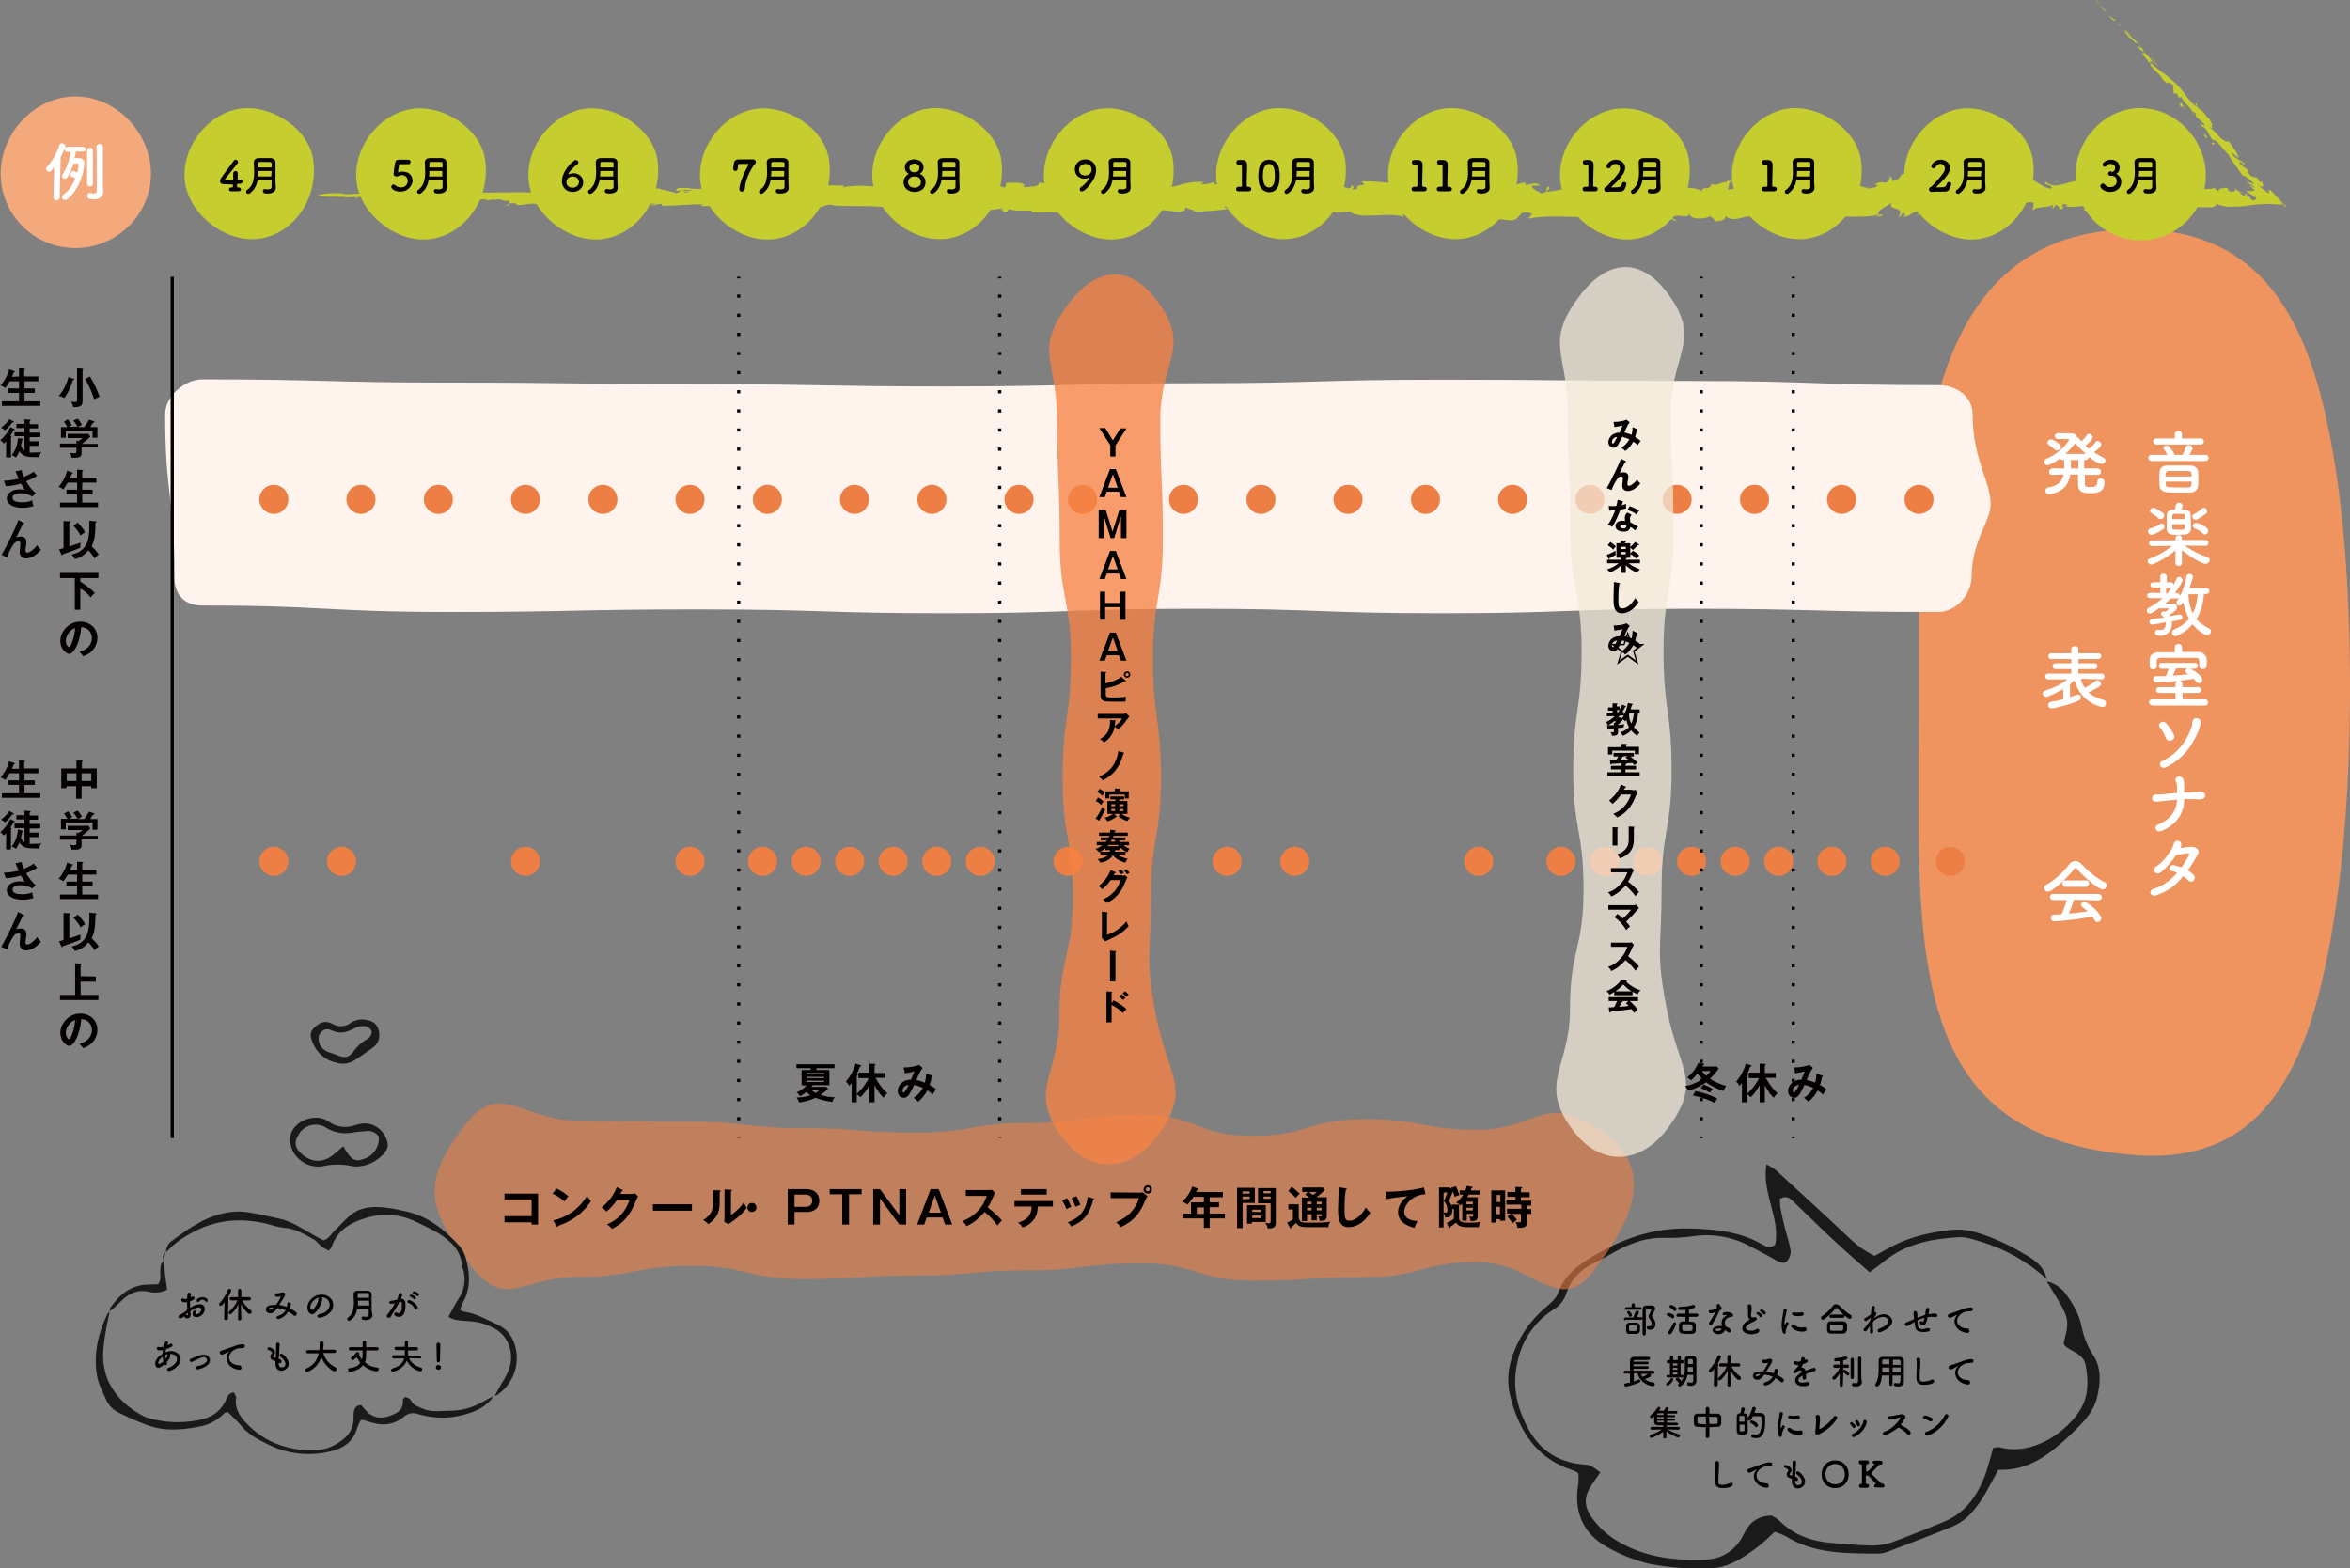 <svg id="レイヤー_1" xmlns="http://www.w3.org/2000/svg" width="728.5" height="486.2" viewBox="0 0 728.5 486.2"><rect x="0" y="0" width="728.5" height="486.2" fill="#808080" stroke="none"/><style>.st0{fill:#c5cd2f}.st1{fill:#f0945f}.st2{fill:#fef4ed}.st3{enable-background:new}.st4{fill:#fff}.st5{fill:#040000}.st6{fill:none;stroke:#040000;stroke-miterlimit:10}.st7{fill:#ed7f45}.st8{fill:none;stroke:#040000;stroke-miterlimit:10;stroke-dasharray:.99,4.94}.st9{fill:#f3a97c}.st10{fill:#1a1a1a}.st11{opacity:.59}.st12{opacity:.74}.st13{fill:#f3ead9}.st14{fill:#f78345}.st15{opacity:.77}</style><title>nenkan_flow</title><g id="レイヤー_1_1_"><path class="st0" d="M649.8.1c-.3-.2-.2 0 .5.7l.6.4-1.1-1.1zm4.2 5.2c.9.8 2 1.6 1.7.9-1-.7-1.1-.9-2.2-1.7-.7-.7-1.1-1.3-.9-1.3-.3-.2-1-1.2-1.5-1.5.9 1.3 1.9 2.4 3.1 3.5.2.4-.1.2-.2.1zm27.3 54.6l.6.2c-.2-.1-.4-.2-.6-.2zm-60.4-1.3c.5 0 .7-.2.7-.3-.4.1-.8.2-.7.3zm-10.3-1.9c.2 0 .4.1.6.1-.2-.1-.4-.2-.6-.1zm70.7 3.2l-1.6-.4c-.2.4.8.3 1.6.4zm-17.5-45.3c-.2-.2-.4-.4-.7-.6l.7.6zM697 57.5l-.2-.2c-.2-.1-.5-.2-.8-.3l1 .5zm-11.4-12.9c.3.4 1 0 1.3-.1-.4 0-.8-.1-1-.4-.1.1-.2.3-.3.5zm-20.1-25.4l-.4-.4.4.4zm27.2 39.7c0-.1-.1-.3-.1-.4 0 .1.1.2.1.4zm-570.5 3.9s-.2 0 0 0zm-23.7-1.1h.3s.1 0 .1-.1l-.4.1zm493.3-7c.5-.1.2-.1 0 0zm-173.2 2.6c2 1-3.2 1.2-.2 2.3-.3-.4 2.7-1.7.2-2.3zm245.5-42.2l.6.6-.6-.6zM418.4 59.6l.3.1-.3-.1zm129.9-4c.1.2.2.5.4.6 0-.1-.1-.3-.4-.6zm32.4 2l-.8-.2c.2.1.5.2.8.2zm-49.2.2c-.4-.1-.6-.3-1.2-.1l.2.2c.3-.3.7-.4 1-.1zm-17.5.1l.3.3.5-.1-.8-.2zm-338.6 5.6c-.3-.1-.6-.2-.8-.4.2.3-2.4.4.8.4zm488.2-48.7c.2 0 .4.1.5.3l-.5-.3c0-.1-.1-.1 0 0zm-132.8 54l-2.8-.2c.9.1 1.9.2 2.8.2zM300.9 65l-.6.1c.1 0 .4 0 .6-.1zm218.9 3.6c-.4-.5-1-.8-1.6-1l-.3.3 1.9.7zm-345.2-5.5z"/><path class="st0" d="M156.2 63.7c2.6.1 1.2-.4 1.8-.7 3.2-.1 1.5.4 2.5.6 2-.1 3.5-.5 5-.5.1.1.4.1.1.2 2.1-.4 6.2.1 8.6-.4.1 0 .2.1.3.1-.4-.3-.4-.5-.4-.7 1.2 0 2.2-.3 2.6 0-.4 0-.8.1-1.1.2l1.2-.2c1.1.5-1.7.2-1.7.5 2.4-.3 4.7-.4 7.1-.4.4.5-4.4.1-1.9.6l-2.9-.2c2.2.8-1.8-.1.3.8 3.8.2 4.2-.2 8 0 .9-.3-.3-.5.6-.7 5.4-.5 4.2 1.4 8.2.8 1.3-.8 2.8-1 4.2-.7l-1 .7c3.7.1 2.1-.9 5.9-.5-.7.3-2.9.2-2.3.3 2.5.6 1.8-.4 3.7-.3l.4.6c3.9 0 8.2-.5 12.5-.5-.2.2-1 .4 0 .6 5.6-.2 11.3.1 16.9.7l2-.6c.5 0 .9.3.4.4 2 .3.1-.4 1.1-.6 1.2 0 1.5.4.8.6 3.6-.5 10.3-1.1 14.1-.3l-.7.2c3 .3 3.4-1.4 6.1-.7l-.5.1c6.4.4 13.5-.2 18.5.9.9-1.1 6.4.6 6.8-1 3.7.8 2.6 1.1 7.8 1.7 1.4.1 2.1-1 3.8-1.1v.8l2.3-.9 1.2 1 1.6-.2c-.6-.1-1.4-.4-1.3-.7 2.5-.4 6.1.7 6.2 1.1l5.9-.7c-.1.4-1.1.5-1.9.7 3.2-.9.6 1 3.5.2-.4-.2.2-.5.3-.7 1.4.6 4.7.6 7.2.4l-.5.6c4.4.2 9.3-.2 14.2-.1-1.8-.3-1.4-1.5.1-1.6l.6 1c.9-.6-1.5-.4.4-1.2 1.8.1 1.2 1.2.2 1.5l2.2-.3c.1.3-.4.5-.5.8.9-.6 3.9 1.1 5.2 0l.1.3c4.9.1 7.2-.3 11.2-.3.1-.9 1.6-.7 2.9-1.4 3 .3 6.2 1.1 9.8 1.1 2.5-.4.7-.8 1.9-1.4.2.9 3.7.8 1.9 1.4 3.6 0 7.3-.3 10.9-.8-.6-.4-1.2-.5-.9-.8 1-.1 2.2.4 2.1.8l-.3.1c6.1-1.3 14 2.8 18.8.9l-.3.1 5-1c2.3.2-1.4.7.3 1.3 5.4-1.6 8.5.3 13-.7 3.4 2.9 12.2-.1 16.9 1.8l-.3-.7c1.2-.7 1.5.4 2.3.6-.1-.6-1.3-.7-.6-1 10.2-.8 21 1.2 31.4 2.1 3.8.3 2.2-3.9 7-2l-1.3 1.5c7.7-1.6 15.7.3 23.3-1.1-.5.3-.5.8-1.2.8 1.6 1.1 5.9.2 5.9-.8 1.2.1.3.8 1 1.3 1.6.7 4-1.4 4.9-.2.1.2-.5.4-.7.4 1-.5 4.8.2 3.9-1.1 2.8.7 5.4-.5 7.7.3 1.5-1.5 4.8.8 5.3-1.3-.2 2.2 5 1.9 6.7.8-.6.7 1.5.7.8 1.7 2 0 3.9-.4 3.5-1.6 3.8 2.8 7.5-2.1 9.7 1.4 6.1-1.2 11.7-2 17.1-2.5-.2 2.3-6 .2-5.8 2.7 5.2-.9 8.2-2.9 13.3-2.4 1.3.3-.8 1-1.2 1.4 5.2-1 10 .2 14.6-1.1 0 .2-.5.5-1 .6.9-.1 2.1.3 2-.7l-.9.3c-1.5-1.6 3.6-3.2 3.8-4-1.5 3 4.5.8 2.1 4.6.6-.2 1.3-.7 1.2-1.4.9.2 1.2.6.3 1.4 3.2-.6 2.1-1.7 5-1.7 0 .5-.6.7-.9 1.3 1.5-1 3-2 5.5-1.6-.2.3.1.7-.6.7 4.3-.2 7.3-2.7 12-1.7-1.4 2.2 1.6.7 1.8 2.6l2.5-.6-1-.9c2.2 0 4.2-1.3 6-.8l-1.6.8 4.1-.4-2.3-.7c2.2-1-.2-2.3 2.7-1.8-.6.2 2.2 0 3.3 1.1 1.1-.8 2.5-1.1 3.8-.8.4.6-.3 2-.1 2.4 1.1-1.5 5.2-.5 6.5-2-.4.4-.5 1-.3 1.5l.9-1.2c1 .4 1.2.6 1 1.3 3.1.2-1-2.2 2.7-1.3-.3.1-.2.3-.8.5 3.7.5 7.1-.8 10.4-.2 1 1.7-2.9.4-1.8 1.9 4.8-.4 10-2.1 14.7-1.8l-.9-.2c.7-2.3 3.5 1.1 5.9 0-.6.2-.8 1.2-.6 1 3.2.3 6.6-.7 11.5-1.3l-.6.5c1.9.5 5 .2 7 .4.6-.5 1.8-.5 1.1-1.2 1.5.7 3 1 4.6 1 .6 0 1.8-.1 2.8-.1s2-.2 2.9-.3c1.7-.3 3.4-.4 5.2-.5 1 0 1.9 0 2.9.1.5 0 1.2.1 1.8.2h.2v-.1l-.1-.2c0-.1-.1-.2-.1-.4l.6.6.4.3c.1.1.3.2.2.2s-.1.2.3.2h.2l-.2-.2-.3-.3-.7-.7-1.3-1.4-2.5-2.6c-.5 0-.5.1-.5.3s.2.5 0 .7c-1.3-.8-2.5-1.8-3.6-2.9 1.1.9 1.6 1 1.8.8s-.1-1-.2-1.4c-.2.1-.8-.2-1-.1 0-.4-.2-.8-.5-1.1-.3-.2-.6-.3-.9-.3-.4 0-.7-.2-1-.3-.5-.4-.9-.8-1.1-1.4l.5-.1c-.5-.5-1.1-.9-1.7-1.3-.5-.4-1-.8-1.4-1.3.2-1 1.2.8 1.8.4-1.3-1.4-3.7-1.8-4.2-3.7.7.5 1.5 1.3 2.2 1.8-.3-1.2-.9-2.3-1.7-3.2l.1.1-1.9-2.7.4.8c-3.1-.5-3.6-3.4-6.7-5 3 1.6.8 0 1.6-.4-.4-.8-1.1-1.8-.7-1.7-1.5-.7-1.4-2.2-3.5-3.2.1-.2-1.1-1.2-.4-1.3-1.5-1.3 0 .6-.3.7-1.4-1.1-2.6-2.5-3.6-4-1.2-1.7-2.7-3.3-4.4-4.6-2.9-2.6-3.8-2.7-6.3-5.2-.6-1.1 1.1.3 1.1.3-1-1.4-2.2-2.7-3.5-3.9.3.2.2-.2-.1-.7-1-1-1-.4-2.2-1.9.5.2 1 .4 1.4.7-1.3-1.2-2.6-2.3-3.9-3.5-.2-.5 1 .6 1.5 1-1.3-1.4-2.8-2.8-4.3-4l.8 1c-.5-.5-.1-.4.3-.1 1.3 1.1 1.6 1.9 1.6 2l-.9-.9c.5 1 1.2 1.9 2.1 2.6 1 1 2.3 2 3.1 3l-1.2-.4c.7.6 1.4 1.1 2.1 1.6.2.5.2 1-.7.2 1 1.6 1.2 1.1 2 2.5.1.2 0 .1-.1 0L667 20c-.3-.2-.2.5-.8-.4 1.8 2.7 3.8 3.6 4.1 4.9l-.2-.2c3.1 3.2.7 0 3.5 2l.3 2.7.8-.1c.3.4.8 1.1.5 1.1 1.5 1 0-.4 1 .1 1 2.1 4.2 4.4 3.7 5.5.9.2-1.1-1.9.8-.4-.5 1.3 2 1.9 2.8 3.8-.9 0-1.9-1.7-1 .2 1.7.2 2.3 3.2 3.6 4.3.8-.6 2.7 2.5 4.8 4.5-.2 0 .6 1.2 1.6 2.6l1.6 2.2.7 1c.2.2.3.4.4.6l-.2.1c1.2-.3 2.5 1.4 3.9 2.6-.9-.2-1.7-.5-2.5-1 .2.2.5.5.7.8.8.3 1.5.8 2.1 1.4-.6-.3-1.2-.5-1.8-.8l.9.9.6.5c.2.1 0 .1 0 .1l-.2.1c-.9.2-1.9.2-2.7-.1.8.6 1.6 1.2 2.5 1.7.9.6 1.6 1.1-.1 1.5-.6-.5-1.5-1.3-.9-1.5-.4.2-.8.3-1.3.2.2-.2.3-.5.4-.8-1.4-.4 0 .7-1.1.6-.5-.7-1-.5-1.2-1.1.2-.1.9.3 1 0-1-.1-1.9-.5-2.5-1.2.1.4.2 1-.5 1-2.5 0-.8-.9-2.3-1.3-.6.5-2.2-.1-2.2 1.1-.7 0-.9-.5-1.2-.9-1.3.5-6 0-4.6 1.3l.3.1h-.2c-4.2 1.2-8.8-.7-13-.3V59c-2.5.5-5.6.2-7.4 1.1-.7 0-1.8-.8-1.4-1.3-1.9.3-2.1.8-4.9 0 1.9-.7-.7-.7 2-.5-2.5-.4-3.1-1.1-5.7.1.9-1.1-1.9-1.5-3.1-1.1l1.8.8c-1.2.1-2.5.1-3.7-.1l.6-1.5c-5.1-2-9.2 3.1-13.1-.1-1.3 1.1 2.8.8 1.6 2.1-2.3-.2-4.8-2.5-5.5-2.6-3.2-.9-3 2.3-6.4 1.7.4.6.8 2.1-1.7 2.7-2.3-.2-2.9-2.5-1.4-2.9.6 0 .8.1.8.3.8-.2 1.8-.5.8-1.1l-.3.6c-1.2-.6-4.4-.6-3.6-1.5-1.8.5-.8 1 .6 1.3-3-.9-4.7-.1-7.8-.7.5.3 1 1 .5 1-4.5-.8-2 1.1-5.1 1.4-1.8-.9.6-2.2-2.5-1.4-1.9-.6-.4-1.6.3-2.1-2.8 1.1-5.3-.8-6.9-1l1.5-.5c-.8.2-1.6.3-2.4.3l.8 1.2c-.9-.2-1.6-.2-1.6-.7-.9.8.7 2-1.1 3.1-1.2-.6-3.5.7-4-1 3.7.6-.4-1.6 2.7-1.9-.7.2-1.5.2-2.2 0-.1-.2.1-.3.4-.4-3.5-1.5-1.6 1.8-5.2 1.8.5-.9-.8-1.8-1.4-1.6 1.5 0 .7 1.5-.6 2.2-2.3-.7-2.5.5-3.8.4l1.4.3c-.5.9-1.6.8-3.3 1.1-.1-.7 1.5-.5.9-.8-1.8 1.6-4.1-1.7-6.6-.6-1.2-.6-.1-1.7-1.1-2.2-2.8 1.2-3-1.3-6-.3.8 1.2 1 .9-1.1 2.2l4.9-.9-3.1 1.8c1.5 0 3.1-.8 4-.6-1.5 1-1.3.7-.6 1.7-2-1.9-4 1.1-6.3-.2l.1-3.1c-3.5-1.3-6.2 1.6-10.8.8l1.5.5c-.6 1.2-2.8.2-4.3.7.1-1-.8-1.4-1.4-2 .1.8-3.3 0-3.7 2l-2-1.3c-3.7-.5-4.2 2.9-7.7 2.5 1.1-1.1-.5-1.8 1.8-2.6-1.2 0-2.2-.2-2.2.5-.7-.6-3.3 1.4-4.3.4-.5.4-.7 1.5-2 1.4-.1-.2-.1-.3 0-.5 0 .5-2.1.7-.9 1.7-3.6-3-10.1.2-13.3-2.3-2.6.3-5.7.7-8 .8.1-.3 0-.5.5-.4-3.2-.8-2 2.7-5.6 1.7-1.9-1.5 1.9-.8.8-1.4-.5-3-4.4.5-6.9-1.3l.6-.2c-1.9-1-4.6 1.2-7.7 1 0 0 .1-.3 0-.4-2.1 1.5-6.1 2-9 2.4.9-1.1 1.3-.6.8-1.7-1.3.2.4 1.8-2.3 2.1-.9-.6-2.8-1.1-3-2.3l2.5-.1c-1.3-1.5-3.2.1-4.5-.2l.2-.7c-3.8.3-3.9 1.9-8 1.8l.4.5c-2.2 1.6-1.9-.9-4.1.3l-.7-1.6c-2.6.8-5.2 1.5-7.9 1.9 1.5-1.2 4.6-1.8 6.5-2.6-1.5 0-5 .2-5.8 1 .6-.2 1.3-.6 1.9-.3-2.1 1.4-4.6 2-7.1 1.9.5-3.1-7.6-.8-9.8-3.1-5.2 1.2-10.3-.4-16.3-.2 2.1 2.3-1.8.1-1.4 2.4-1.4.2-1.9.1-2.1 0l-4.3-1.4c-1-.7 1.3-.5 1.2-1-3.1-.2-1.3-1-3.3-1.6.4.8-1.1 1.2-2.8.9l2.5 1c-4.3 1.2-3.7-1.9-8.1-.6l1.4-.7c-2.2.4-8.2.1-10.4 1.9-.4-.2-.9-.9.1-1-5.3-.2-11.8 2-16 .9l.4-.5c-1 .2-1.7 1-3 .5.1-.2.4-.5-.1-.5-1.3.5-2.6.7-4 .6l1.1-.6c-5.2-.6-8 1.5-12.3 1.8 0-1.5-4.1-1.9-6.1-2.1l.1-.2c-6-.1-10.3 1.3-15.9 1.9-3.5-1.5-11.8-.5-17.3-1.3.9.2-.1 1-1.1 1.2-1.3-.2-3.6.9-3.4-.3h.5c-1-1.2-3.7-.8-5.8-.8l-.4 1.5c-5.5-2.1-14.4.9-17.4-1-1.3.4-3 .4-4.3.8l.1-.8c-3.3-.2-6.7-.2-10 0l.9-.5c-2.6 0-3.2 2.2-5.6 2.2l-.6-1c-4.5 0-9-.8-13.4.2.1-.2.2-.4.9-.5-2.1 0-8.1-.6-7.4.8-.1-.9-4.6 0-7 .4l.4-.6c-1.5.8-3.2 1.2-5 1.2-.7-.1-.6-.5.3-.3-2.2-.3-1.8.6-4.5.3l1-.4c-1.2-.1-2.4.1-3.4.6-1.4.2-4.4-.1-4.7-.7-.9.5-1.9.8-2.9.6-.2-.2.3-.3.6-.4-3.9-.3-5.8.7-8.4.2-.1-.2-.2-.3-.4-.3h5.3c0-.5-2.5-.6-.5-1.3-2 .4-5.4 1.3-7.8 1.1-.1 0-.2-.1-.3-.2l.2-.1c-.5 0-1 0-1.5.1-.7-.1-1.3-.1-2-.1-.3-.4-2.8-.2-4.1-.2.1.5-1.5.5 0 .9-.2 0 .2-.1 1.1-.1.2 0 .4 0 .5-.1h-.1l3.1-.1c-1.1.4-2.2.5-3.4.2-.6.3-1.3.7-1.7.8-1.7-.7-5-1.1-5.4-1.5-3.8.3-8.9.3-11.3 1.2-.6.1-1.2 0-1.6-.4.6 0 1.1-.1 1.7-.2-2.1.2-6.4.2-6.9.7-2.7-.2 1.5-.5-2.2-.4l.5-.2c-3.2-.3-6.5-.2-9.7.3-3.4.5-6.9.5-10.3.1.3 0 .7.1 1 .2-4.6-.2-9.4 0-14.1 0s-9.5.1-14-.1c-1.5-.1-3 .1-4.5.3l-.6-.3-2.7.3c-3.8.2-6.7-.6-11.5-.1l.6.2c-1.8 0-5.5.1-5.2 0-.4.1-.8.1-1.2.1l-.1-.1-4.3.2c-3.3 0 .5-.4-4.3-.3-1.5 0-3 .1-4.5.3.6 0 1.3 0 1.9.1h-1.7c-.3.2-1.6.4 2.5.7l2.8-.1.9.1H103c1.1.1 2.1.1 3.2 0 .4.1.8.2 1.2.2l2.8-.2c.3.1-1.2.2.6.3 1.3-.1-1.2-.3.9-.3.8.2 1.7.3 2.5.2.2.1-.1.1-.7.2 1.4-.1 3.7 0 4.5-.2 1.4.2 4.8 0 4.6.4 1.3-.2 2.5-.2 3.8-.2-2.4.4 4.9.1 4.2.6 1.8-.4 6.3-.1 9.4-.3-.3.1-.5.1-.8.1 1.1.1 2.3.2 3.4.3.2-.4 2.9-.5 4.4-.7 2.1.5-1.3.5-.6.9-.1-.3 3.7-.3 3-.6 1.6.3 1.4.2 2.2.5.3-.6 1.5-.1 2.9-.4 2.4.3.6.6 3.2.4.9 1.4-1.5 1.5-1.5 1.5zm61.9-.5h-1.3 1.3zm5.2 0h-2.2c-.2-.2 0-.4.5-.4-.3.2.9.3 1.7.4zm-11-3.7c.8-.1 1.1 0 1.2.1l-1.4.1-.1.1c.1-.2.2-.3.3-.3z"/><path class="st0" d="M210.8 60.2h-.3l.5.1.3-.2-.5.1zm471.2-.1s.1.1.1.2c-.1-.1-.1-.1-.1-.2zm-386.9 5.2v-.2l-.5.2zm406.2-8.8c.1 0 .1-.2 0-.4-.1.1 0 .2 0 .4zM692.1 46l-1-1.5c.3.5.6 1 1 1.5zm-6.2-7.3c-.1 0-.2 0-.4.1l.4-.1zM581.3 67.4c-.1 0-.3 0-.4.1-.8.2-.2.1.4-.1zm45-3.6c-.5.3-.9.5-1.5.7.9.1 1.5.1 1.5-.7zm-95.2 5h-.3.3z"/><path class="st0" d="M622.8 64.5c.7.2 1.4.2 2.1 0-.7-.2-1.4-.2-2.1 0zm35.2-56l-.3-.3h-.1l.4.3zm-.4-.4l-.4-.3c.1.1.2.2.4.3zM656.4 7l.8.7c-.2-.2-.5-.5-.8-.7zm10.1 10.7h.2-.2zm2.6 2.8c-.7-1-1.4-1.9-2.2-2.8h-.2c.6.3 1.6 2.4 2.4 2.8zm8.7 13.6l-1.9-2.6c.2.6.4 1.4-.6.3 2 3.6-.2-.9 2.5 2.3zm6.1 7.9c-1.2-1.2-.3.3-.5.3.9.7 1.1.8.5-.3zm-24.3 17l.2-1.1c-1.4.1-.1.4-.2 1.1zm-13.8 5.9l1.3.7.7-1.1zm-8.1-8.5l.6-.2-2.2.4zm-120.6.3l.4 1.5c.9-.3 1.1-2-.4-1.5zm-52.1 2c-.8-.8-2-1-2.9-.4 1.2.1 2.4.6 2.9.4zm-156.1-.5l1-.3-1.9.2zM97.1 49.6c1.7 12.2-6.3 23-16.8 24.4-11 1.5-23.2-8.7-23.1-19.8 0-9.9 7.8-19 17-20.5 9.7-1.5 21.6 6.1 22.9 15.9z"/><path class="st1" d="M728.5 213.3c0 34.2-2.8 65.8-8.7 90.9-8.4 35.7-24.4 57.3-60.1 53.7-39-3.8-55-22.8-61.3-54.6-4.8-23.9-3.5-54.6-3.5-90.1 0-33.9-.6-63.9 5-87.1 8.1-33.5 26.2-54.1 59.7-55 35.7-1 52 20.2 60.4 53.7 5.9 23.9 8.5 54.1 8.5 88.5z"/><path class="st2" d="M611.2 178.7c0 5.5-4.8 11-10.3 11-38.4 0-38.4-1-76.8-1s-38.4 1.4-76.9 1.4-38.4-1.4-76.9-1.4-38.4 1.4-76.9 1.4-38.4-1.2-76.9-1.2-38.4.8-76.9.8-38.4-2-76.9-2c-5.5 0-8.6-3.3-8.6-8.8 0-25.2-2.9-25.2-2.9-50.5 0-5.5 6-10.8 11.5-10.8 38.4 0 38.4 1 76.9 1s38.4.5 76.9.5 38.4.7 76.9.7 38.4-1 76.9-1 38.4-1.1 76.9-1.1 38.4.4 76.9.4 38.4 1.3 76.9 1.3c5.5 0 10.5 3.5 10.5 9 .1 14.6 5.7 20.7 5.6 28.2-.2 5.2-5.9 11.4-5.9 22.1z"/><g class="st3"><path class="st4" d="M667 142.9c-.6 0-1-.5-1-1s.3-.9.9-.9h5c-.3-.5-.6-1.1-1-1.6-.1-.2-.2-.4-.2-.5 0-.5.5-.8 1-.8.2 0 .4 0 .6.2.1.1 1.7 1.8 1.7 2.6v.1h2.6c.4-.8.8-1.7 1-2.4.2-.4.5-.6.9-.6.6 0 1.2.4 1.2 1 0 .3-.6 1.3-1 2h5c.6 0 1 .5 1 .9s-.3 1-1 1H667zm1.5-5.1c-.6 0-1-.5-1-1s.3-.9 1-.9h5.7v-1.4c0-.6.6-.9 1.1-.9.6 0 1.1.3 1.1.9v1.4h5.8c.7 0 1 .5 1 .9 0 .5-.3 1-1 1h-13.7zm10.5 14.9h-3.3c-1.3 0-2.6 0-3.8-.1-1.5-.1-2.4-.9-2.4-2 0-.7-.1-1.4-.1-2.2 0-.7 0-1.5.1-2.2 0-.9.7-1.9 2.4-1.9h7.2c1.3 0 2.2.9 2.3 1.8 0 .7.1 1.5.1 2.2s0 1.5-.1 2.2c-.1 1.3-1 2.2-2.4 2.2zm.4-5c0-1.1 0-1.6-1.1-1.7h-5.9c-1.1 0-1.1.7-1.1 1.7h8.1zm-8 1.6v.9c0 .9.4.9 4.4.9h2.5c1.1 0 1.1-.5 1.1-1.8h-8zm12.3 19.9l-6.4-.1c2.2 1.7 4.5 2.7 7 3.6.5.2.7.5.7.9 0 .6-.6 1.2-1.3 1.2-.8 0-4.5-1.9-7.3-4.3v4.1c0 .5-.5.8-1 .8s-1-.3-1-.8v-4c-2.6 2.3-6.7 4.4-7.5 4.4-.6 0-1.1-.5-1.1-1 0-.3.2-.7.7-.9 2.7-1 4.7-2.1 6.8-3.9l-6.2.1c-.6 0-.9-.5-.9-.9s.3-.9.9-.9h7.3v-.6c0-.6.4-1 1-1 .5 0 1 .3 1 .9v.6h7.3c.6 0 .9.5.9.9s-.2.9-.9.9zm-16.8-3.4c-.6 0-1-.5-1-1.1 0-.4.2-.7.7-.9 1.5-.5 2-.6 3.2-1.4.2-.1.3-.1.4-.1.5 0 .8.5.8.9 0 .3-.1.6-.4.8-1.6 1.2-3.3 1.8-3.7 1.8zm2.3-5.1c-.7-.7-1.7-1.3-2.2-1.6-.3-.2-.5-.4-.5-.7 0-.5.5-1 1.1-1 .9 0 2.9 1.6 2.9 1.6.3.2.4.5.4.8 0 .6-.4 1.1-1 1.1-.2 0-.4 0-.7-.2zm9.9-1.1c0 .8.1 1.8.1 2.8v1.5c0 .9-.6 1.7-1.8 1.8-.5 0-1.5.1-2.4.1-1.6 0-3.2 0-3.3-1.7v-4.4c0-.9.6-1.6 1.8-1.7h.7c.1-.4.2-1 .3-1.4.1-.6.6-.8 1-.8.6 0 1.1.4 1.1.9 0 .3-.2.9-.4 1.3 1.1-.1 2.9-.1 2.9 1.6zm-1.8 1.4v-1.1c0-.5 0-.6-1.9-.6h-1.3c-.7 0-.7.4-.7 1.6h3.9v.1zm-3.9 1.5v1.1c0 .6.5.6 2 .6h1.3c.6 0 .6-.4.6-1.7h-3.9zm7.2-1.4c-.5 0-1-.5-1-1 0-.3.1-.5.5-.7.7-.3 1.7-1 2.4-1.7.2-.2.5-.3.7-.3.6 0 1 .5 1 1.1 0 .3-.1.6-.4.8 0 0-2.4 1.8-3.2 1.8zm2.2 4.2c-.8-.7-1.6-1.2-2.4-1.5-.4-.2-.6-.5-.6-.8 0-.5.4-.9 1-.9 1 0 2.9 1.2 3.2 1.5.4.3.5.6.5 1 0 .6-.4 1.1-1 1.1-.2 0-.4-.1-.7-.4zm-11.5 24.4l1-.9c0-.1-.1-.2-.2-.2h-2.9c-.1.1-2.1 1.6-2.8 1.6-.5 0-.9-.4-.9-.9 0-.3.2-.6.6-.9 1.6-.8 3-1.8 4.3-3h-3.9c-.6 0-.9-.4-.9-.8s.3-.8.9-.8h3.2v-1.7h-2.2c-.6 0-.9-.4-.9-.8s.3-.8.9-.8h2.2v-1.8c0-.6.5-.9 1-.9s1 .3 1 .9v1.8h1.3c.5 0 .8.4.8.8.3-.6.7-1.2.9-1.9.2-.4.5-.6.8-.6.5 0 1.1.4 1.1 1 0 .3-.8 2-2.4 4h.6c.6 0 1 .4 1 .9 0 .4-.3.8-.9.8h-2c-.5.6-1.1 1.1-1.7 1.6h2.3c1 0 1.4.5 1.4 1.1 0 .7-.5 1.2-2.4 2.5 0 .1.1.2.2.3 1.1-.2 2.1-.4 2.9-.5h.2c.5 0 .8.4.8.8 0 .3-.2.7-.7.8-.7.2-1.6.4-2.6.5v.7c0 2.2-1.5 3.8-3.5 3.8-1 0-1.8-.4-1.8-1 0-.4.4-.9.9-.9h.3c.2.1.4.1.6.1 1 0 1.6-.7 1.6-2.2v-.2c-1 .2-3.8.7-4.2.7-.6 0-.9-.4-.9-.8s.3-.8.9-.9c1.1-.1 2.5-.3 3.7-.5-.2-.2-.4-.4-.6-.5-.3-.2-.4-.4-.4-.6 0-.4.4-.8 1-.8-.1 0 .1.1.4.2zm.6-5.8c.4-.5.9-1.1 1.2-1.7-.1 0-.2.1-.3.1h-1.3v1.7h.4v-.1zm11.3.4c-.2 2.8-.9 5.4-2.3 7.6.9 1.1 2.2 2.1 3.9 2.9.4.2.6.5.6.9 0 .6-.5 1.2-1.2 1.2-.5 0-2.7-1.1-4.5-3.4-2.1 2.5-4.8 3.7-5.3 3.7-.6 0-1.1-.5-1.1-1.1 0-.4.2-.7.7-1 2-.8 3.5-1.9 4.6-3.3-.9-1.6-1.4-3.4-1.8-5.1-.6.8-.7 1-1.2 1s-.9-.4-.9-.9c0-.2.1-.4.2-.6 1.2-1.7 2.4-4.4 2.9-7.5.1-.5.5-.8.9-.8.6 0 1.1.4 1.1.9 0 .3-.5 2.1-1.1 3.5h5.3c.6 0 .9.5.9.9 0 .5-.3.9-.9.9h-.8v.2zm-4.8-.1c.1 2.2.5 4.2 1.4 5.9.9-1.7 1.3-3.7 1.5-5.9h-2.9zm-11.2 34.4c-.7 0-1-.5-1-.9s.3-.9 1-.9h7.2v-2h-5c-.7 0-1-.4-1-.9s.3-.9 1-.9h5v-.9c0-.8.5-1.1 1.1-1.1.5 0 1.1.4 1.1 1.1v.9h4.8c.6 0 1 .4 1 .9 0 .4-.3.9-1 .9h-4.8v2h7c.6 0 .9.5.9 1 0 .4-.3.9-.9.9h-16.4v-.1zm9.3-16.5h5.1c1.2 0 2.4 1 2.5 2.3v1.2c0 .8 0 1.8-1.2 1.8-.5 0-1.1-.3-1.1-1 0-2.2 0-2.5-1.4-2.5h-10.5c-1 0-1.3.4-1.3 1.1v1.5c0 .7-.6 1-1.1 1s-1.1-.3-1.1-1v-2.1c0-1.1.9-2.2 2.6-2.2h5.2v-1.6c0-.7.6-1 1.1-1s1.1.3 1.1 1l.1 1.5zm2.2 5.1c.8.2 4 2.1 4 3.5 0 .6-.5 1.1-1 1.1-.3 0-.6-.2-.9-.5-.2-.3-.5-.6-.8-.9-4 .7-8.8 1.1-11.4 1.1-.7 0-1.1-.5-1.1-1s.3-.9.9-.9h3c.3-.5.6-1.5.9-2.3H670c-.5 0-.8-.4-.8-.9 0-.4.3-.9.8-.9h10.5c.5 0 .8.4.8.9 0 .4-.3.9-.8.9h-1.8v-.1zm-4.1 0c-.2.5-.6 1.4-1 2.2 1.7-.1 3.3-.2 4.8-.4-.8-.5-.9-.6-.9-1s.3-.7.7-.8h-3.6zm-3.2 21.5c-.4-1.1-1.1-2.4-1.8-3.2-.5-.5-.3-1.1.2-1.5s1.2-.4 1.8.3c.9 1 1.7 2.2 2.3 3.5.4.8-.1 1.5-.7 1.7-.7.3-1.5.1-1.8-.8zm-1.1 7.2c4.5-2.1 7.6-6.1 9-10.3.2-.5.3-1.2.4-2 .3-1.6 2.7-1.1 2.5.4-.1 1-.3 1.6-.6 2.4-2 4.9-4.9 8.8-10 11.4-1.8.9-2.7-1.3-1.3-1.9zm-.2 21.7c-1.9.7-2.5-1.5-1.1-2 3.9-1.5 5.8-4.5 5.9-7.7-1.6.1-3.2.3-4.3.4-.7.1-1.5.2-2.3.2-1.5 0-1.6-2.2.1-2.2.7 0 1.5 0 2.2-.1 1-.1 2.6-.3 4.3-.4v-2.1c0-.5-.2-1.1-.4-1.5-.6-1.3 1.5-2.3 2.3-.7.2.4.3 1.1.3 2v2.2c.4 0 .8 0 1.1-.1 1.3 0 2.8-.2 4-.2 1 0 1.5.7 1.4 1.3s-.7 1.1-1.7 1.1c-1.4-.1-2.6-.1-3.9-.1h-.9c.1 4.2-2.4 8-7 9.9zm-1.6 19.9c-1.9.7-2.7-1.5-.8-2 2.7-.8 5.2-2.6 7.2-4.9-.6-.3-1.1-.5-1.7-.6-1.2-.3-.7-2.2.9-1.8.6.2 1.4.4 2.1.7.9-1.2 1.7-2.5 2.4-3.8.2-.4-.1-.6-.4-.6-.9 0-2.4.5-3.5.5-1.3 1.8-3.1 4.1-5 5.5-1.5 1-2.8-.9-1.3-1.9 2.1-1.3 3.7-3.6 4.7-5.2.4-.6.6-1.4.8-1.9.3-1.3 2.4-1.2 2.3.5 0 .3-.1.6-.2.9 1.1-.2 2.2-.4 3.3-.4 1.5-.1 2.8 1 2 2.4-1 1.8-2 3.4-3.1 4.9.7.4 1.4.9 1.9 1.5s.3 1.3-.1 1.7c-.4.4-1.1.5-1.6-.1-.4-.4-1-.9-1.6-1.3-2.1 2.7-4.7 4.7-8.3 5.9z"/></g><g class="st3"><path class="st4" d="M650.4 147.2h-4.1v2.9c0 .8.7.9 1.8.9 1.4 0 2.1-.4 2.1-1.7 0-.7.5-1 1-1 .4 0 1.2.2 1.2 1.2 0 2.6-1.5 3.4-4.5 3.4-1.2 0-3.7 0-3.7-2.6v-3.2h-2.4c-.4 2.7-1.8 5.2-6.2 6.1h-.4c-.8 0-1.1-.5-1.1-1.1 0-.4.3-.9.8-1 3.3-.5 4.4-2 4.8-4l-3.5.1c-.7 0-1-.5-1-.9 0-.5.4-1.1 1-1.1h3.7v-2.6h-.3c-.5 0-.8-.2-.9-.5-1.7 1.3-3.5 2.1-4 2.1-.6 0-1-.5-1-1.1 0-.4.2-.7.7-.9 4.6-1.9 7-5.6 7-5.9 0-.2-.1-.2-.4-.2h-3.1c-.6 0-.9-.5-.9-.9 0-.5.3-.9.9-.9h3.1c1.4 0 2.5 0 2.8 1.2.2 0 .4.1.6.3.3.3.6.7.9 1 .6-.6 1.3-1.4 1.6-1.9.2-.3.5-.4.7-.4.6 0 1.1.5 1.1 1.1 0 .7-1.7 2.2-2.2 2.6.4.3.7.6 1.1.9.7-.6 1.6-1.4 2-2 .2-.3.4-.4.7-.4.5 0 1.1.6 1.1 1.1s-.7 1.3-2.3 2.4c.9.6 1.9 1.1 2.9 1.6.5.2.7.6.7.9 0 .6-.5 1.1-1.2 1.1-.9 0-2.6-1.1-4-2.2 0 .5-.3 1-1 1h-.4v2.6h4.1c.7 0 1.1.5 1.1 1s-.2 1-.9 1zm-13.4-7.8c-.6-.7-1.6-1.3-1.9-1.5-.3-.2-.4-.4-.4-.7 0-.5.5-1 1.1-1 .9 0 2.7 1.6 2.8 1.6.2.2.3.5.3.7 0 .6-.6 1.1-1.1 1.1-.4.1-.6 0-.8-.2zm9.6 1.3c-1.2-1.1-2.4-2.3-3.3-3.3-.8 1.1-1.8 2.2-3 3.3h6.3zm-2.3 4.5v-2.6H642v2.6h2.3zm.8 65.2c.2 1.1.7 2 1.2 2.8 1.2-.6 2.3-1.3 3.3-2.1.2-.2.4-.2.6-.2.6 0 1.1.5 1.1 1.1 0 .3-.2.6-.6.9-1 .6-2.2 1.3-3.3 1.7 1.2 1.1 2.9 1.9 4.8 2.4.5.1.7.6.7 1 0 .6-.4 1.2-1.1 1.2-.4 0-6.8-1.3-8.7-8.3-.5.4-.9.8-1.4 1.2v4c.7-.2 1.4-.5 2-.7.2-.1.4-.1.5-.1.5 0 .9.4.9.9 0 .4-.2.8-.9 1.1-3.4 1.4-7.6 2.3-8.1 2.3-.8 0-1.2-.5-1.2-1s.4-1 1.1-1.1c1.2-.2 2.4-.4 3.6-.7v-3.2c-1.2.7-4.4 2.4-5.2 2.4-.7 0-1.1-.5-1.1-1 0-.4.2-.8.7-.9 2.7-.9 4.8-1.8 6.9-3.5H635c-.6 0-1-.5-1-.9 0-.5.3-.9 1-.9h7.1v-1.4h-4.9c-.6 0-.9-.4-.9-.9 0-.4.3-.9.9-.9h4.9v-1.3h-6.2c-.6 0-.9-.4-.9-.9 0-.4.3-.9.9-.9h6.2v-1.3c0-.6.5-.9 1.1-.9s1.1.3 1.1.9v1.3h6.2c.6 0 .9.4.9.9 0 .4-.3.9-.9.9h-6.2v1.3h5c.6 0 .9.4.9.9 0 .4-.3.9-.9.9h-5v1.4h7.2c.6 0 .9.4.9.9 0 .4-.3.9-.9.9l-6.4-.2zm-1.1 59.1c-.2-.3-.4-.4-.6-.4-.2 0-.3.1-.5.4-1.8 2.3-4.7 5.1-7.1 6.6-.3.2-.6.3-.9.3-.7 0-1.2-.6-1.2-1.2 0-.4.2-.8.7-1 2.6-1.3 5.3-4 7-6.2.5-.7 1.2-1.1 1.9-1.1s1.4.3 2.1 1.1c2.2 2.3 4.5 4.2 7.1 5.5.4.2.6.6.6.9 0 .6-.5 1.3-1.3 1.3-1.2 0-5.4-3.5-7.8-6.2zm-1.1 9.4c-.4 1.3-.9 2.9-1.6 4.3 2-.2 4-.4 5.9-.7-.5-.5-1.1-.9-1.6-1.3-.3-.2-.5-.5-.5-.7 0-.5.5-.9 1-.9 1.3 0 5.3 3.7 5.3 5 0 .7-.6 1.2-1.2 1.2-.4 0-.7-.2-.9-.6s-.5-.8-.7-1.1c-5.1 1.1-11.4 1.5-11.8 1.5-.7 0-1-.6-1-1.1s.3-1 .9-1c.8 0 1.6 0 2.4-.1.6-1.3 1.2-3 1.6-4.4h-4.2c-.7 0-1-.5-1-.9 0-.5.4-1 1-1h14c.7 0 1.1.5 1.1 1s-.4 1-1.1 1l-7.6-.2zm-2.6-4c-.7 0-1-.5-1-1s.4-1 1-1h6.3c.7 0 1 .5 1 1s-.4 1-1 1h-6.3z"/></g><g class="st3"><path class="st5" d="M22.8 117.4c.1 0 .2.1.2.2 0 .2-.1.2-.4.2-.5 2-1.8 4.5-2.7 5.6-.4-.3-1.2-.6-1.7-.7.8-.9 1.3-1.5 1.9-2.8.2-.5.9-1.8 1.1-3l1.6.5zm2.7-3.1c.1 0 .3 0 .3.2 0 .1-.1.1-.2.2v9.6c0 1.2-.4 1.9-2.5 1.9h-.4c-.2-.8-.3-1.1-.7-1.7.6.1 1 .1 1.1.1.7 0 .8-.1.8-.6v-9.8l1.6.1zm2.4 2.4c1.1 1.9 2 3.6 3 6.3-.8.3-1 .4-1.7.8-.6-1.8-1.3-3.8-2.8-6.3l1.5-.8zm2.4 20.7v1.3h-5v1.8c0 1.4-1 1.4-3.1 1.4-.1-.4-.2-1.1-.5-1.5.2 0 1.2.1 1.4.1.6 0 .6-.1.6-.8v-.9h-5.1v-1.3h5.1v-.9l.7.1c.4-.3.9-.7 1.2-.9H21v-1.3h6.5l.5.9c-.5.5-1.6 1.4-2.6 2.2h4.9v-.2zm-6.3-5.1c-.2-.5-.7-1.3-1.3-1.9l1.4-.6c.4.4 1.1 1.4 1.3 1.9-.1.1-1.2.6-1.2.7h1.9c.7-.9 1-1.4 1.5-2.3l1.5.5c.1 0 .2.1.2.2 0 .2-.2.2-.4.2-.5.7-.8 1.1-.9 1.4h2.2v3.3h-1.5v-2.1h-8.3v2.1h-1.5v-3.3h2c-.2-.4-.7-1.2-1.1-1.6l1.2-.8c.5.5 1 1.3 1.3 1.8-.5.2-.7.4-.8.5H24zm-.1 15.8v-2.5l1.6.1c.2 0 .3.1.3.2s0 .1-.1.1-.1.1-.2.1v2h4.4v1.5h-4.4v2.2h3.2v1.4h-3.2v2.6h4.9v1.4H18.6v-1.4h5.3v-2.6h-3.3v-1.4h3.3v-2.2H21c-.6 1.1-1.2 1.8-1.4 2.1-.4-.4-.9-.6-1.4-.8 2.2-2.7 2.6-4.9 2.6-5l1.5.5c.2.1.3.1.3.2 0 .2-.2.2-.3.2-.3.7-.4 1-.6 1.4h2.2v-.1zm-5.6 22.2c.8-.2 1.1-.3 1.4-.4v-8.4l1.7.1c.1 0 .4 0 .4.2s-.2.2-.3.3v7.3c1.2-.4 2.3-.8 3.5-1.2 0 .2-.1.4-.1.9v.7c-.9.4-2.4 1-5.4 2-.1.1-.2.3-.3.3-.1 0-.2-.1-.2-.3l-.7-1.5zm11.3-8.7c.1 0 .3 0 .3.2s-.2.2-.3.3c0 4.8-.7 6.4-1.2 7.2.2.2 1.6 1.5 2.2 2.6-.6.5-.9.7-1.3 1.2-.2-.4-.9-1.5-1.9-2.5-1.1 1.4-2.5 2.3-4.2 2.7-.3-.7-.7-1.1-1-1.4.4-.1 1.3-.3 2.2-.8 1.2-.6 2.3-1.9 2.7-3.2.4-1.2.6-2.9.6-4.3v-2.2l1.9.2zm-5.5.4c.8.8 1.9 2.1 2.3 3-.2.1-.9.5-1.4 1-.5-1-1.5-2.3-2.2-3l1.3-1z"/></g><g class="st3"><path class="st5" d="M24.9 180.3c2.5 1.5 4.1 3.1 4.5 3.5-.6.5-.7.7-1.3 1.4-.8-1.1-2-2.1-3.2-2.8v6.6h-1.7v-9.8h-4.6v-1.6h11.9v1.6h-5.6v1.1zm-.3 21.7c3.1-.6 3.9-2.9 3.9-4.2 0-1.5-1-3.3-3.3-3.4-.4 4.8-2.3 8.3-3.7 8.3-1 0-2.8-1.6-2.8-4 0-2.8 2.5-6 6.2-6 2.8 0 5.3 1.9 5.3 5 0 1.9-.9 3.2-1.5 3.9-.9 1-2 1.5-2.9 1.8-.4-.5-.7-.9-1.2-1.4zm-4.2-3.4c0 1.1.6 2 1 2s.7-.9.9-1.4c.9-2.2.9-3.9 1-4.5-1.7.5-2.9 2.5-2.9 3.9z"/></g><g class="st3"><path class="st5" d="M5.9 116.7v-2.5l1.6.1c.2 0 .3.1.3.2s0 .1-.1.1-.1.1-.2.1v2h4.4v1.5H7.6v2.2h3.2v1.4H7.6v2.6h4.9v1.4H.6v-1.4h5.3v-2.6H2.6v-1.4h3.3v-2.2H3c-.6 1.1-1.2 1.8-1.4 2.1-.4-.4-.9-.6-1.4-.8 2.2-2.7 2.6-4.9 2.6-5l1.5.5c.2.1.3.1.3.2 0 .2-.2.2-.3.2-.3.7-.4 1-.6 1.4l2.2-.1zM4.4 133c.1 0 .2.1.2.2s-.1.2-.4.2c-.4.8-.7 1.2-1 1.7.3.1.4.1.4.2s-.1.2-.2.2v6.3H1.9v-5l-.7.7c-.4-.5-.6-.7-1.1-1 1.5-1.3 2.5-2.8 3.1-4.1l1.2.6zm-.3-2.4c.1.1.2.1.2.2 0 .2-.3.2-.4.1-.9 1.1-1.4 1.8-2.4 2.5-.5-.5-.7-.6-1.2-.8.8-.6 1.9-1.6 2.6-2.7l1.2.7zm2.8 5.4c.2 0 .3.1.3.2s-.1.2-.3.2c-.2 1-.3 1.5-.4 1.7.4 1.2.9 1.4 1.1 1.5v-4.4H4.5V134h3.1v-1.3H5.1v-1.3h2.5V130l1.6.1c.1 0 .3 0 .3.2 0 .1-.2.2-.3.3v.9h2.6v1.3H9.2v1.3h3.3v1.4H9.2v1.3H12v1.4H9.2v2.1h1.1c1.4 0 2.1-.1 2.5-.2-.4.7-.6 1.2-.6 1.6-2.4 0-3 0-3.9-.2-.7-.1-1.6-.6-2.3-1.6-.4 1-.9 1.7-1.1 1.9-.6-.5-.9-.6-1.3-.7 1.6-1.8 1.9-4.4 2-5.3l1.3.2zm-.2 9.7c.1.5.2 1.2.7 2.1 2-.8 2.7-1.3 3-1.6.5.6.9 1 1.1 1.3-1 .7-2.4 1.3-3.4 1.7.8 1.4 2.1 3 3 3.7l-1.1 1c-1.3-.8-2.9-1-3.7-1-.3 0-2.4 0-2.4 1.4 0 1.1 1.4 1.4 3 1.4 1.3 0 2.2-.2 3.1-.6 0 .5.2 1.3.4 1.8-1.1.3-2.2.5-3.4.5-3.2 0-4.9-1.3-4.9-2.9 0-1.4 1.4-2.8 3.9-2.8.9 0 1.5.2 1.7.2-.3-.5-.7-1.1-1.2-2-2 .6-3.7.8-4.7.8l-.6-1.7c1 0 2.6-.1 4.6-.6-.3-.7-.7-1.6-1-2.3l1.9-.4zm.6 16.4c.1 0 .2.1.2.2 0 .2-.2.1-.4.1L5 166.6c.4-.2.9-.3 1.4-.3.8 0 1.8.4 1.8 1.7 0 .4-.1.9-.1 1.1-.1.5-.2.9-.2 1.4 0 .3 0 .8.6.8.7 0 2.2-1.1 3-2.3.3.4.8 1 1.2 1.4-.5.6-2.3 2.7-4.6 2.7-1 0-2-.6-2-2 0-.4.2-2.2.2-2.6s-.1-.7-.6-.7c-.8 0-1.4.7-1.7 1.2-.5.8-1.5 2.6-1.8 3.8L.5 172c.8-1.4 3-5.5 4.5-9 .1-.3.6-1.5.7-1.8l1.6.9z"/></g><g class="st3"><path class="st5" d="M248.5 336.4v-4.7h2.7c.1-.2.1-.3.2-.6h-4.5v-1.2h11.8v1.2h-5.5c0 .1-.2.5-.2.6h4.1v4.7H252c-.2.2-.3.4-.4.5h4.6l.5.6c-1 1-1.6 1.4-2.3 1.9 1.3.4 3 .8 4.4.7-.5.6-.6.8-.7 1.5-2.5-.3-4.2-.9-5.3-1.3-1 .5-2.7 1.2-5.1 1.4-.2-.7-.6-1.3-.8-1.5 2.4 0 3.7-.5 4.3-.7-.3-.2-.7-.5-1.2-1-1 .8-1.5 1.1-2 1.3-.3-.5-.6-.8-1-1.2 1.3-.5 2.4-1.4 3-2.1l-1.5-.1zm7-3.4v-.4h-5.4v.4h5.4zm-5.4.8v.4h5.4v-.4h-5.4zm0 1.2v.4h5.4v-.4h-5.4zm1.4 2.9c.4.3.9.6 1.3.9.4-.2.8-.5 1.2-.9h-2.5z"/></g><g class="st3"><path class="st5" d="M266.1 334v-1.5h3.4v-2.8l1.6.1c.1 0 .3 0 .3.2 0 .1-.1.2-.3.3v2.3h3.4v1.5h-3.1c.1.2 1.7 3.2 3.7 4.8-.3.2-.6.4-1.2 1.4-.6-.6-1.6-1.6-2.8-3.9v5.3h-1.6v-5.3c-.7 1.3-1.8 2.9-2.8 3.7-.5-.6-1-.8-1.1-.9v2.5H264v-6c-.4.5-.5.7-.7.9-.5-.8-.8-1.1-1.1-1.3 2.2-2.5 2.9-5.2 3-5.6l1.6.5c.1 0 .2.1.2.2s-.2.2-.4.2c-.2.6-.8 2-1 2.3.2.1.3.2.3.3 0 .2-.2.2-.3.3v5.5c1.1-.8 2.9-3 3.7-4.8h-3.2v-.2z"/></g><g class="st3"><path class="st5" d="M288.9 333.4c.1 0 .2.1.2.2 0 .2-.2.2-.3.2-.1.7-.2 1.3-.6 2.5.5.3 1.4.8 2 1.4-.6.8-.6.8-1.1 1.6-.3-.3-.7-.7-1.6-1.3-.4.7-1.4 2.4-2.9 3.5-.5-.5-.8-.8-1.4-1.2 1.2-.6 2.4-2.1 2.9-3.1-.9-.4-1.5-.6-2.7-.9-1.4 2.9-2 4-3.2 4-1 0-1.9-.8-1.9-2.1 0-1.6 1.4-3.6 4.1-3.5.2-.4.9-2.3 1.1-2.6-1.3.4-2.5.5-3 .6l-.4-1.8c2 0 3.9-.4 4.8-.8l1.1.9c-.8 1.1-1.8 3.3-1.9 3.8 1.1.2 2.2.6 2.6.8.4-1.4.4-2.4.4-2.8l1.8.6zm-9.1 4.8c0 .5.3.5.3.5.4 0 1.4-1.8 1.6-2.4-.8 0-1.9.6-1.9 1.9z"/></g><path class="st0" d="M150.4 49.6c1.7 12.2-6.3 23-16.9 24.5-11 1.5-23.2-8.7-23.1-19.8 0-9.9 7.8-19 17-20.5 9.8-1.6 21.7 6 23 15.8zm53.4 0c1.7 12.2-6.3 23-16.9 24.5-11 1.5-23.2-8.7-23.1-19.8 0-9.9 7.8-19 17-20.5 9.7-1.6 21.6 6 23 15.8zm106.6 0c1.7 12.2-6.4 23-16.9 24.4-11 1.5-23.2-8.7-23.1-19.8 0-9.9 7.8-19 17-20.5 9.7-1.5 21.6 6.1 23 15.9zm-53.4 0c1.7 12.2-6.3 23-16.9 24.5-11 1.5-23.2-8.7-23.1-19.8 0-9.9 7.8-19 17-20.5 9.8-1.6 21.7 6 23 15.8zm106.6 0c1.7 12.2-6.3 23-16.9 24.5-11 1.5-23.2-8.7-23.1-19.8 0-9.9 7.8-19 17-20.5 9.8-1.6 21.7 6 23 15.8zm53.4 0c1.7 12.2-6.4 23-16.9 24.4-11 1.5-23.2-8.7-23.1-19.8 0-9.9 7.8-19 17-20.5 9.7-1.5 21.6 6.1 23 15.9zm53.3 0c1.7 12.2-6.3 23-16.9 24.4-11 1.5-23.2-8.7-23.1-19.8 0-9.9 7.8-19 17-20.5 9.7-1.5 21.6 6.1 23 15.9zm106.6 0c1.7 12.2-6.3 23-16.9 24.4-11 1.5-23.2-8.7-23.1-19.8 0-9.9 7.8-19 17-20.5 9.7-1.5 21.6 6.1 23 15.9zm53.3 0c1.7 12.2-6.3 23-16.8 24.5-11 1.5-23.2-8.7-23.1-19.8 0-9.9 7.8-19 17-20.5 9.6-1.6 21.5 6 22.9 15.8zm-106.6 0c1.7 12.2-6.3 23-16.9 24.5-11 1.5-23.2-8.7-23.1-19.8 0-9.9 7.8-19 17-20.5 9.7-1.6 21.6 6 23 15.8zm160.2 4.7c0 11.1-9 20.2-20.2 20.2-11.1 0-20.2-9-20.2-20.2 0-11 9.1-20.8 20.1-20.8s20.3 9.8 20.3 20.8z"/><g class="st3"><path class="st5" d="M503.9 409.3c-.3 0-.5-.2-.5-.4s.2-.5.5-.5h2.4c.2-.4.5-1.2.7-1.7.1-.3.3-.4.5-.4.3 0 .6.2.6.5 0 .2-.4 1-.7 1.5h1.3c.3 0 .5.2.5.4s-.2.4-.5.4h-4.8v.2zm.3-3.2c-.3 0-.5-.2-.5-.4s.2-.5.5-.5h1.6v-.7c0-.3.3-.5.5-.5.3 0 .5.2.5.5v.7h1.6c.3 0 .5.2.5.4s-.2.4-.5.4h-4.2v.1zm2.1 7.4h-1.2c-.7 0-1-.5-1-1V411c0-.6.4-1 1-1h2.2c.5 0 1 .4 1.1.9v1.1c0 .6 0 1.4-1.1 1.5h-1zm-1.3-5.6c-.2-.4-.3-.7-.5-.8-.1-.1-.1-.2-.1-.3 0-.2.2-.4.5-.4.5 0 1 1 1 1.3s-.3.5-.5.5-.4-.1-.4-.3zm2.4 3.3c0-.4-.2-.4-1.2-.4h-.8c-.4 0-.4.2-.4 1s0 .8 1.2.8 1.2 0 1.2-1v-.4zm3.1.4c0-.3.2-.5.5-.5h.4c.2 0 .6 0 .6-.8 0-.5-.3-1-.6-1.4-.3-.3-.3-.6-.3-.8 0-.3.1-.6.3-.9.4-.8.5-1.2.5-1.3 0-.2-.2-.2-.8-.2h-.5c-.2 0-.4.2-.4.4v7.4c0 .3-.3.5-.5.5-.3 0-.5-.2-.5-.5v-7.6c0-.7.4-1.2 1.1-1.2h1.7c.7 0 1.1.4 1.1.9 0 .4-.1.7-.8 1.8-.1.2-.2.4-.2.5 0 .2.1.3.3.6.4.5.8 1.1.8 1.9 0 1.1-.6 1.8-1.7 1.8-.5 0-1-.1-1-.6z"/></g><g class="st3"><path class="st5" d="M518.3 408.6c-.4-.4-.9-.6-1.3-.7-.2-.1-.3-.2-.3-.4 0-.3.2-.5.5-.5s1.2.3 1.6.6c.2.1.2.3.2.5 0 .3-.2.6-.5.6 0 0-.1 0-.2-.1zm-.6 5c-.3 0-.6-.2-.6-.5 0-.1 0-.2.1-.3.6-.8 1.1-1.7 1.5-2.6.1-.2.3-.3.4-.3.3 0 .5.2.5.5 0 .2-.7 1.9-1.5 3 0 .1-.2.2-.4.2zm1.1-7.4c-.3-.4-.8-.7-1.1-.9-.1-.1-.2-.2-.2-.3 0-.2.3-.5.6-.5.2 0 1.7.7 1.7 1.3 0 .3-.3.6-.6.6-.2 0-.3-.1-.4-.2zm4.8 2.1v1.4h.8c.7 0 1.3.4 1.3 1v1.7c0 .6-.5 1.1-1.3 1.1h-1.3c-1.7 0-2.6-.1-2.6-1.2v-1.6c0-.6.5-1 1.2-1.1h.8v-1.4h-2.3c-.4 0-.5-.2-.5-.5 0-.2.2-.5.5-.5h2.3V406c-.6.1-1.6.1-1.8.1-.3 0-.5-.3-.5-.5s.2-.5.5-.5c1.3 0 2.7-.1 4.1-.6h.2c.3 0 .5.3.5.5 0 .4-.2.5-1.9.8v1.4h2.3c.4 0 .6.2.6.5 0 .2-.2.5-.6.5h-2.3v.1zm1 2.7c0-.5-.2-.5-1.6-.5h-1c-.5 0-.5.3-.5.9v.7c0 .5.4.5 1.6.5 1.6 0 1.6 0 1.6-1.1 0-.1 0-.3-.1-.5z"/></g><g class="st3"><path class="st5" d="M533 406.3c-.5 1.4-1.4 2.9-2.2 4.2-.1.2-.3.3-.5.3-.3 0-.5-.2-.5-.5 0-.1 0-.2.1-.4.8-1.2 1.4-2.1 1.9-3.2-.6.3-1 .4-1.4.4-.7 0-.7-.5-.7-.5 0-.3.2-.5.5-.5h.4c.4 0 1-.3 1.6-.6v-.8c0-.3.3-.5.5-.5.3 0 .5.2.5.5v.2h.1c.2 0 .4.2.4.5.1.5-.4.7-.7.9zm-.3 7.3c-1 0-1.8-.7-1.8-1.3 0-.7 1-1.3 2.4-1.3h.5c-.1-.9-.1-.9-.1-1 0-.7.2-1.4 1.5-2.2.1 0 .1-.1.1-.1 0-.1-.1-.1-.1-.1-.1 0-.4.1-.7.1h-.1c-.3 0-.4-.2-.4-.4 0-.3.3-.6 1.5-.6.8 0 1.8.5 1.8 1 0 .3-.2.5-.6.5-.9.1-2 .7-2 1.8 0 .2 0 .3.1.5 0 .2.1.5.1.7.7.2 1.7.7 1.7 1.3 0 .3-.2.6-.5.6-.1 0-.3-.1-.5-.2-.2-.2-.5-.4-.8-.6-.3.7-1.1 1.3-2.1 1.3zm.3-1.8c-.6 0-1.2.2-1.2.4s.4.4.8.4c.5 0 1.1-.3 1.1-.8-.2.1-.4 0-.7 0z"/></g><g class="st3"><path class="st5" d="M542.5 409c-.5-.3-.6-.6-.6-1.2V406c0-.5 0-.8-.1-1.1v-.1c0-.3.2-.5.5-.5.7 0 .7.6.7 1.4 0 .3 0 .7-.1 1.2 0 .3-.1.6-.1.8 0 .7.5.7.8.7.2 0 .2-.1.3-.1h.2c.3 0 .5.2.5.5 0 .2-.1.4-.4.6-.4.2-1.3.6-1.8.9-.8.5-1.2.9-1.2 1.3s.5.9 1.6.9c.2 0 1 0 1.5-.4.2-.1.4-.2.5-.2.4 0 .6.3.6.6 0 .7-1.3 1.1-2.4 1.1-2 0-2.9-.9-2.9-1.9 0-.8.6-1.7 1.9-2.4 0 0 .3-.2.5-.3.2.1.1 0 0 0zm3-.9c-.1-.2-.6-.6-.8-.7s-.2-.2-.2-.3c0-.2.2-.4.5-.4.2 0 1.3.7 1.3 1.1 0 .3-.2.5-.5.5-.1 0-.2 0-.3-.2zm1.1-.8c-.1-.2-.6-.6-.8-.7s-.2-.2-.2-.3c0-.2.2-.4.5-.4.2 0 1.3.6 1.3 1.1 0 .3-.2.5-.5.5-.1 0-.2-.1-.3-.2z"/></g><g class="st3"><path class="st5" d="M552.6 412.9c-.2-.7-.3-1.4-.3-2.1 0-1.9.6-3.8.6-4.6 0-.4.3-.5.5-.5.3 0 .5.2.5.5v.1c-.2.8-.7 2.8-.7 3.9 0 .4.1.5.1.5s.1 0 .1-.1c.3-.6.4-.8.6-.8.2 0 .5.2.5.5 0 .1 0 .1-.1.2-.5.9-.8 1.7-.8 2.1v.3c0 .5-.4.6-.5.6-.2-.2-.4-.3-.5-.6zm6.1-.1c-1.9 0-3.4-1.1-3.4-1.7 0-.3.3-.5.6-.5.2 0 .3.1.5.2.5.5 1.2.7 2.1.7.3 0 .6 0 .9-.1h.1c.4 0 .5.3.5.5.2.7-.3.9-1.3.9zm-1.2-4.8c-.5 0-1 0-1.5-.2-.3-.1-.5-.3-.5-.5 0-.3.2-.5.5-.5h.1c.4.1.7.1 1.1.1.5 0 .9-.1 1.4-.1h.1c.3 0 .5.3.5.5 0 .4-.3.7-1.7.7z"/></g><g class="st3"><path class="st5" d="M573.4 408.8c-.1 0-.2 0-.4-.1-1-.6-2.4-2-3.4-3.1-.1-.1-.2-.2-.3-.2s-.2.1-.3.2c-.9 1.1-2.3 2.5-3.4 3.3-.2.1-.3.2-.5.2-.4 0-.6-.3-.6-.6 0-.2.1-.3.3-.5 1.2-.7 2.6-2.2 3.4-3.2.3-.4.6-.5 1-.5s.7.2 1.1.5c1 1.1 2.2 2.1 3.5 2.9.2.1.2.2.2.4.1.4-.2.7-.6.7zm-2.1 4.6h-3.7c-.8 0-1.2-.5-1.2-1.1v-1.6c0-.5.3-1.1 1.2-1.1h3.8c.7 0 1.1.5 1.2 1v1.6c-.2.7-.6 1.2-1.3 1.2zm-3.7-4.9c-.3 0-.5-.2-.5-.5s.2-.5.5-.5h3.7c.3 0 .5.2.5.5s-.2.5-.5.5h-3.7zm3.8 3.1c0-.8 0-1-.5-1h-3.1c-.5 0-.5.4-.5 1 0 .8.1.9.5.9h3.1c.5 0 .5-.4.5-.9z"/></g><g class="st3"><path class="st5" d="M580.8 408.7c.4-.3 1.8-1.3 3.2-1.3 1.2 0 2.6.9 2.6 2.1 0 2.1-3.5 3.5-4 3.5-.3 0-.5-.2-.5-.5 0-.2.1-.5.4-.6 2.1-.7 2.9-1.7 2.9-2.4s-.7-1.3-1.6-1.3c-.6 0-2 .3-3.2 1.6v1.3c0 .6 0 1.1.1 1.6v.1c0 .4-.3.6-.5.6-.3 0-.5-.2-.5-.6V411c-.3.4-.6.9-.9 1.3-.2.3-.4.4-.6.4-.3 0-.5-.2-.5-.5 0-.2.1-.4.5-.7.3-.4.7-.9 1.1-1.5l.6-.9v-.6c-1.2.9-1.3 1-1.5 1-.4 0-.5-.3-.5-.5s.2-.5.4-.5 1.3-.8 1.7-1.1c.1-.8.1-1.6.2-2.1 0-.4.3-.5.5-.5.3 0 .5.2.5.5 0 0-.1.7-.1 1.4h.1c.3 0 .5.1.5.4 0 .2-.1.4-.2.6l-.7 1z"/></g><g class="st3"><path class="st5" d="M593.5 409.8c-.2.1-.4.2-.5.3-.9.5-1.3.7-1.6.9-.1 0-.2.1-.3.1-.3 0-.6-.3-.6-.6 0-.2.1-.5.5-.6s1.6-.7 2.4-1c-.2-1.4-.2-1.6-.2-1.9v-.1c0-.3.3-.5.5-.5.3 0 .5.2.6.5s.1.8.1 1.3v.3c.7-.3 1.6-.6 2.4-.9.1-.3.1-.6.1-.9.1-.5.1-.4.2-.9.1-.3.3-.4.5-.4.3 0 .5.2.5.5 0 .1-.1.4-.2 1.1 0 .1-.1.2-.1.4 1-.2 1.4-.2 1.8-.2.5 0 1 .1 1 .6 0 .3-.2.5-.6.5h-.1c-.3 0-.5-.1-.8-.1s-.9 0-1.5.1c-.3 1.3-.6 2.6-1.5 2.6-.6 0-1-.7-1-.9 0-.3.2-.5.5-.5.1 0 .3.1.4.2 0 .1.1.1.1.1.1 0 .3-.4.5-1.3-.8.2-1.5.5-2.2.8 0 .4.1.8.1 1.1.1 1.3.4 1.6 1.4 1.6.7 0 1.1-.2 1.6-.3h.2c.4 0 .6.3.6.5s-.1.4-.4.5c-.5.2-1.1.2-1.7.2-2.2 0-2.5-1-2.6-2.5l-.1-.6z"/></g><g class="st3"><path class="st5" d="M609.9 413.2c-2.5-.2-4-1.9-4-3.6 0-.4.1-1.2.8-2l.1-.1h-.1c-1.7.9-1.9 1-2.2 1-.4 0-.7-.3-.7-.6 0-.2.2-.5.5-.6.2-.1.9-.3 1.2-.4.5-.2 1.4-.5 2.5-.9.8-.3 1.9-.7 2.9-.7.6 0 .7.3.7.5 0 .6-.5.7-.9.7h-.6c-1.7 0-3.4 1.5-3.4 2.9 0 1.3 1.3 2.4 3 2.4.6 0 .8.3.8.6.2.5-.1.8-.6.8z"/></g><g class="st3"><path class="st5" d="M508.6 425.7c.1.4.4.8.6 1.1.6-.2 1.1-.5 1.7-.9.1-.1.2-.1.3-.1.3 0 .6.3.6.6 0 .2 0 .5-1.9 1.1.7.6 1.6.9 2.7 1.1.3 0 .4.3.4.5 0 .3-.2.6-.6.6 0 0-3.6-.2-4.8-4h-1.1v2.5c.5-.2 1-.3 1.3-.5.1 0 .2-.1.2-.1.3 0 .5.2.5.5 0 .2-.1.4-.4.5-1.6.7-3.7 1.2-4 1.2-.4 0-.6-.3-.6-.5s.2-.5.5-.5c.4-.1.9-.1 1.3-.2v-2.8h-1.5c-.3 0-.5-.2-.5-.4s.2-.5.5-.5h1.5V422c0-.9.4-1.4 1.4-1.4h4.3c.4 0 .5.2.5.5 0 .2-.2.5-.5.5h-4.1c-.4 0-.5.2-.5.5h4.3c.3 0 .4.2.4.4s-.1.4-.4.4h-4.3v.6h4.3c.3 0 .4.2.4.4s-.1.4-.4.4h-4.3v.6h6c.3 0 .5.2.5.5 0 .2-.1.5-.5.5h-3.8v-.2zm7.9 3.4c0-.1.1-.3.2-.4.5-.3.9-.7 1.2-1.3.1-.1.2-.2.3-.2.3 0 .5.2.5.5 0 .4-1.2 1.8-1.7 1.8-.2.1-.5-.2-.5-.4zm.5-2.1c-.3 0-.4-.2-.4-.4s.1-.4.4-.4h.7v-3.6h-.5c-.3 0-.5-.2-.5-.5 0-.2.2-.5.5-.5h.5v-1c0-.3.2-.4.5-.4.2 0 .5.1.5.4v1h1.4v-1c0-.3.2-.4.5-.4.2 0 .5.1.5.4v1h.5c.3 0 .4.2.4.5 0 .2-.1.5-.4.5h-.6v3.6h.5c.3 0 .4.2.4.4s-.1.4-.4.4H517zm3-4.4h-1.4v.7h1.4v-.7zm0 1.4h-1.4v.6h1.4v-.6zm0 1.4h-1.4v.7h1.4v-.7zm4.8.8h-1.7c-.2 1.2-.7 2.6-2.1 3.5-.1.1-.2.1-.3.1-.3 0-.5-.3-.5-.5 0-.1.1-.3.2-.4.1-.1.2-.1.3-.2h-.1c-.1 0-.2 0-.3-.2-.2-.3-.3-.4-.6-.6-.1-.1-.2-.2-.2-.3 0-.2.2-.5.5-.5.2 0 1.1.5 1.1.9v.2c1-1.1 1.2-2.5 1.2-3.6v-3.2c0-1.1.9-1.1 1.9-1.1.9 0 1.7.1 1.7 1.1v6.7c0 .6-.4 1.5-1.8 1.5-.8 0-1.1-.2-1.1-.6 0-.3.2-.5.4-.5h.1c.2 0 .5.1.7.1.4 0 .7-.1.7-.6v-1.8h-.1zm0-2.4h-1.6v1.5h1.6v-1.5zm0-1v-1.1c0-.3-.2-.4-.7-.4-.6 0-.8 0-.8.4v1.1h1.5zm6.5 6.6l.1-5.1c-.5.7-.9 1.1-1.2 1.1s-.5-.2-.5-.5c0-.1.1-.3.2-.4 1-1 2-2.5 2.5-4 .1-.2.3-.4.5-.4.3 0 .6.2.6.5s-.5 1.3-.9 2l-.1 6.7c0 .3-.3.5-.5.5s-.7-.1-.7-.4zm5.2 0c0 .3-.3.4-.5.4-.3 0-.5-.1-.5-.4l.1-4.6c-.5 1.1-1.1 2-2.1 2.9-.1.1-.3.2-.4.2-.3 0-.5-.2-.5-.5 0-.1.1-.3.2-.4 1.1-.9 1.9-2 2.5-3.4h-1.9c-.3 0-.5-.2-.5-.5s.2-.5.5-.5h2.1v-2.1c0-.3.3-.5.5-.5.3 0 .5.2.5.5v2.1h2.5c.3 0 .5.2.5.5s-.2.5-.5.5h-2.2c.7 1.4 1.7 2.3 2.7 3.1.2.1.2.3.2.5 0 .3-.2.6-.6.6-.1 0-.3-.1-.5-.2-.8-.7-1.6-1.7-2.2-2.8l.1 4.6z"/></g><g class="st3"><path class="st5" d="M547.3 429.5c-.4 0-.6-.3-.6-.5s.1-.4.5-.5c1.1-.3 1.8-.9 2.4-1.7-.8-.4-1.8-.6-2.6-.7-1.1 1.4-1.6 1.6-2.2 1.6-.8 0-1.4-.5-1.4-1.2 0-.5.4-1.2 1.5-1.3.3 0 .7-.1 1-.1h.7c.8-1.1 1.5-2.5 1.5-2.7h-.1c-.2.1-.5.2-.9.2-.5 0-.9-.2-.9-.6 0-.2.1-.5.4-.5h.6c.2 0 .4 0 .5-.1.3-.1.7-.2 1-.2s.7.2.7.6c0 .2-.1.4-.2.7-.4.6-1 1.7-1.7 2.6.8.1 1.7.4 2.4.6.1-.3.2-.7.2-1s.3-.4.5-.4c.3 0 .6.2.6.6 0 .1-.1.6-.3 1.3.7.4 1.4.7 1.9 1.2.2.1.2.3.2.5 0 .3-.2.6-.6.6-.1 0-.3 0-.4-.2-.5-.4-1-.8-1.6-1.1-.9 1.6-2.6 2.3-3.1 2.3zm-3-3.2c0 .1.1.3.4.3.2 0 .5 0 1.1-.7-1.4 0-1.5.3-1.5.4z"/></g><g class="st3"><path class="st5" d="M559.9 426.4v.6c0 .4-.3.7-.6.7-.2 0-.5-.2-.5-.5v-.8c-.2.1-1.3.7-1.3 1.4 0 .2.1.8 1.2.8.5 0 1.1-.1 1.4-.2h.3c.4 0 .6.3.6.5s-.1.8-2 .8c-1.8 0-2.5-.9-2.5-1.8 0-1.3 1.6-2.2 2.1-2.5-.1-.4-.4-.6-.6-.6-.2 0-.4.1-.6.2-.5.5-.7.7-1 .7s-.5-.2-.5-.4c0-.1.1-.3.3-.5.6-.5.9-.8 1.4-1.7h-.5c-1.1 0-1.1-.6-1.1-.7 0-.3.2-.5.5-.5.1 0 .3 0 .4.1.1.1.2.1.4.1.1 0 .4 0 .9-.1.1-.3.1-.5.2-.9 0-.3.2-.4.5-.4s.6.2.6.5c0 .1 0 .3-.1.4.3-.2.4-.2.5-.2.3 0 .5.2.5.5 0 .4-.3.6-1.4.9-.2.3-.4.7-.6 1.1.6 0 1.1.3 1.4 1 1.4-.6 2.4-.9 2.5-.9.4 0 .6.3.6.6 0 .2-.1.4-.3.4-.3.1-.7.2-1.3.4-.5.1-.9.3-1.4.5v.5z"/></g><g class="st3"><path class="st5" d="M571.3 429.4c0 .3-.3.5-.5.5-.3 0-.5-.2-.5-.5v-3.6c-.4.6-.9 1.2-1.3 1.7-.1.1-.3.2-.4.2-.3 0-.6-.3-.6-.5 0-.1.1-.3.2-.4.6-.5 1.6-1.7 2.1-2.7v-.1h-1.5c-.3 0-.5-.2-.5-.5s.2-.5.5-.5h1.5v-1.1s-1 .1-1.2.1c-.4 0-.5-.2-.5-.5 0-.2.2-.5.5-.5 1.1-.1 2-.2 2.9-.5h.2c.3 0 .5.3.5.5 0 .4-.6.6-1.3.7v1.3h1.3c.3 0 .5.2.5.5s-.2.5-.5.5h-1.3v.7c.1 0 .2-.1.3-.1.3 0 1.1.5 1.4.9.1.1.2.2.2.4 0 .3-.2.5-.5.5-.1 0-.3-.1-.4-.2-.2-.3-.6-.6-.9-.8-.2 1.6-.2 3.9-.2 4zm2.4-8c0-.3.3-.5.5-.5.3 0 .5.2.5.5v5.6c0 .3-.3.5-.5.5-.3 0-.5-.2-.5-.5v-5.6zm3.5 6.9c0 .7-.4 1.5-1.8 1.5-1.1 0-1.3-.2-1.3-.6 0-.3.2-.5.5-.5h.1c.2 0 .5.1.7.1.3 0 .6-.1.6-.6V421c0-.3.3-.5.5-.5.3 0 .5.2.5.5v6.1l.2 1.2z"/></g><g class="st3"><path class="st5" d="M589.2 426.4h-2.5v2.7c0 .3-.3.5-.5.5-.3 0-.5-.2-.5-.5v-2.7h-2.3c-.1 1.5-.6 3.4-1.5 3.4-.3 0-.6-.2-.6-.5 0-.1 0-.2.1-.3.9-1.2 1-3.2 1-5v-2.1c0-.9.4-1.3 1.4-1.3h5.1c.6 0 1.3.5 1.3 1.2v6.5c0 .8-.5 1.5-1.8 1.5-.7 0-1.3-.1-1.3-.6 0-.3.2-.5.5-.5h.1c.3.1.5.1.7.1.6 0 .7-.2.7-.6l.1-1.8zm-3.5-2.5h-2.2v1.5h2.3l-.1-1.5zm0-2.5H584c-.4 0-.5.2-.5.5v1h2.2v-1.5zm3.5 1.6v-.9c0-.4-.2-.6-.6-.6h-1.8v1.6h2.4v-.1zm0 .9h-2.5v1.5h2.5v-1.5z"/></g><g class="st3"><path class="st5" d="M596.4 429.3c-2.2 0-2.3-1.3-2.3-2.4 0-1.3.1-2.8.1-4.1 0-.5 0-.9-.1-1.3v-.1c0-.4.3-.5.6-.5s.6.2.6.5v.8c0 1.4-.2 3.1-.2 4.6 0 .9 0 1.5 1.1 1.5 1.2 0 2.4-.5 2.6-.6.1-.1.2-.1.3-.1.3 0 .5.3.5.5 0 .3-.2.5-.5.7-.1.1-1.3.5-2.7.5z"/></g><g class="st3"><path class="st5" d="M610.1 429.2c-2.5-.2-4-1.9-4-3.6 0-.4.1-1.2.8-2l.1-.1h-.1c-1.7.9-1.9 1-2.2 1-.4 0-.7-.3-.7-.6 0-.2.2-.5.5-.6.2-.1.9-.3 1.2-.4.5-.2 1.4-.5 2.5-.9.8-.3 1.9-.7 2.9-.7.5 0 .7.3.7.5 0 .6-.5.7-.9.7h-.6c-1.7 0-3.4 1.5-3.4 2.9 0 1.3 1.3 2.4 3 2.4.6 0 .8.3.8.6.1.5-.1.8-.6.8z"/></g><g class="st3"><path class="st5" d="M520.2 443.2l-3.1-.1c1.1.8 2.2 1.1 3.4 1.5.2.1.3.2.3.4 0 .3-.2.6-.6.6-.2 0-2.2-.8-3.6-1.9v1.8c0 .3-.3.4-.5.4-.3 0-.5-.1-.5-.4v-1.7c-1.5 1.2-3.4 1.9-3.7 1.9s-.5-.2-.5-.5c0-.2.1-.4.4-.5 1.3-.4 2.3-.8 3.3-1.6l-3 .1c-.3 0-.5-.2-.5-.4s.2-.5.5-.5h3.5v-.5h-1.7c-1.1 0-1.1-.8-1.1-1.3V439c-.5.5-.6.6-.8.6-.3 0-.5-.2-.5-.5 0-.1.1-.3.2-.4.8-.6 1.5-1.3 2.1-2.3.1-.2.3-.3.4-.3.3 0 .5.2.5.5 0 .1 0 .2-.1.3-.1.1-.2.2-.3.4h1.5c.1-.2.3-.5.5-.9.1-.2.2-.2.4-.2.3 0 .6.2.6.5 0 .1-.1.3-.3.7h2.7c.2 0 .3.2.3.4s-.1.4-.4.4h-2.8v.5h2.2c.2 0 .3.2.3.3 0 .2-.1.3-.3.3h-2.2v.5h2.2c.2 0 .3.2.3.3 0 .2-.1.3-.3.3h-2.2v.6h3c.2 0 .4.2.4.4s-.1.4-.4.4h-3.2c0 .1.1.1.1.2v.3h3.6c.3 0 .5.2.5.5-.2.2-.3.4-.6.4zm-4.4-3.9h-2.1v.5h2.1v-.5zm0 1.1h-2.1v.1c0 .2.1.4.5.4h1.6v-.5zm0-2.3h-1.7c-.2 0-.3.1-.4.4v.1h2v-.5h.1zm13 4.3c-.9 0-1.7 0-2.5-.1-.8 0-1.2-.5-1.2-1.1v-1.9c0-.5.3-1.1 1.2-1.1h2.5v-1.6c0-.3.3-.5.5-.5s.6.2.6.5v1.6h2.6c.6 0 1.1.6 1.1 1v2c0 .6-.5 1.1-1.2 1.1-.8 0-1.7.1-2.5.1v2.9c0 .3-.3.5-.6.5s-.5-.2-.5-.5v-2.9zm0-3.3h-2.1c-.4 0-.5.2-.5.5v.7c0 .7 0 1 .6 1.1.6 0 1.3.1 2.1.1l-.1-2.4zm1.1 2.3h2.1c.5 0 .5-.3.5-1.1 0-.9 0-1.1-.6-1.1h-2.1l.1 2.2z"/></g><g class="st3"><path class="st5" d="M543.2 436.5c.1-.3.3-.4.5-.4.3 0 .6.2.6.5 0 .1-.2.7-.4 1.4h1.6c.5 0 1.6 0 1.7 1.3v1.5c0 2.7-.5 5-2.8 5-.3 0-.7-.1-1.1-.1-.3-.1-.4-.3-.4-.6s.2-.5.5-.5h.2c.3.1.6.1.8.1.7 0 1.7-.4 1.7-3.9 0-1.4 0-1.8-.5-1.8h-2.2c-.6 1.2-.9 1.4-1.2 1.4-.1 0-.3-.1-.4-.1v3.4c0 1-1 1-1.8 1h-.7c-.6-.1-.9-.5-.9-1V439c0-.6.4-.9 1-.9h.1c.1-.4.3-1 .3-1.4 0-.3.3-.4.5-.4.3 0 .6.2.6.5 0 .2-.2.7-.4 1.3 1.1 0 1.3.6 1.3.9v.6c.6-.9 1.2-2.2 1.4-3.1zm-2.4 4.2c0-1.7 0-1.8-.3-1.8h-1c-.2 0-.3.2-.3.3v1.5h1.6zm-1.5.9v1.8c0 .2.1.3.7.3.5 0 .7 0 .8-.3v-1.8h-1.5zm4.8.6c-.3-.4-.8-.8-1.3-1-.2-.1-.3-.3-.3-.4 0-.2.2-.5.5-.5.4 0 2 .8 2 1.5 0 .3-.3.6-.6.6-.1 0-.2 0-.3-.2z"/></g><g class="st3"><path class="st5" d="M551.4 444.9c-.2-.7-.3-1.4-.3-2.1 0-1.9.6-3.8.6-4.6 0-.4.3-.5.5-.5.3 0 .5.2.5.5v.1c-.2.8-.7 2.8-.7 3.9 0 .4.1.5.1.5s.1 0 .1-.1c.3-.6.4-.8.6-.8.2 0 .5.2.5.5 0 .1 0 .1-.1.2-.5.9-.8 1.7-.8 2.1v.3c0 .5-.4.6-.5.6-.2-.2-.4-.3-.5-.6zm6.1-.1c-1.9 0-3.4-1.1-3.4-1.7 0-.3.3-.5.6-.5.2 0 .3.1.5.2.5.5 1.2.7 2.1.7.3 0 .6 0 .9-.1h.1c.4 0 .5.3.5.5.2.7-.3.9-1.3.9zm-1.2-4.8c-.5 0-1 0-1.5-.2-.3-.1-.5-.3-.5-.5 0-.3.2-.5.5-.5h.1c.4.1.7.1 1.1.1.5 0 .9-.1 1.4-.1h.1c.3 0 .5.3.5.5 0 .4-.3.7-1.7.7z"/></g><g class="st3"><path class="st5" d="M563.8 444.6c-.8.3-1.2-.2-1.1-.7.2-.8.3-3 .3-3.8 0-.2 0-.5-.1-.7s-.1-.4 0-.5c.2-.4 1-.5 1.2.1.1.3.1.6.1 1.1s-.2 2.2-.2 2.6c0 .3 0 .4.3.2 1.7-.9 3.4-2.5 4.1-3.7.5-.7 1.5 0 1 .6-.9 1.7-3.4 3.9-5.6 4.8z"/></g><g class="st3"><path class="st5" d="M574.3 442.4c-.1-.3-.4-.6-.6-.8-.5-.4.2-1.1.7-.6.3.3.6.6.8.9.3.6-.6 1.1-.9.5zm0 2.1c1.6-.7 2.6-1.9 3.2-3.3.1-.2.1-.4.1-.5 0-.7 1-.7 1.1 0 0 .3-.1.6-.2.9-.7 1.7-1.8 2.9-3.6 3.8-.8.4-1.2-.6-.6-.9zm1.4-2.7c-.1-.3-.3-.7-.5-.9-.4-.4.3-1 .8-.5.2.3.5.7.6 1 .3.7-.7 1.1-.9.4z"/></g><g class="st3"><path class="st5" d="M584.6 444.8c-.8.3-1.4-.7-.4-1 2.1-.7 4-2.6 4.9-4.2.1-.2 0-.3-.1-.2-.5.1-1.8.4-2.1.5-.5.1-.7.2-1.1.2-.7 0-.9-1.1 0-1.1.3 0 .7-.1 1-.1.4-.1 1.7-.4 2.7-.5.9-.1 1.4.6 1.1 1.2-.4.7-.9 1.4-1.4 2.1 1 .5 2.4 1.2 3 2.1.2.3.1.7-.1.9-.2.2-.6.2-.8-.1-.6-.7-1.8-1.7-2.8-2.1-1.1.8-2.3 1.7-3.9 2.3z"/></g><g class="st3"><path class="st5" d="M598.1 440.5c-.5-.3-1-.6-1.6-.7-.7-.1-.4-1.2.5-1 .6.2 1.3.4 1.8.7.4.2.4.6.2.9-.2.2-.5.4-.9.1zm.5 4.1c-.4.2-.6.3-1.1.4-.9.1-1-1.1-.3-1.2.2 0 .6-.2.8-.3 2-.9 3.8-2.7 4.9-4.8.4-.7 1.5-.2 1 .6-1.3 2.5-3.1 4.2-5.3 5.3z"/></g><g class="st3"><path class="st5" d="M534 461.3c-2.2 0-2.3-1.3-2.3-2.4 0-1.3.1-2.8.1-4.1 0-.5 0-.9-.1-1.3v-.1c0-.4.3-.5.6-.5s.6.2.6.5v.8c0 1.4-.2 3.1-.2 4.6 0 .9 0 1.5 1.1 1.5 1.2 0 2.4-.5 2.6-.6.1-.1.2-.1.3-.1.3 0 .5.3.5.5 0 .3-.2.5-.5.7-.1.1-1.3.5-2.7.5z"/></g><g class="st3"><path class="st5" d="M547.7 461.2c-2.5-.2-4-1.9-4-3.6 0-.4.1-1.2.8-2l.1-.1h-.1c-1.7.9-1.9 1-2.2 1-.4 0-.7-.3-.7-.6 0-.2.2-.5.5-.6.2-.1.9-.3 1.2-.4.5-.2 1.4-.5 2.5-.9.8-.3 1.9-.7 2.9-.7.5 0 .7.3.7.5 0 .6-.5.7-.9.7h-.6c-1.7 0-3.4 1.5-3.4 2.9 0 1.3 1.3 2.4 3 2.4.6 0 .8.3.8.6.1.5-.1.8-.6.8z"/></g><g class="st3"><path class="st5" d="M556.5 459.2c0 .8.4 1.2.9 1.2.1 0 1.2-.1 1.2-1.1 0-.6-.4-1.3-1.5-2.2-.2-.2-.3-.4-.3-.5 0-.3.2-.5.5-.5.1 0 .3.1.5.2 1.3 1.1 1.8 2.1 1.8 3 0 1.3-1.3 2.1-2.3 2.1s-1.8-.7-1.8-2.2v-.8c-.9-.2-1.6-.5-1.6-1.3 0-.3.1-.7.4-1 .1-.1.1-.2.1-.3 0-.3-.4-.6-1-.8-.3-.1-.4-.3-.4-.4 0-.2.2-.5.5-.5.4 0 1.9.7 1.9 1.6 0 .3-.2.6-.4.9-.2.2-.2.3-.2.4 0 .2.1.2.3.3.1 0 .3.1.5.1.1-2.3.1-2.7.1-3v-1.2c0-.4.3-.5.5-.5.6 0 .6.5.6.8 0 .4-.1.8-.1 1.3 0 1-.1 2-.2 2.9.6.2.9.4.9.8 0 .3-.2.6-.5.6-.1 0-.3-.1-.4-.2v.3z"/></g><g class="st3"><path class="st5" d="M564.7 457c0-2.5 1.8-4.3 4.2-4.3s4.2 1.8 4.2 4.3c0 2.6-1.8 4.3-4.2 4.3s-4.2-1.7-4.2-4.3zm7.2 0c0-1.9-1.3-3.2-3-3.2-1.6 0-3 1.2-3 3.2 0 1.9 1.3 3.1 3 3.1 1.6.1 3-1.2 3-3.1zm11.6 4.1h-2c-.4 0-.5-.2-.5-.5 0-.2.1-.5.3-.5.1 0 .2-.1.2-.1v-.1c-.6-.7-1.6-1.7-2.1-2.3-.2-.2-.3-.2-.5-.2h-.3c-.1 0-.2 0-.2.2v2.2c0 .1.1.2.3.2.4 0 .7.2.7.6 0 .3-.2.6-.6.6h-1.9c-.4 0-.6-.3-.6-.6s.2-.6.6-.6h.1c.1 0 .2 0 .2-.2v-5.6c0-.2-.1-.3-.2-.3h-.1c-.6 0-.7-.5-.7-.6 0-.3.2-.6.6-.6h1.9c.3 0 .7.2.7.6 0 .3-.2.6-.6.6h-.1c-.1 0-.2 0-.2.2v1.8c0 .1 0 .2.3.2.2 0 .4-.1.6-.3 1.6-1.8 1.7-1.9 1.7-1.9s0-.1-.1-.1c-.3-.1-.5-.3-.5-.5 0-.3.2-.5.6-.5h1.8c.4 0 .7.2.7.6 0 .3-.2.6-.6.6h-.1c-.1 0-.3 0-.4.1-.6.7-1.6 1.7-2.3 2.4-.1.1-.1.1-.1.2s0 .1.1.2c.8.8 2.4 2.4 3 2.9.1.1.2.1.3.1.4 0 .7.3.7.6 0 .4-.2.6-.7.6z"/></g><g class="st3"><path class="st5" d="M58.1 405.9c-.1-.9-.1-1.6-.1-2.3-.3.1-.5.1-.7.1-.6 0-1.1-.3-1.1-.7 0-.3.2-.5.5-.5.1 0 .2 0 .3.1.1 0 .2.1.3.1.2 0 .6-.1.7-.1 0-.5.1-.9.1-1.4.1-.4.3-.5.6-.5s.5.2.5.5v.2c-.1.3-.1.5-.2.8.2-.1.3-.2.4-.2.1-.1.2-.1.4-.1.3 0 .5.2.5.5s-.3.6-1.4 1v.6c0 .4 0 .9.1 1.4 1-.7 1.9-1.1 2.9-1.1 1.2 0 1.6.7 1.6 1.5 0 1.2-1.2 2.5-2.6 2.5-.7 0-1.2-.3-1.2-1 0 0 0-1.1.7-1.1.3 0 .5.2.5.5 0 .1 0 .2-.1.3 0 .1-.1.2-.1.2 0 .1.1.2.3.2.5 0 1.4-.7 1.4-1.5 0-.3-.2-.6-.9-.6-.6 0-1.1.2-2.5 1.2 0 .2.1 1 .1 1.1 0 .7-.5 1.1-1 1.1s-1-.4-1-.6v-.1c-.6.5-.9.7-1.2.7-.4 0-.6-.3-.6-.6 0-.2.1-.3.3-.4.6-.3 1.4-.8 2.1-1.3l.4-.5zm.1 1.1c-.2.2-.5.4-.7.6h.1c.1 0 .2 0 .3.1h.2c.1 0 .2-.1.2-.2v-.1l-.1-.4zm5.4-3.7c-.2-.2-.5-.4-.9-.4-.3 0-.6.1-.9.5-.1.1-.2.2-.4.2s-.5-.2-.5-.4c0-.5.8-1.1 1.9-1.1.9 0 1.6.5 1.6 1 0 .3-.2.5-.5.5 0-.1-.1-.1-.3-.3zm5.9 5.5l.1-5.1c-.5.7-.9 1.1-1.2 1.1-.3 0-.5-.2-.5-.5 0-.1.1-.3.2-.4 1-1 2-2.5 2.5-4 .1-.2.3-.4.5-.4.3 0 .6.2.6.5s-.5 1.3-.9 2l-.1 6.7c0 .3-.3.5-.5.5-.4.1-.7-.1-.7-.4zm5.3.1c0 .3-.3.4-.5.4-.3 0-.5-.1-.5-.4l.1-4.6c-.5 1.1-1.1 2-2.1 2.9-.1.1-.3.2-.4.2-.3 0-.5-.2-.5-.5 0-.1.1-.3.2-.4 1.1-.9 1.9-2 2.5-3.4h-1.9c-.3 0-.5-.2-.5-.5s.2-.5.5-.5h2.1V400c0-.3.3-.5.5-.5.3 0 .5.2.5.5v2.1h2.5c.3 0 .5.2.5.5s-.2.5-.5.5h-2.2c.7 1.4 1.7 2.3 2.7 3.1.2.1.2.3.2.5 0 .3-.2.6-.6.6-.1 0-.3-.1-.5-.2-.8-.7-1.6-1.7-2.2-2.8l.1 4.6z"/></g><g class="st3"><path class="st5" d="M86.3 408.9c-.4 0-.6-.3-.6-.5s.1-.4.5-.5c1.1-.3 1.8-.9 2.4-1.7-.8-.4-1.7-.6-2.6-.7-1.1 1.4-1.6 1.6-2.2 1.6-.8 0-1.4-.5-1.4-1.2 0-.5.4-1.2 1.5-1.3.3 0 .7-.1 1-.1h.7c.8-1.1 1.5-2.5 1.5-2.7H87c-.2.1-.5.2-.9.2-.5 0-.9-.2-.9-.6 0-.2.1-.5.4-.5h.6c.2 0 .4 0 .5-.1.3-.1.7-.2 1-.2s.7.2.7.6c0 .2-.1.4-.2.7-.4.6-1 1.7-1.7 2.6.8.1 1.7.4 2.4.6.1-.3.2-.7.2-1s.3-.4.5-.4c.3 0 .6.2.6.6 0 .1-.1.6-.3 1.3.7.4 1.4.7 1.9 1.2.2.1.2.3.2.5 0 .3-.2.6-.6.6-.1 0-.3 0-.4-.2-.5-.4-1-.8-1.6-1.1-1 1.6-2.7 2.3-3.1 2.3zm-3-3.2c0 .1.1.3.4.3.2 0 .5 0 1.1-.7-1.5 0-1.5.3-1.5.4zm18.9-1.3c0-1.2-1-2.3-2.6-2.3.2.1.3.2.3.5v.1c0 1.2-1.1 3.2-2.3 4.3-.3.3-.6.4-.8.4-.8 0-1.5-.9-1.5-2.1 0-2 2-4 4.4-4 2.2 0 3.6 1.5 3.6 3.2 0 .4-.1.8-.2 1.2-1 2.4-4 2.8-4.1 2.8-.4 0-.6-.3-.6-.5s.2-.5.6-.6c1.9-.3 3.2-1.5 3.2-3zm-3.2-2.2c-1.4.3-2.8 1.7-2.8 3 0 .8.6.9.6.9.1 0 .1 0 .2-.1.3-.3 1.7-1.9 1.7-3.4.1-.1.2-.3.3-.4z"/></g><g class="st3"><path class="st5" d="M115.5 407.7c0 .6-.6 1.5-2.1 1.5-.8 0-1.3-.1-1.3-.6 0-.3.2-.5.5-.5h.1c.2 0 .5.1.7.1.5 0 .9-.1.9-.6v-1.8h-3.6c-.2 1.3-.8 2.6-2.1 3.5-.1.1-.3.1-.4.1-.3 0-.6-.3-.6-.5 0-.1.1-.3.2-.4 1.6-1.1 1.9-2.9 1.9-4.8 0-.9-.1-1.7-.1-2.5s.6-1.1 1.3-1.1h3c.7 0 1.3.4 1.3 1.1v5.1l.3 1.4zm-1.1-4.5H111v1.5h3.5l-.1-1.5zm0-.9v-1.1c0-.4-.2-.4-1.5-.4h-1.6c-.3 0-.4.1-.4.4v1.1h3.5z"/></g><g class="st3"><path class="st5" d="M122.4 404c-.5.1-1 .2-1.2.2-.4 0-.5-.2-.5-.5s.2-.5.6-.5c.2 0 .6 0 1.8-.3.3-.6.4-.9.5-1.7 0-.3.3-.4.5-.4.3 0 .6.2.6.5 0 .1-.1.6-.4 1.3h.1c1.3 0 1.3 1.4 1.3 1.9 0 1 0 3.7-2.1 3.7-.6 0-1.4-.3-1.4-.8 0-.3.3-.6.6-.6.1 0 .2 0 .2.1.2.1.4.2.6.2.7 0 1-.8 1-2.7 0-.5-.1-.8-.4-.8h-.4c-.8 1.6-2 3.4-2.7 4.6-.1.2-.4.3-.6.3-.3 0-.6-.2-.6-.5 0-.1 0-.2.1-.4.5-.6 1.7-2.2 2.4-3.6zm6.1 1.6c-.2-.6-1.1-1.5-1.9-1.7-.2-.1-.3-.2-.3-.4s.2-.5.5-.5c.6 0 2.7 1.4 2.7 2.4 0 .4-.3.6-.6.6-.1-.1-.3-.2-.4-.4zm-.3-3c-.2-.2-.7-.5-.9-.6-.2-.1-.3-.2-.3-.3 0-.2.2-.4.5-.4.1 0 1.4.4 1.4 1 0 .3-.2.5-.4.5s-.3-.1-.3-.2zm.9-1c-.2-.2-.7-.5-.9-.6s-.3-.2-.3-.3c0-.2.2-.4.5-.4.4 0 1.2.5 1.3.6s.2.2.2.4c0 .3-.2.5-.4.5s-.3-.1-.4-.2z"/></g><g class="st3"><path class="st5" d="M49.9 423.7c-.3.2-.5.3-.8.3-.6 0-1-.6-1-1.3 0-1.1 1.1-2.4 2.3-3 0-.4.1-.8.1-1.2-.3.1-.6.1-.9.1-.8 0-1-.3-1-.6s.2-.5.5-.5h.2c.2.1.3.1.5.1.3 0 .8-.1.9-.2.1-.4.2-.7.4-1.2.1-.3.3-.4.5-.4.3 0 .5.2.5.5 0 .1 0 .2-.2.7.3-.1.6-.3.8-.4.1-.1.2-.1.3-.1.3 0 .5.2.5.5 0 .4-.3.6-2 1.2-.1.3-.1.6-.2 1 .6-.2 1.1-.4 1.7-.4 1.5 0 3 1 3 2.5 0 2.4-3.1 3.7-3.6 3.7-.3 0-.6-.2-.6-.5 0-.2.1-.4.5-.5 1.6-.6 2.6-1.8 2.6-2.7 0-.8-.8-1.6-2-1.6h-.2s.1.2.1.5c0 .6-.4 1.2-.9 1.8l-.2.2c.1.1.1.3.1.4 0 .3-.2.6-.5.6-.1 0-.3-.1-.4-.2-.2.2-.7.5-1 .7zm.5-3.1c-.7.5-1.3 1.2-1.3 1.8 0 .3.1.4.3.4.1 0 .3 0 1.3-.8-.2-.4-.3-.9-.3-1.4zm1 .6c.3-.4.5-.7.5-1.1v-.4l-.6.3c-.1.5 0 .9.1 1.2zm7.9 1c-.3 0-.5-.3-.5-.5s.1-.4.4-.5c.4-.1.9-.4 1.4-.6.7-.3 1.7-.7 2.5-.7 1.3 0 2 .9 2 1.8 0 1.9-3.3 2.8-4 2.8-.3 0-.5-.3-.5-.5s.1-.4.5-.5c1.8-.3 3.1-1.1 3.1-1.9 0-.3-.3-.9-1-.9-.5 0-1.2.3-2.1.7-1.4.7-1.6.8-1.8.8zm14.9 2.4c-2.5-.2-4-1.9-4-3.6 0-.4.1-1.2.8-2l.1-.1H71c-1.7.9-1.9 1-2.2 1-.4 0-.7-.3-.7-.6 0-.2.2-.5.5-.6.2-.1.9-.3 1.2-.4.5-.2 1.4-.5 2.5-.9.8-.3 1.9-.7 2.9-.7.6 0 .7.3.7.5 0 .6-.5.7-.9.7h-.6c-1.7 0-3.4 1.5-3.4 2.9 0 1.3 1.3 2.4 3 2.4.6 0 .8.3.8.6.2.5-.1.8-.6.8z"/></g><g class="st3"><path class="st5" d="M86.4 422.7c0 .8.4 1.2.9 1.2.1 0 1.2-.1 1.2-1.1 0-.6-.4-1.3-1.5-2.2-.2-.2-.3-.4-.3-.5 0-.3.2-.5.5-.5.1 0 .3.1.5.2 1.3 1.1 1.8 2.1 1.8 3 0 1.3-1.3 2.1-2.3 2.1s-1.8-.7-1.8-2.2v-.8c-.9-.2-1.6-.5-1.6-1.3 0-.3.1-.7.4-1 .1-.1.1-.2.1-.3 0-.3-.4-.6-1-.8-.3-.1-.4-.3-.4-.4 0-.2.2-.5.5-.5.4 0 1.9.7 1.9 1.6 0 .3-.2.6-.4.9-.2.2-.2.3-.2.4 0 .2.1.2.3.3.1 0 .3.1.5.1.1-2.3.1-2.7.1-3v-1.2c0-.4.3-.5.5-.5.6 0 .6.5.6.8 0 .4-.1.8-.1 1.3 0 1-.1 2-.2 2.9.6.2.9.4.9.8 0 .3-.2.6-.5.6-.1 0-.3-.1-.4-.2v.3z"/></g><g class="st3"><path class="st5" d="M103.5 419.4h-3.3c.7 2.2 2.1 3.7 3.9 4.5.2.1.3.3.3.5 0 .3-.3.7-.7.7-.6 0-3-1.7-4.1-4.4-.6 1.9-1.9 3.5-4.1 4.5-.1 0-.2.1-.3.1-.4 0-.6-.3-.6-.6 0-.2.1-.4.4-.5 2.4-1 3.4-2.8 3.8-4.7h-3.4c-.4 0-.5-.3-.5-.5 0-.3.2-.5.6-.5H99c.1-1 .1-1.7.1-1.8v-.4c0-.4.3-.5.6-.5s.6.2.6.5v.2c0 .5 0 1-.1 1.5v.4h3.5c.4 0 .6.3.6.5-.2.3-.4.5-.8.5zm13.4-.8h-3.4v1.5c0 .8-.1 1.6-.4 2.2 1 .9 2.3 1.5 3.8 1.6.4 0 .5.3.5.5 0 .3-.2.7-.7.7 0 0-2.1-.1-4.2-1.9-1.3 1.8-3.9 2-4 2-.4 0-.6-.3-.6-.6 0-.2.2-.5.5-.5 1.7-.2 2.8-.8 3.3-1.7-.5-.5-.8-1.1-1.1-1.7-.7.7-1 .9-1.2.9-.3 0-.6-.3-.6-.5s.1-.4.4-.6c.5-.3 1-.8 1.2-1.2.1-.2.2-.2.4-.2.3 0 .6.2.6.5 0 .1 0 .1-.1.3.2.5.5 1.1.9 1.5.2-.7.2-1.2.2-2.8h-3.8c-.4 0-.5-.3-.5-.5 0-.3.2-.5.5-.5h3.8v-1.5c0-.3.3-.5.5-.5.3 0 .6.2.6.5v1.5h3.4c.3 0 .5.3.5.5s-.2.5-.5.5zm13.3 2.5l-3.4-.1c.6 1.5 2.1 2.5 3.6 2.9.3.1.5.3.5.6s-.2.6-.6.6c-.6 0-3.1-1-4.2-3.3-1.2 2.8-4.1 3.4-4.3 3.4-.4 0-.6-.3-.6-.5s.1-.4.5-.5c2-.6 3.2-1.6 3.6-3.1H122c-.3 0-.5-.3-.5-.5 0-.3.2-.5.5-.5h3.5v-1.6h-2.7c-.3 0-.5-.3-.5-.5 0-.3.2-.5.5-.5h2.7v-1.4c0-.4.3-.5.5-.5.3 0 .5.2.5.5v1.5h2.6c.3 0 .5.3.5.5 0 .3-.2.5-.5.5h-2.6v1.6h3.6c.3 0 .5.3.5.5s-.1.4-.4.4zm5.7 3.5c-.4 0-.8-.3-.8-.7 0-.4.3-.8.8-.8.4 0 .8.3.8.8s-.5.7-.8.7zm-.5-2.8v-.3c0-1-.1-3-.1-4.7 0-.4.3-.6.6-.6s.6.2.6.6c0 1.3-.1 3.7-.1 4.7v.2c0 .5-.4.6-.5.6-.2.1-.5-.1-.5-.5z"/></g><g class="st3"><path class="st5" d="M25.3 247.6h-1.7v-3.9h-3v.6H19v-6.1h4.7v-2.5l1.8.1c.1 0 .2.1.2.2s-.2.2-.3.2v2H30v6.1h-1.7v-.6h-3v3.9zm-1.6-7.9h-3v2.4h3v-2.4zm1.6 2.4h3v-2.4h-3v2.4zm5 16.8v1.3h-5v1.8c0 1.4-1 1.4-3.1 1.4-.1-.4-.2-1.1-.5-1.5.2 0 1.2.1 1.4.1.6 0 .6-.1.6-.8v-.9h-5.1V259h5.1v-.9l.7.1c.4-.3.9-.7 1.2-.9H21V256h6.5l.5.9c-.5.5-1.6 1.4-2.6 2.2h4.9v-.2zm-6.3-5.1c-.2-.5-.7-1.3-1.3-1.9l1.4-.6c.4.4 1.1 1.4 1.3 1.9-.1.1-1.2.6-1.2.7h1.9c.7-.9 1-1.4 1.5-2.3l1.5.5c.1 0 .2.1.2.2 0 .2-.2.2-.4.2-.5.7-.8 1.1-.9 1.4h2.2v3.3h-1.5V255h-8.3v2.1h-1.5v-3.3h2c-.2-.4-.7-1.2-1.1-1.6l1.3-.7c.5.5 1 1.3 1.3 1.8-.5.2-.7.4-.8.5H24zm-.1 15.8v-2.5l1.6.1c.2 0 .3.1.3.2s0 .1-.1.1-.1.1-.2.1v2h4.4v1.5h-4.4v2.2h3.2v1.4h-3.2v2.6h4.9v1.4H18.6v-1.4h5.3v-2.6h-3.3v-1.4h3.3v-2.2H21c-.6 1.1-1.2 1.8-1.4 2.1-.4-.4-.9-.6-1.4-.8 2.2-2.7 2.6-4.9 2.6-5l1.5.5c.2.1.3.1.3.2 0 .2-.2.2-.3.2-.3.7-.4 1-.6 1.4h2.2v-.1zm-5.6 22.2c.8-.2 1.1-.3 1.4-.4V283l1.7.1c.1 0 .4 0 .4.2s-.2.2-.3.3v7.3c1.2-.4 2.3-.8 3.5-1.2 0 .2-.1.4-.1.9v.7c-.9.4-2.4 1-5.4 2-.1.1-.2.3-.3.3-.1 0-.2-.1-.2-.3l-.7-1.5zm11.3-8.7c.1 0 .3 0 .3.2s-.2.2-.3.3c0 4.8-.7 6.4-1.2 7.2.2.2 1.6 1.5 2.2 2.6-.6.5-.9.7-1.3 1.2-.2-.4-.9-1.5-1.9-2.5-1.1 1.4-2.5 2.3-4.2 2.7-.3-.7-.7-1.1-1-1.4.4-.1 1.3-.3 2.2-.8 1.2-.6 2.3-1.9 2.7-3.2.4-1.2.6-2.9.6-4.3v-2.2l1.9.2zm-5.5.4c.8.8 1.9 2.1 2.3 3-.2.1-.9.5-1.4 1-.5-1-1.5-2.3-2.2-3l1.3-1z"/></g><g class="st3"><path class="st5" d="M29.7 302.7v1.6H25v4.1h5.5v1.6H18.6v-1.6h4.7v-9.8l1.8.1c.1 0 .2.1.2.2s-.1.1-.3.2v3.5l4.7.1zm-5.1 20.8c3.1-.6 3.9-2.9 3.9-4.2 0-1.5-1-3.3-3.3-3.4-.4 4.8-2.3 8.3-3.7 8.3-1 0-2.8-1.6-2.8-4 0-2.8 2.5-6 6.2-6 2.8 0 5.3 1.9 5.3 5 0 1.9-.9 3.2-1.5 3.9-.9 1-2 1.5-2.9 1.8-.4-.5-.7-.9-1.2-1.4zm-4.2-3.4c0 1.1.6 2 1 2s.7-.9.9-1.4c.9-2.2.9-3.9 1-4.5-1.7.5-2.9 2.5-2.9 3.9z"/></g><g class="st3"><path class="st5" d="M5.9 238.2v-2.5l1.6.1c.2 0 .3.1.3.2s0 .1-.1.1-.1.1-.2.1v2h4.4v1.5H7.6v2.2h3.2v1.4H7.6v2.6h4.9v1.4H.6v-1.4h5.3v-2.6H2.6v-1.4h3.3v-2.2H3c-.6 1.1-1.2 1.8-1.4 2.1-.4-.4-.9-.6-1.4-.8 2.2-2.7 2.6-4.9 2.6-5l1.5.5c.2.1.3.1.3.2 0 .2-.2.2-.3.2-.3.7-.4 1-.6 1.4h2.2v-.1zm-1.5 16.3c.1 0 .2.1.2.2s-.1.2-.4.2c-.4.8-.7 1.2-1 1.7.3.1.4.1.4.2s-.1.2-.2.2v6.3H1.9v-5l-.7.7c-.4-.5-.6-.7-1.1-1 1.5-1.3 2.5-2.8 3.1-4.1l1.2.6zm-.3-2.4c.1.1.2.1.2.2 0 .2-.3.2-.4.1-.9 1.1-1.4 1.8-2.4 2.5-.5-.5-.7-.6-1.2-.8.8-.6 1.9-1.6 2.6-2.7l1.2.7zm2.8 5.4c.2 0 .3.1.3.2s-.1.2-.3.2c-.2 1-.3 1.5-.4 1.7.4 1.2.9 1.4 1.1 1.5v-4.4H4.5v-1.4h3.1V254H5.1v-1.3h2.5v-1.4l1.6.1c.1 0 .3 0 .3.2 0 .1-.2.2-.3.3v.9h2.6v1.3H9.2v1.3h3.3v1.4H9.2v1.3H12v1.4H9.2v2.1h1.1c1.4 0 2.1-.1 2.5-.2-.4.7-.6 1.2-.6 1.6-2.4 0-3 0-3.9-.2-.7-.1-1.6-.6-2.3-1.6-.4 1-.9 1.7-1.1 1.9-.6-.5-.9-.6-1.3-.7 1.6-1.8 1.9-4.4 2-5.3l1.3.4zm-.2 9.7c.1.5.2 1.2.7 2.1 2-.8 2.7-1.3 3-1.6.5.6.9 1 1.1 1.3-1 .7-2.4 1.3-3.4 1.7.8 1.4 2.1 3 3 3.7l-1.1 1c-1.3-.8-2.9-1-3.7-1-.3 0-2.4 0-2.4 1.4 0 1.1 1.4 1.4 3 1.4 1.3 0 2.2-.2 3.1-.6 0 .5.2 1.3.4 1.8-1.1.3-2.2.5-3.4.5-3.2 0-4.9-1.3-4.9-2.9 0-1.4 1.4-2.8 3.9-2.8.9 0 1.5.2 1.7.2-.3-.5-.7-1.1-1.2-2-2 .6-3.7.8-4.7.8l-.6-1.7c1 0 2.6-.1 4.6-.6-.3-.7-.7-1.6-1-2.3l1.9-.4zm.6 16.4c.1 0 .2.1.2.2 0 .2-.2.1-.4.1L5 288.1c.4-.2.9-.3 1.4-.3.8 0 1.8.4 1.8 1.7 0 .4-.1.9-.1 1.1-.1.5-.2.9-.2 1.4 0 .3 0 .8.6.8.7 0 2.2-1.1 3-2.3.3.4.8 1 1.2 1.4-.5.6-2.3 2.7-4.6 2.7-1 0-2-.6-2-2 0-.4.2-2.2.2-2.6s-.1-.7-.6-.7c-.8 0-1.4.7-1.7 1.2-.5.8-1.5 2.6-1.8 3.8l-1.8-.8c.8-1.4 3-5.5 4.5-9 .1-.3.6-1.5.7-1.8l1.7.9z"/></g><path class="st6" d="M53.4 85.8v267"/><circle class="st7" cx="84.9" cy="154.8" r="4.5"/><circle class="st7" cx="84.9" cy="267" r="4.5"/><circle class="st7" cx="105.9" cy="267" r="4.5"/><circle class="st7" cx="162.9" cy="267" r="4.5"/><circle class="st7" cx="213.9" cy="267" r="4.5"/><circle class="st7" cx="380.4" cy="267" r="4.5"/><circle class="st7" cx="401.4" cy="267" r="4.5"/><circle class="st7" cx="458.4" cy="267" r="4.5"/><circle class="st7" cx="510.8" cy="267" r="4.5"/><circle class="st7" cx="331.1" cy="267" r="4.5"/><circle class="st7" cx="236.4" cy="267" r="4.5"/><circle class="st7" cx="249.9" cy="267" r="4.5"/><circle class="st7" cx="263.4" cy="267" r="4.5"/><circle class="st7" cx="276.9" cy="267" r="4.5"/><circle class="st7" cx="290.4" cy="267" r="4.5"/><circle class="st7" cx="303.9" cy="267" r="4.5"/><circle class="st7" cx="483.9" cy="267" r="4.5"/><circle class="st7" cx="497.4" cy="267" r="4.5"/><circle class="st7" cx="524.4" cy="267" r="4.5"/><circle class="st7" cx="537.9" cy="267" r="4.5"/><circle class="st7" cx="551.4" cy="267" r="4.5"/><circle class="st7" cx="567.9" cy="267" r="4.5"/><circle class="st7" cx="584.4" cy="267" r="4.5"/><circle class="st7" cx="604.6" cy="267" r="4.5"/><circle class="st7" cx="135.9" cy="154.8" r="4.5"/><circle class="st7" cx="186.9" cy="154.8" r="4.5"/><circle class="st7" cx="237.9" cy="154.8" r="4.5"/><circle class="st7" cx="288.9" cy="154.8" r="4.5"/><circle class="st7" cx="335.6" cy="154.8" r="4.5"/><circle class="st7" cx="390.9" cy="154.8" r="4.5"/><circle class="st7" cx="441.9" cy="154.8" r="4.5"/><circle class="st7" cx="492.9" cy="154.8" r="4.5"/><circle class="st7" cx="543.9" cy="154.8" r="4.5"/><circle class="st7" cx="594.9" cy="154.8" r="4.5"/><circle class="st7" cx="111.9" cy="154.8" r="4.5"/><circle class="st7" cx="162.9" cy="154.8" r="4.5"/><circle class="st7" cx="213.9" cy="154.8" r="4.5"/><circle class="st7" cx="264.9" cy="154.8" r="4.5"/><circle class="st7" cx="315.9" cy="154.8" r="4.5"/><circle class="st7" cx="366.9" cy="154.8" r="4.5"/><circle class="st7" cx="417.9" cy="154.8" r="4.5"/><circle class="st7" cx="468.9" cy="154.8" r="4.5"/><circle class="st7" cx="519.9" cy="154.8" r="4.5"/><circle class="st7" cx="570.9" cy="154.8" r="4.5"/><path class="st6" d="M229 85.8v.5"/><path class="st8" d="M229 91.3v258.6"/><path class="st6" d="M229 352.3v.5m80.9-267v.5"/><path class="st8" d="M309.9 91.3v258.6"/><path class="st6" d="M309.9 352.3v.5m217.5-267v.5"/><path class="st8" d="M527.4 91.3v258.6"/><path class="st6" d="M527.4 352.3v.5m28.5-267v.5"/><path class="st8" d="M555.9 91.3v258.6"/><path class="st6" d="M555.9 352.3v.5"/><path class="st9" d="M46.8 53.9c0 12.7-10.7 23-23.4 23C10.6 76.9.3 66.7.2 53.9c0-12.7 10.5-24 23.2-24s23.4 11.3 23.4 24z"/><g class="st3"><path class="st4" d="M16.6 61.2l.2-9.4c-1 1.3-1.1 1.4-1.6 1.4s-.9-.4-.9-.9c0-.2.1-.4.3-.6 1.8-2 2.9-4 3.8-6.7.1-.4.5-.6.8-.6.5 0 1.1.4 1.1 1 0 .3-.8 2-1.5 3.3l-.3 12.5c0 .6-.5.9-1 .9-.4 0-.9-.3-.9-.9zM23.5 47c-.1.7-.2 1.3-.4 2h1.4c.9 0 1.7.5 1.7 1.6 0 .6-.7 7.4-5.3 11.1-.3.2-.5.3-.8.3-.5 0-.9-.4-.9-.9 0-.3.1-.6.5-.8 1.8-1.3 2.9-3.1 3.7-5-.3-.2-.7-.3-1.1-.5-.4-.1-.5-.4-.5-.7 0-.5.4-1.1 1-1.1.2 0 .7.2 1.2.5.1-.5.4-2.1.4-2.4 0-.3-.2-.4-.4-.4h-1.2c-.5 1.5-1.1 3-1.8 4.1-.2.4-.6.6-.9.6-.5 0-.9-.3-.9-.8 0-.2 0-.3.2-.5 1.2-1.9 2.1-4.3 2.6-7h-1c-.6 0-.9-.4-.9-.8s.3-.8.9-.8h4.7c.6 0 .9.4.9.8s-.3.7-.9.7h-2.2zm3.5-.3c0-.6.4-.9.9-.9s.9.3.9.9V57c0 .5-.4.8-.9.8s-.9-.3-.9-.8V46.7zm4.9 9.8c0 .3 0 2.1.1 2.8v.1c0 1.2-.8 2.4-2.9 2.4-1.5 0-2-.3-2-1.1 0-.5.3-.9.8-.9h.2c.4.1.7.2 1 .2.5 0 .9-.2.9-1.1v-6.3c0-2.5 0-5.2-.1-7.1 0-.6.5-.9 1-.9s1 .3 1 1v10.9z"/></g><path class="st10" d="M634.5 397.2c1.1 1.9 2.3 3.7 3.4 5.6 3.5 6 3.6 6.8 1.8 13.7.2.4.5.8.9 1.1 2.3 1.6 5.4 2.3 6 5.8.8 4.6.9 9.2-1.6 13.4-4 6.8-14.8 14.8-25.3 11.8-.6 0-1.2.1-1.8.2-.5 1.9-1.1 3.9-1.7 5.9-1 3.7-2.7 7.3-5 10.4-2.2 2.9-5.1 5.2-8.5 6.6-5.4 2.2-10.8 4.4-16.2 6.4-2.1.7-4.2 1-6.4 1-4.1-.1-8.2-.5-12.3-.8-6.2-.5-11.8-2.5-16.3-7-.7-.6-1.5-1.1-2.3-1.5-4.2.1-6.8 2-8.6 5.7-2.2 4.6-6.2 7.6-11.3 7.9-9.5.5-18.9-.5-27.4-5.4-3.2-1.8-5.9-4.2-8.1-7.1-3-4.1-2.9-7 0-11.2.7-1 1.4-2 2.3-3.3-.9-.7-1.9-1.4-2.9-2-.7-.3-1.4-.4-2.1-.4-8.8-.7-14.7-5.1-18.4-13.2-2.8-6-3.8-12-2.3-18.4 1.3-6.8 5.3-12.7 11.1-16.4 1.9-1.1 3.3-2.8 4-4.9 1.5-4.7 4.7-7.8 9.1-9.8 2.4-1.1 4.7-2.6 7-3.8 4.6-2.4 9.3-4 14.6-3.8 2.9.1 5.8-.1 8.7-.5 6-.9 12.2.2 17.6 3.1 2.8 1.5 5.6 2.9 8.3 4.5 1.2.6 2.4 1.1 3.3 0 .7-.9 1.1-2.1 1-3.2-.4-2.4-1.2-4.7-1.8-7-.5-2.1-1-4.2-1.4-6.4-.1-.9-.1-1.7-.1-2.6 1.9-1.2 3-.2 4.1.8 4.6 4.4 9 8.8 13.7 13.1 3.2 3 6.5 5.8 10 8.9 1.5-1.2 2.9-2.1 4.1-3.1 6.9-5.8 15.1-7.3 23.7-7.8 2.1-.1 4.3.7 6.4 1.3 7.7 2.3 14.8 6.3 20.7 11.7-1.1-5.2-5.8-7-9.6-9.3-4.2-2.3-8.7-4.2-13.4-5.5-2.3-.6-4.8-.7-7.1-.4-7 .8-13.8 2.5-20 6.2-1 .6-2.1 1.1-3.3 1.8-3-1.5-5.8-3.5-8.2-5.9-7.4-7-14.9-13.8-22.4-20.7-.9-.7-1.9-1.2-2.9-1.8-1.5 9 4.4 16.8 2.7 24.9-1.6 1.3-2.7.7-3.7.1-7.2-4.2-14.9-4.9-23.1-5.1-11.5-.2-21.3 3.4-30.8 9.3-4.2 2.6-7.9 5.7-9.6 10.5-.8 2.2-2.6 3.4-4.2 4.9-4.8 4.1-8.4 9.5-10.3 15.6-1.3 4-1.4 8.2-.3 12.2 2.8 10.7 8.3 19 19.4 22.5.6.2 1.1.5 1.6.9.1 1.1.1 2.2 0 3.2-1.5 8.5 1.3 15.4 8.8 19.6 4.2 2.4 8.7 4.2 13.4 5.3 6 1.1 12 1.6 18.1 1.4 6.3 0 11.4-3.7 16.2-7.4 1.5-1.2 2.8-2.6 4.4-4 1.2.4 2.3.9 3.4 1.4 8.9 5.6 19 5.3 28.9 5.4 1.2-.1 2.4-.4 3.5-.9 6.3-2.4 12.7-4.8 19-7.4 5-2 8-6.2 10.6-10.6 1.3-2.3 2.5-4.6 3.9-7.1 9.5.4 16-4.9 22.3-10.8 3.5-3.4 7-6.6 8.3-11.6 1.1-4.6 1.4-9.2-1.3-13.3-1.7-2.6-2.9-5.6-3.5-8.7-.8-4.1-3-7.6-5.5-10.9-1.6-1.6-3.3-2.7-5.3-3.1z"/><g class="st11"><path class="st7" d="M493.8 394.2c-10.7 13.8-18.4-3-35.8-3s-17.4 4.7-34.8 4.7-17.4 1.1-34.8 1.1-17.4-5.4-34.8-5.4-17.4 2.2-34.8 2.2-17.4 1.6-34.8 1.6-17.4 1.1-34.9 1.1-17.4-4.1-34.9-4.1-17.4 3.4-34.9 3.4-22.6 10.4-33.3-3.4c-13.8-17.8-15.5-26.1-1.7-43.9 10.7-13.8 17.6-1.1 35-1.1s17.4.3 34.8.3 17.4 2 34.8 2 17.5 1.4 34.9 1.4 17.4-3 34.8-3 17.4-2.6 34.8-2.6 17.4 6.6 34.9 6.6 17.4-5.2 34.9-5.2 17.4 3.3 34.9 3.3 19.8-10.4 35-1.8c20.8 11.7 14.5 28.1.7 45.8z"/></g><g class="st3"><path class="st5" d="M156.4 378.8V377h8.4v-5.2h-8.4V370h10.4v9.6h-2v-.7h-8.4v-.1z"/></g><g class="st3"><path class="st5" d="M172.5 368.4c2.1 1 3 1.8 3.7 2.4-.3.3-.5.6-1.2 1.6-1.7-1.4-3-2.1-3.7-2.4l1.2-1.6zm-1 9.9c3.4-.7 7.6-2.9 10.5-7.6.5.8.7 1.1 1.2 1.6-.9 1.4-3.5 5.4-10.2 7.7 0 .1 0 .3-.2.3-.1 0-.2-.1-.3-.2l-1-1.8z"/></g><g class="st3"><path class="st5" d="M195.8 370.1c.5 0 .7-.1 1-.2l1 .9c-.2.4-1 2.1-1.4 3.1-2.2 4.9-5.6 6.5-6.7 7-.3-.3-.5-.6-1.5-1.4 5-2.1 6.3-5.8 7-7.6h-3.9c-.9 1.4-1.9 2.5-3.3 3.7-.6-.7-.8-.9-1.5-1.3 1.5-1.2 3.6-3.3 4.7-6.3l1.7.8c.1 0 .2.1.2.2s-.3.2-.3.2c-.2.3-.3.5-.5.9h3.5z"/></g><g class="st3"><path class="st5" d="M214.5 373.3v2h-12.1v-2h12.1z"/></g><g class="st3"><path class="st5" d="M223.1 369c.1 0 .3 0 .3.2s-.1.2-.3.3v3.4c0 3.6-1.6 5.2-3.5 6.6-.2-.3-.5-.6-1.6-1.3 2.7-1.7 3-3.3 3-5.2v-4.1l2.1.1zm3.5-.2c.2 0 .3 0 .3.2 0 .1-.1.2-.3.3v7.3c1.7-1 3.1-2.6 4-3.9.3.8.5 1.2.9 1.7-.9 1.3-2.7 3-4 3.9-1.2.8-1.3.9-1.7 1.2l-1.3-.8c0-.4.1-.7.1-1.1v-8.9l2 .1zm7.9 5.5c0 .8-.6 1.4-1.4 1.4-.8 0-1.4-.6-1.4-1.4s.6-1.4 1.4-1.4 1.4.6 1.4 1.4z"/></g><g class="st3"><path class="st5" d="M250 368.6c2.5 0 4 1.5 4 3.6 0 1.6-.9 3.5-4 3.5h-3.7v3.9h-2.1v-11h5.8zm-3.7 1.6v3.9h3.5c.5 0 2-.2 2-1.9s-1.5-1.9-2-1.9h-3.5v-.1zm20.8-1.6v1.6h-3.9v9.4h-2.1v-9.4h-3.9v-1.6h9.9zm5.7 0l6 8.1v-8.1h2.1v11h-2.1l-6-8.1v8.1h-2.1v-11h2.1z"/></g><g class="st3"><path class="st5" d="M291 368.6l4.2 11H293l-.8-2.2h-4.9l-.8 2.2h-2.2l4.2-11h2.5zm-1.2 2l-1.9 5.3h3.8l-1.9-5.3zm9.6.1v-1.8h7.1c.2 0 .7 0 1-.1l1 1c-.3.4-.4.7-.5.9-.6 1.4-.9 2.1-1.8 3.6 1.1.8 3.3 2.7 4.4 4-.5.5-1.3 1.4-1.4 1.6-.8-1.1-1.9-2.6-4-4.2-1 1.2-3.2 3.4-5.6 4.4-.4-.8-.7-1.1-1.3-1.6.8-.3 2.9-1 5-3.3 1.5-1.6 2-2.9 2.6-4.5h-6.5z"/></g><g class="st3"><path class="st5" d="M314.5 374v-1.7h11.9v1.7h-4.7c0 2.4-.9 3.8-1.6 4.5-.5.6-1.5 1.5-3.1 2-.4-.7-1-1.2-1.4-1.5 3.8-1.1 4.2-3.4 4.2-5h-5.3zm10-5.4v1.7h-8v-1.7h8z"/></g><g class="st3"><path class="st5" d="M330.8 371.4c.5.8 1 1.9 1.3 2.7-.4.1-1 .4-1.5.7-.4-1.1-.8-1.8-1.3-2.7l1.5-.7zm8.1.1c.1 0 .3.1.3.2s-.2.2-.3.2c-1.1 4.4-2.9 6.7-6.8 8.3-.5-.8-.8-1.1-1.1-1.3 2.9-1.1 5.5-2.8 6.2-7.9l1.7.5zm-5.2-.7c.4.7.8 1.5 1.2 2.7-.3.1-1 .3-1.5.6-.3-.9-.8-1.9-1.2-2.7l1.5-.6z"/></g><g class="st3"><path class="st5" d="M353.3 369.7c.3 0 .7 0 1-.1l1.4 1.2c-.2.3-.3.4-.8 1.6-1.6 3.6-2.9 5.7-7.4 8-.4-.5-.8-.9-1.5-1.5 1.9-.9 5.4-2.5 7.1-7.5h-8.8v-1.8l9 .1zm3.8-1c0 .7-.6 1.3-1.3 1.3-.7 0-1.3-.6-1.3-1.3 0-.7.6-1.3 1.3-1.3.7 0 1.3.6 1.3 1.3zm-1.9 0c0 .3.3.6.6.6.4 0 .6-.3.6-.6 0-.4-.3-.7-.6-.7-.3.1-.6.3-.6.7z"/></g><g class="st3"><path class="st5" d="M375 372.7h2.9v1.5H375v2h4.7v1.5H375v2.9h-1.8v-2.9h-6.3v-1.5h2.3v-3.5h4V371H370c-.3.4-1 1.6-1.9 2.4-.5-.4-1-.7-1.6-.9 1.9-1.7 2.8-3.7 3.1-4.7l1.7.6c.2.1.2.1.2.2 0 .2-.2.2-.4.2-.1.2-.2.4-.3.7h8.3v1.6H375v1.6zm-1.8 1.6H371v2h2.2v-2zm15.8-6.1v4.7h-3.8v7.8h-1.7v-12.5h5.5zm-1.6 1.8v-.7h-2.2v.7h2.2zm-2.2.9v.8h2.2v-.8h-2.2zm7.2 7.9h-4.3v.5h-1.5v-5.7h5.8v5.2zm-1.5-3.1v-.7h-2.7v.7h2.7zm-2.7 1.1v.8h2.7v-.8h-2.7zm7.3-8.6v10.9c0 1.1-.5 1.7-2.2 1.7h-.3c-.2-.8-.3-1.1-.8-1.8.5.2 1 .2 1.1.2.4 0 .6-.1.6-.7V373H390v-4.7h5.5v-.1zm-1.6 1.7v-.7h-2.2v.7h2.2zm-2.2 1v.7h2.2v-.7h-2.2z"/></g><g class="st3"><path class="st5" d="M402.6 373.3v3.9c.1 1.1.3 1.8 2.3 1.8 5.1 0 5.7 0 7.5-.3-.3.5-.6 1.1-.6 1.7h-6.5c-2 0-2.8-.3-3.5-1.3-.3.3-.9.8-1.5 1.3v.2c0 .1 0 .2-.2.2-.1 0-.2-.1-.2-.2l-.9-1.6c.5-.2 1.4-.7 1.8-1v-3.1h-1.4v-1.6h3.2zm-2.2-5.4c.9.6 1.8 1.4 2.5 2.1-.4.3-.6.6-1.2 1.3-.9-.9-1.3-1.3-2.3-2.1l1-1.3zm6.2 8.5h-1.4v2.1h-1.6v-7.3h2.3c-.6-.5-1-.7-1.3-.9l.8-.8h-1.7v-1.4h6.4l.6.7c-.8 1-2.2 2-2.6 2.3h3.2v5.9c0 1.1-.6 1.4-2.2 1.5-.1-.5-.2-1-.5-1.5.2 0 .5.1.7.1.4 0 .4-.2.4-.3v-.4h-1.5v1.9h-1.6v-1.9zm0-3.9h-1.4v.8h1.4v-.8zm0 1.9h-1.4v.8h1.4v-.8zm-.8-4.9c.4.3 1 .8 1.2.9.6-.4.9-.6 1.2-.9h-2.4zm2.4 3.8h1.5v-.8h-1.5v.8zm0 1.9h1.5v-.8h-1.5v.8z"/></g><g class="st3"><path class="st5" d="M417.2 368.4c.2 0 .3 0 .3.2 0 .1-.2.2-.3.2-.4 2.2-.4 5.5-.4 6.3 0 2.4.2 3.3 1.5 3.3 2.4 0 4.5-2.8 5.1-4.1.7 1 1.1 1.3 1.4 1.6-2.3 3.7-5 4.5-6.7 4.5-3.2 0-3.3-3-3.3-5.8 0-.9.2-4.8.2-5.6v-1l2.2.4z"/></g><g class="st3"><path class="st5" d="M441.9 370.2c-3.5 0-6.6 2.9-6.6 5.4 0 1.6 1.1 2.7 4.1 2.9-.5 1-.8 1.7-.9 2.1-2.1-.5-5.1-1.7-5.1-4.9 0-1.9 1.1-3.5 2.9-4.9-.9.1-5 .5-6.4.9l-.3-2.3h.9c1 0 6.8-.2 10.9-1.3l.5 2.1z"/></g><g class="st3"><path class="st5" d="M450 373.4h2.3v4.4c.3 1.2 1.2 1.2 3.4 1.2 1.2 0 2 0 3.2-.2-.2.4-.4.9-.4 1.6H455c-2 0-3-.4-3.6-1.4-.6.5-1.5 1.1-1.9 1.4 0 .2 0 .4-.1.4s-.1 0-.2-.2l-.7-1.5c.7-.3 1.6-.8 2.2-1.3v-3h-.5c.1 2.2-.8 2.7-2.2 2.6 0-.3-.1-.7-.5-1.4v4.5h-1.4v-12.4h3.3l.7.5c-.1-.2-.1-.3-.2-.4l1.4-.5c.6 1.1.7 1.6 1.1 2.8-.7.1-1.3.4-1.5.5-.1-.4-.2-.8-.5-1.7-.2.5-.7 1.8-1.2 3 .2.3.6.8.8 1.7v-.6zm-2.5-3.7v6.1c.2.1.5.1.7.1.5 0 .5-.5.5-.8 0-1.5-.7-2.4-1.1-2.8.5-.9.9-2.1 1.1-2.7l-1.2.1zm10.6 1.5v5.8c0 1.2-.6 1.6-2.2 1.5-.1-.8-.4-1.3-.5-1.5.2.1.5.2.9.2.3 0 .4-.1.4-.6v-.3h-2v2.1h-1.4v-5.3c-.2.3-.4.4-.6.6-.3-.4-.8-.8-1.3-.9 1.2-.8 2-2.2 2.2-2.5h-1.1V369h1.8c.2-.6.3-1 .4-1.4l1.6.3c.1 0 .2 0 .2.2 0 .1-.1.2-.4.3-.1.3-.1.4-.2.6h2.8v1.3h-3.4c-.2.5-.3.6-.4.8h3.2v.1zm-1.5 2.1v-.8h-2v.8h2zm-2 1.1v.8h2v-.8h-2zm12-5.4v9.4H465v-.5h-1.1v1.1h-1.6v-10h4.3zm-1.5 3.6v-2.2H464v2.2h1.1zm-1.2 1.5v2.3h1.1v-2.3h-1.1zm9.4-.4c.2 0 .3.1.3.1 0 .1-.2.2-.3.2v.8h1.4v1.5h-1.4v2.7c0 1.3-.6 1.7-2.9 1.6-.1-.7-.2-1.2-.6-1.8.3.1 1.1.1 1.2.1.4 0 .5-.1.5-.6v-2h-2.8c.2.2 1 1 1.5 1.8-.4.3-.6.5-1.3 1.1-.2-.2-.9-1.4-1.6-2.1l1.1-.9h-1.2v-1.5h4.4v-1.3H467v-1.5h2.8v-.9h-2.5v-1.5h2.5v-1.6l1.9.1c.1 0 .2.1.2.2s-.2.2-.4.3v1.1h2.7v1.5h-2.7v1.1h3.2v1.5h-2.2.8z"/></g><g class="st12"><path class="st13" d="M516.8 350c-8.5 11.2-20.7 11.6-29.1.5-11.2-14.8-1-19.2-1-37.7s4.2-18.5 4.2-37-3.2-18.5-3.2-37 2.6-18.5 2.6-37-3.5-18.5-3.5-37-.8-18.5-.8-37-7.4-21.4 3.7-36.1c8.5-11.2 18.6-12.2 27.1-1 11.2 14.8 1.2 18.7 1.2 37.1s.8 18.5.8 37-3.1 18.5-3.1 37 2.5 18.5 2.5 37-3.1 18.5-3.1 37-1.9 18.8 1.6 37c3.7 19.1 11.3 22.4.1 37.2z"/></g><g class="st3"><path class="st5" d="M507.4 133c.1 0 .2.1.2.2s-.2.1-.2.1c-.1.6-.2 1.1-.5 2.2.5.3 1.2.7 1.7 1.2-.5.6-.5.7-.9 1.3-.3-.3-.6-.6-1.4-1.1-.3.6-1.2 2.1-2.5 2.9-.4-.5-.7-.7-1.2-1 1-.5 2-1.7 2.5-2.6-.8-.4-1.3-.5-2.2-.8-1.2 2.4-1.6 3.4-2.7 3.4-.8 0-1.6-.7-1.6-1.7 0-1.4 1.2-3 3.5-3 .1-.4.8-1.9.9-2.2-1.1.3-2.1.4-2.5.5l-.3-1.6c1.7 0 3.3-.3 4-.7l1 .8c-.7.9-1.5 2.8-1.6 3.2 1 .2 1.8.5 2.2.7.3-1.2.3-2 .3-2.4l1.3.6zm-7.7 4.1c0 .4.3.4.3.4.4 0 1.1-1.6 1.3-2-.7-.1-1.6.5-1.6 1.6z"/></g><g class="st3"><path class="st5" d="M503.9 142.9c.1 0 .2.1.2.2s-.1.1-.3.1c-.4.7-1.4 2.8-1.7 3.5.3-.2.8-.3 1.2-.3.7 0 1.5.3 1.5 1.4 0 .4-.1.7-.1.9-.1.4-.2.7-.2 1.2 0 .3 0 .7.5.7.6 0 1.8-1 2.5-1.9.2.3.7.9 1 1.2-.4.5-2 2.3-3.9 2.3-.9 0-1.7-.5-1.7-1.7 0-.3.2-1.9.2-2.2s-.1-.6-.5-.6c-.7 0-1.1.6-1.4 1-.4.6-1.3 2.2-1.6 3.2l-1.5-.6c.7-1.2 2.5-4.7 3.8-7.6.1-.2.5-1.3.6-1.5l1.4.7zm-5.2 13.9c.3 0 .6.1 1.2.1.3 0 .6 0 1.2-.1.2-.9.3-1.5.4-1.9l1.5.5c.1 0 .2.1.2.2s-.2.1-.2.1c0 .1-.2.8-.3.9.7-.2 1-.3 1.4-.4v1.4c-.3.1-.9.2-1.8.4-.3.9-1.4 3.7-2.5 5.3-.3-.2-.7-.4-1.4-.6 1.4-1.9 2.1-3.9 2.3-4.5-.4 0-1.2 0-1.8.1l-.2-1.5zm7.1 2.8c-.4.4-.5.7-.5 1.1 0 .5.1.9.1 1.2.7.3 1.7.9 2.4 1.4-.4.4-.8 1-.9 1.1-.9-.7-1.1-.9-1.5-1-.2 1.4-1.6 1.4-2.1 1.4-1.5 0-2.5-.7-2.5-1.7 0-.7.5-1.7 2.1-1.7.4 0 .7.1.9.1-.1-.5-.1-.8-.1-1 0-.8.5-1.5.8-1.6l1.3.7zm-2.7 3c-.4 0-.8.2-.8.6 0 .5.7.6 1 .6.8 0 .9-.5.9-.9-.6-.3-1-.3-1.1-.3zm2.1-5.7c1.7.6 2.3 1 2.9 1.4-.2.3-.6.8-.8 1.2-.8-.7-1.9-1.2-2.8-1.4l.7-1.2zm-7 17.7v-1.1h4.3v-.6h-1.4v-4.5h1.1c.2-.4.2-.6.4-.9l1.4.2c.1 0 .2 0 .2.1s-.1.1-.3.2c-.1.1-.1.3-.2.4h1.7v4.5h-1.1v.1c0 .1-.2.2-.3.2v.3h4.4v1.1h-3.5c.6.5 1.7 1.2 3.5 1.9-.4.3-.5.5-.9 1-1-.4-2.3-1-3.5-2.3v2.4h-1.4v-2.4c-1.3 1.3-2.7 1.9-3.5 2.3-.3-.4-.5-.7-.9-1 1.3-.4 2.5-1 3.6-1.9h-3.6zm-.1-2.6c.8-.3 1.9-.8 2.7-1.3 0 .4 0 1 .1 1.3-.2.1-1.8 1-1.9 1 0 .2 0 .3-.2.3-.1 0-.2-.1-.2-.2l-.5-1.1zm1.1-4c.2.1 1.1.7 1.7 1.4-.5.5-.6.7-.8 1-.5-.6-.9-.9-1.7-1.4l.8-1zm3.2 2.2h1.6v-.7h-1.6v.7zm1.6.9h-1.6v.7h1.6v-.7zm4-2.4c.1.1.1.1.1.2s0 .1-.2.1h-.2c-.4.5-1.2 1.3-1.5 1.5-.5-.5-.7-.6-.9-.8.7-.7 1.1-1.1 1.6-1.7l1.1.7zm-1.8 2c.5.3 1.5.9 2 1.5-.3.2-.7.8-.9 1-.6-.6-1.4-1.2-2-1.5l.9-1zm-4.3 10c.2 0 .3 0 .3.2 0 .1-.2.2-.2.2-.3 1.7-.3 4.3-.3 4.9 0 1.9.2 2.6 1.2 2.6 1.9 0 3.5-2.2 4-3.2.6.7.9 1 1.1 1.2-1.8 2.9-3.9 3.5-5.2 3.5-2.5 0-2.6-2.4-2.6-4.6 0-.7.1-3.8.1-4.4v-.7l1.6.3z"/></g><g class="st3"><path class="st5" d="M507.4 196.1c.1 0 .2.1.2.2s-.2.1-.2.1c-.1.6-.2 1.1-.5 2.2.5.3 1.2.7 1.7 1.2-.5.6-.5.7-.9 1.3-.3-.3-.6-.6-1.4-1.1-.3.6-1.2 2.1-2.5 2.9-.4-.5-.7-.7-1.2-1 1-.5 2-1.7 2.5-2.6-.8-.4-1.3-.5-2.2-.8-1.2 2.4-1.6 3.4-2.7 3.4-.8 0-1.6-.7-1.6-1.7 0-1.4 1.2-3 3.5-3 .1-.4.8-1.9.9-2.2-1.1.3-2.1.4-2.5.5l-.3-1.6c1.7 0 3.3-.3 4-.7l1 .8c-.7.9-1.5 2.8-1.6 3.2 1 .2 1.8.5 2.2.7.3-1.2.3-2 .3-2.4l1.3.6zm-7.7 4.1c0 .4.3.4.3.4.4 0 1.1-1.6 1.3-2-.7-.1-1.6.5-1.6 1.6z"/></g><g class="st3"><path class="st5" d="M505.9 199.6h3.9l-3.1 2.4 1.2 4-3.3-2.4-3.3 2.4 1.2-4-3.1-2.4h3.9l1.3-3.9 1.3 3.9zm-1.3-2.6l-1 3h-2.9l2.3 1.7-.9 3 2.5-1.8 2.5 1.8-.9-3 2.3-1.7h-2.9l-1-3z"/></g><g class="st3"><path class="st5" d="M503.1 223.1c-.2.3-.6.8-1.5 1.5v.1c.3 0 1.6-.1 1.9-.2-.1.4-.2.9-.2 1-.5.1-.6.1-1.7.2v1.2c0 1-.6 1.2-1.9 1.2 0-.4-.2-.8-.4-1.2.4.1.6.1.7.1.2 0 .3 0 .3-.4v-.8c-.1 0-1 .1-1.6.1 0 .1-.1.3-.2.3-.2 0-.2-.2-.2-.3l-.1-1.1h2.1v-.8l.3.1c.2-.2.3-.3.4-.5h-.7c-.4.4-1.1.9-1.8 1.2-.1-.2-.4-.7-.7-.9.6-.3 1.6-.8 2.8-1.9h-2.5v-1h1.8v-.7h-1.4v-1h1.4V218l1.4.1c.1 0 .2 0 .2.1s0 .1-.1.1-.1.1-.2.1v.6h.9v.9c.4-.6.6-1.1.8-1.5l1.1.5.1.1c0 .1-.1.1-.3.2-.3.6-.6 1.1-.9 1.5h.5v.9c1-1.8 1.2-3.2 1.2-3.7l1.5.3c.1 0 .1.1.1.1 0 .1-.1.2-.3.2-.3 1-.3 1.1-.4 1.4h2.8v1.2h-.5c-.1 1.5-.5 3.1-1.3 4.3.8 1 1.5 1.5 1.8 1.7-.3.3-.7.8-.8 1-.9-.7-1.4-1.1-1.8-1.7-1 1-2 1.4-2.6 1.7-.1-.3-.6-.9-.8-1.1 1-.3 1.9-.8 2.7-1.6-.3-.5-.7-1.3-.8-2.3-.1.2-.2.3-.4.5l-.8-.8.1.3zm-1.5-2.3c.1-.1.2-.3.5-.7h-.8v.7h.3zm1.2 1.9c.2-.2.3-.4.6-.9h-1.2l-.6.6h1l.2.3zm2.3-1.5c0 .1-.1.1-.1.2 0 1.4.4 2.3.7 2.9.5-1 .7-2.1.8-3.2h-1.4v.1z"/></g><g class="st3"><path class="st5" d="M503.9 237.4h3.3v1.1h-3.3v.9h4.4v1.1h-10v-1.1h4.4v-.9h-3.3v-1.1h3.3v-.8c-1.5.1-1.7.1-3.1.2-.1.1-.1.2-.2.2s-.2-.1-.2-.2l-.1-1.1h1.8c.3-.3.5-.7.8-1.2h-1.5v-1.1h6.3v1.1h-1.1c.7.5 1.8 1.4 2.3 1.9-.2.2-.8.5-1 .8-.1-.2-.3-.3-.7-.7-1 .1-1.1.1-1.8.1 0 0 .1 0 .1.1s-.1.1-.3.2l-.1.5zm4.2-5.8v2.2h-1.3v-1.1h-7v1.2h-1.3v-2.3h4.1v-1h1.5c.1 0 .2 0 .2.1s-.1.1-.2.2v.6h4v.1zm-3.6 2.8h-1.1c0 .2-.3.2-.4.2-.3.5-.6.8-.7.9.5 0 1.8-.1 2.5-.1-.3-.2-.5-.3-.9-.6l.6-.4z"/></g><g class="st3"><path class="st5" d="M506.1 245c.4 0 .6-.1.8-.2l.8.7c-.2.3-.8 1.6-1.1 2.4-1.7 3.8-4.4 5.1-5.3 5.5-.2-.3-.4-.5-1.2-1.1 3.9-1.6 5-4.6 5.5-6h-3.1c-.7 1.1-1.5 1.9-2.6 2.9-.5-.5-.6-.7-1.1-1 1.2-1 2.8-2.6 3.7-5l1.4.6c.1 0 .2.1.2.2s-.2.1-.3.1c-.1.3-.2.4-.4.7h2.7v.2z"/></g><g class="st3"><path class="st5" d="M501.4 256.5c.1 0 .2 0 .2.1s-.1.2-.2.2v5.3h-1.5v-5.7l1.5.1zm5.1-.2c.2 0 .2 0 .2.1s-.1.2-.2.2v3.6c0 3.7-2.1 5-4.3 5.9-.2-.5-.5-.9-1-1.2 3.6-1.2 3.7-3.5 3.7-4.7v-4l1.6.1z"/></g><g class="st3"><path class="st5" d="M499.4 270.5v-1.4h5.6c.2 0 .6 0 .8-.1l.7.8c-.2.3-.3.5-.4.7-.5 1.1-.7 1.7-1.4 2.8.8.6 2.6 2.1 3.4 3.2-.4.4-1 1.1-1.1 1.3-.6-.8-1.5-2-3.1-3.3-.8 1-2.5 2.6-4.4 3.4-.3-.6-.5-.8-1-1.3.7-.2 2.3-.8 3.9-2.6 1.2-1.3 1.6-2.3 2.1-3.6h-5.1v.1z"/></g><g class="st3"><path class="st5" d="M501.4 283.3c.2.2.9.6 1.7 1.4 1.4-1.2 2-2 2.5-2.7h-7v-1.4h7.9c.1 0 .4 0 .7-.2l.9 1.1c-.2.1-.3.3-.4.4-1.8 2.1-2 2.3-3.6 3.8.6.6.8.9 1.2 1.5-.1.1-.7.6-.8.7l-.4.4c-.3-.6-1.1-2.1-3.6-4l.9-1z"/></g><g class="st3"><path class="st5" d="M499.4 293.6v-1.4h5.6c.2 0 .6 0 .8-.1l.7.8c-.2.3-.3.5-.4.7-.5 1.1-.7 1.7-1.4 2.8.8.6 2.6 2.1 3.4 3.2-.4.4-1 1.1-1.1 1.3-.6-.8-1.5-2-3.1-3.3-.8 1-2.5 2.6-4.4 3.4-.3-.6-.5-.8-1-1.3.7-.2 2.3-.8 3.9-2.6 1.2-1.3 1.6-2.3 2.1-3.6h-5.1v.1z"/></g><g class="st3"><path class="st5" d="M506 308.5h-5.6v-1c-.6.4-1.1.6-1.4.8-.1-.1-.5-.7-1-1.1 1.6-.5 3.8-2.1 4.6-3.5l1.6.2c.1 0 .2.1.2.1 0 .1-.1.1-.3.2.6.9 2.8 2.3 4.5 2.8-.5.3-.9 1.1-.9 1.2-.7-.3-1.3-.6-1.6-.8v1.1h-.1zm-7.3 3.8c.4 0 1.6-.1 1.7-.1.5-.9.8-1.7.9-1.9h-2.6v-1.2h9.1v1.2h-2.6c1.3 1.1 1.9 1.9 2.5 2.7-.5.4-.9.7-1.1 1-.5-.8-.6-.9-.8-1.2-.7.1-2.2.3-2.9.4-.6.1-3 .3-3.5.4-.1.2-.1.3-.3.3-.1 0-.1-.1-.2-.3l-.2-1.3zm7.1-5c-1.2-.7-1.7-1.3-2.6-2.1-.9.9-1.4 1.4-2.4 2.1h5zm-1 3h-1.7v.1c0 .1-.2.2-.3.2-.2.4-.6 1.2-.8 1.5 1.4-.1 1.5-.1 2.9-.3-.2-.2-.4-.4-.9-.8l.8-.7z"/></g><g class="st3"><path class="st5" d="M72.2 57.2c0-.1-.1-.1 0 0-1.3-.1-2.6-.1-2.7-.1-.9 0-1.3-.4-1.3-1 0-.3.1-.6.4-1 .8-1.1 2.9-4 3.9-5.3.1-.2.3-.3.5-.3.4 0 .8.3.8.7 0 .2-.1.3-.2.5-.6.7-3 3.8-3.8 4.8-.1.1-.1.1-.1.2 0 .2.2.2.5.2h1.9c.1 0 .2-.1.2-.2v-2c0-.4.3-.7.7-.7.3 0 .7.2.7.7v1.8c0 .1 0 .2.1.2h.8c.4 0 .6.3.6.6s-.4.7-.9.7h-.6c-.1 0-.2 0-.2.1v.8c0 .1.1.2.4.2.5 0 .8.3.8.6s-.2.6-.7.6h-2.2c-.4 0-.8-.1-.8-.6 0-.3.2-.6.7-.6h.3c.1 0 .2 0 .2-.2v-.7z"/></g><g class="st3"><path class="st5" d="M85.5 58.3c0 .8-.7 1.7-2.5 1.7-.9 0-1.5-.1-1.5-.8 0-.3.2-.6.6-.6h.1c.3.1.6.1.9.1.6 0 1.1-.2 1.1-.8v-2.1h-4.3c-.3 1.5-.9 3-2.4 4.1-.2.1-.3.2-.5.2-.4 0-.7-.3-.7-.7 0-.2.1-.4.3-.5 1.9-1.3 2.2-3.5 2.2-5.6 0-1-.1-2-.1-3 0-.9.7-1.3 1.6-1.3h3.5c.9 0 1.6.5 1.6 1.3v6l.1 2zM84.2 53h-4.1c0 .6 0 1.1-.1 1.7h4.1l.1-1.7zm0-1.1v-1.3c0-.4-.2-.4-1.7-.4h-1.9c-.3 0-.5.1-.5.4v1.3h4.1z"/></g><g class="st3"><path class="st5" d="M124.1 59.4c-1.5 0-2.8-.7-2.8-1.5 0-.4.3-.7.7-.7.1 0 .3.1.5.2.5.5 1.2.7 1.8.7 1.4 0 2.1-1 2.1-2 0-.9-.6-1.8-1.8-1.8-.4 0-.7.1-1 .2-.2.1-.3.2-.5.2h-.2c-.6 0-.9-.3-.9-.9 0-.4.4-3 .5-3.3.1-.7.4-1 1.3-1h2.8c.4 0 .7.3.7.7 0 .3-.2.7-.7.7h-2.5c-.3 0-.4.1-.4.4-.1.5-.3 1.5-.3 1.8v.1c0 .1.1.2.1.2.1 0 .2 0 .3-.1.2-.1.6-.1 1-.1 2.3 0 3.1 1.5 3.1 3-.3 1.6-1.5 3.2-3.8 3.2z"/></g><g class="st3"><path class="st5" d="M138.5 58.3c0 .8-.7 1.7-2.5 1.7-.9 0-1.5-.1-1.5-.8 0-.3.2-.6.6-.6h.1c.3.1.6.1.9.1.6 0 1.1-.2 1.1-.8v-2.1h-4.3c-.3 1.5-.9 3-2.4 4.1-.2.1-.3.2-.5.2-.4 0-.7-.3-.7-.7 0-.2.1-.4.3-.5 1.9-1.3 2.2-3.5 2.2-5.6 0-1-.1-2-.1-3 0-.9.7-1.3 1.6-1.3h3.5c.9 0 1.6.5 1.6 1.3v6l.1 2zm-1.3-5.3h-4.1c0 .6 0 1.1-.1 1.7h4.1V53h.1zm0-1.1v-1.3c0-.4-.2-.4-1.7-.4h-1.9c-.3 0-.5.1-.5.4v1.3h4.1z"/></g><g class="st3"><path class="st5" d="M177.5 59.5c-2 0-3.3-1.5-3.3-3.3 0-1.1.4-2.2.9-3.1.5-1 2.5-3.5 3.4-3.5.4 0 .8.4.8.8 0 .2-.1.4-.3.5-1.2.8-2.8 2.6-2.8 3 0 0 0 .1.1.1h.1c.5-.2 1-.3 1.4-.3 1.5 0 3 1 3 2.9 0 1.8-1.6 2.9-3.3 2.9zm.1-4.8c-1.2 0-2 .8-2 1.8 0 1.2 1 1.7 1.9 1.7 1.1 0 2-.8 2-1.8-.1-.9-.8-1.7-1.9-1.7z"/></g><g class="st3"><path class="st5" d="M191.5 58.3c0 .8-.7 1.7-2.5 1.7-.9 0-1.5-.1-1.5-.8 0-.3.2-.6.6-.6h.1c.3.1.6.1.9.1.6 0 1.1-.2 1.1-.8v-2.1h-4.3c-.3 1.5-.9 3-2.4 4.1-.2.1-.3.2-.5.2-.4 0-.7-.3-.7-.7 0-.2.1-.4.3-.5 1.9-1.3 2.2-3.5 2.2-5.6 0-1-.1-2-.1-3 0-.9.7-1.3 1.6-1.3h3.5c.9 0 1.6.5 1.6 1.3v6l.1 2zm-1.3-5.3h-4.1c0 .6 0 1.1-.1 1.7h4.1V53h.1zm0-1.1v-1.3c0-.4-.2-.4-1.7-.4h-1.9c-.3 0-.5.1-.5.4v1.3h4.1z"/></g><g class="st3"><path class="st5" d="M229.9 59.4c-.4 0-.7-.3-.7-.8 0-.9.6-3.5 2.8-7.5 0-.1.1-.1.1-.2s-.1-.1-.2-.1h-2c-.8 0-1.1 0-1.1.5 0 .1-.1.9-.1 1-.1.5-.4.7-.7.7-.4 0-.7-.3-.7-.7v-.1c.1-.4.1-1.2.2-1.5.1-1 .7-1.3 1.7-1.3h4.2c.6 0 .9.4.9.8 0 .3-.1.6-.4.7-.2.1-.3.4-.4.6-1.2 1.8-2.5 4.5-2.6 7-.2.6-.6.9-1 .9z"/></g><g class="st3"><path class="st5" d="M244.5 58.3c0 .8-.7 1.7-2.5 1.7-.9 0-1.5-.1-1.5-.8 0-.3.2-.6.6-.6h.1c.3.1.6.1.9.1.6 0 1.1-.2 1.1-.8v-2.1h-4.3c-.3 1.5-.9 3-2.4 4.1-.2.1-.3.2-.5.2-.4 0-.7-.3-.7-.7 0-.2.1-.4.3-.5 1.9-1.3 2.2-3.5 2.2-5.6 0-1-.1-2-.1-3 0-.9.7-1.3 1.6-1.3h3.5c.9 0 1.6.5 1.6 1.3v6l.1 2zm-1.3-5.3h-4.1c0 .6 0 1.1-.1 1.7h4.1V53h.1zm0-1.1v-1.3c0-.4-.2-.4-1.7-.4h-1.9c-.3 0-.5.1-.5.4v1.3h4.1z"/></g><g class="st3"><path class="st5" d="M286.9 56.5c0 2.2-1.8 3-3.4 3-1.8 0-3.4-1.1-3.4-3 0-1.1.7-2.1 1.6-2.6-.7-.4-1.2-1.1-1.2-2 0-1.7 1.4-2.5 2.9-2.5s2.9.8 2.9 2.5c0 .9-.5 1.6-1.2 2 .4.1 1.8.8 1.8 2.6zm-3.4-1.8c-1.4 0-2 .9-2 1.8 0 1.1 1 1.7 2 1.7s2-.6 2-1.7c0-.3 0-1.8-2-1.8zm0-4c-.7 0-1.6.4-1.6 1.3s.7 1.4 1.5 1.4c1.5 0 1.6-1 1.6-1.4.1-.8-.7-1.3-1.5-1.3z"/></g><g class="st3"><path class="st5" d="M297.5 58.3c0 .8-.7 1.7-2.5 1.7-.9 0-1.5-.1-1.5-.8 0-.3.2-.6.6-.6h.1c.3.1.6.1.9.1.6 0 1.1-.2 1.1-.8v-2.1h-4.3c-.3 1.5-.9 3-2.4 4.1-.2.1-.3.2-.5.2-.4 0-.7-.3-.7-.7 0-.2.1-.4.3-.5 1.9-1.3 2.2-3.5 2.2-5.6 0-1-.1-2-.1-3 0-.9.7-1.3 1.6-1.3h3.5c.9 0 1.6.5 1.6 1.3v6l.1 2zm-1.3-5.3h-4.1c0 .6 0 1.1-.1 1.7h4.1V53h.1zm0-1.1v-1.3c0-.4-.2-.4-1.7-.4h-1.9c-.3 0-.5.1-.5.4v1.3h4.1z"/></g><g class="st3"><path class="st5" d="M334.7 58.7c0-.2.1-.4.3-.6 1.2-.8 2.7-2.5 2.7-2.9v-.1h-.1c-.5.2-.9.3-1.4.3-1.4 0-3-.9-3-2.9 0-1.7 1.3-3.1 3.3-3.1 1.8 0 3.3 1.3 3.3 3.3 0 1.1-.4 2.2-.9 3.1-.6 1-2.5 3.5-3.4 3.5-.5.1-.8-.2-.8-.6zm1.8-7.9c-1.1 0-2 .8-2 1.8s.7 1.8 1.9 1.8 2-.8 2-1.8c0-1.3-1-1.8-1.9-1.8z"/></g><g class="st3"><path class="st5" d="M350.5 58.3c0 .8-.7 1.7-2.5 1.7-.9 0-1.5-.1-1.5-.8 0-.3.2-.6.6-.6h.1c.3.1.6.1.9.1.6 0 1.1-.2 1.1-.8v-2.1h-4.3c-.3 1.5-.9 3-2.4 4.1-.2.1-.3.2-.5.2-.4 0-.7-.3-.7-.7 0-.2.1-.4.3-.5 1.9-1.3 2.2-3.5 2.2-5.6 0-1-.1-2-.1-3 0-.9.7-1.3 1.6-1.3h3.5c.9 0 1.6.5 1.6 1.3v6l.1 2zm-1.3-5.3h-4.1c0 .6 0 1.1-.1 1.7h4.1V53h.1zm0-1.1v-1.3c0-.4-.2-.4-1.7-.4h-1.9c-.3 0-.5.1-.5.4v1.3h4.1z"/></g><g class="st3"><path class="st5" d="M387.1 57.9c.6 0 .8.4.8.7 0 .4-.3.7-.8.7H384c-.5 0-.8-.2-.8-.7 0-.4.3-.7.8-.7h.7c.2 0 .3-.1.3-.3v-5.9c0-.4-.1-.6-.6-.6h-.3c-.6 0-.8-.4-.8-.8s.2-.7.7-.7h1.2c.9 0 1.4.6 1.4 1.4v1.1c0 1.1-.1 2.7-.1 4.3v1.2c0 .2.1.3.3.3h.3zm3.1-1.7c-.1-.6-.1-1.1-.1-1.7 0-.5 0-1 .1-1.5.2-2.3 1.4-3.5 3.2-3.5 1.7 0 3 1.2 3.2 3.4.1.6.1 1.1.1 1.7 0 1.3 0 5-3.3 5-1.7-.1-3-1.3-3.2-3.4zm4.9 0c.1-.6.1-1.2.1-1.8 0-.5 0-1-.1-1.4-.1-1.4-.8-2.2-1.7-2.2-.9 0-1.6.8-1.8 2.2 0 .4-.1.9-.1 1.3 0 .6 0 1.2.1 1.7.2 1.3.9 2.1 1.7 2.1.9.1 1.6-.7 1.8-1.9z"/></g><g class="st3"><path class="st5" d="M407.4 58.3c0 .8-.7 1.7-2.5 1.7-.9 0-1.5-.1-1.5-.8 0-.3.2-.6.6-.6h.1c.3.1.6.1.9.1.6 0 1.1-.2 1.1-.8v-2.1h-4.3c-.3 1.5-.9 3-2.4 4.1-.2.1-.3.2-.5.2-.4 0-.7-.3-.7-.7 0-.2.1-.4.3-.5 1.9-1.3 2.2-3.5 2.2-5.6 0-1-.1-2-.1-3 0-.9.7-1.3 1.6-1.3h3.5c.9 0 1.6.5 1.6 1.3v6l.1 2zm-1.3-5.3H402c0 .6 0 1.1-.1 1.7h4.1V53h.1zm0-1.1v-1.3c0-.4-.2-.4-1.7-.4h-1.9c-.3 0-.5.1-.5.4v1.3h4.1z"/></g><g class="st3"><path class="st5" d="M441.5 57.9c.6 0 .8.4.8.7 0 .4-.3.7-.8.7h-3.1c-.5 0-.8-.2-.8-.7 0-.4.3-.7.8-.7h.7c.2 0 .3-.1.3-.3v-5.9c0-.4-.1-.6-.6-.6h-.3c-.6 0-.8-.4-.8-.8s.2-.7.7-.7h1.2c.9 0 1.4.6 1.4 1.4v1.1c0 1.1-.1 2.7-.1 4.3v1.2c0 .2.1.3.3.3h.3zm7.8 0c.6 0 .8.4.8.7 0 .4-.3.7-.8.7h-3.1c-.5 0-.8-.2-.8-.7 0-.4.3-.7.8-.7h.7c.2 0 .3-.1.3-.3v-5.9c0-.4-.1-.6-.6-.6h-.3c-.6 0-.8-.4-.8-.8s.2-.7.7-.7h1.2c.9 0 1.4.6 1.4 1.4v1.1c0 1.1-.1 2.7-.1 4.3v1.2c0 .2.1.3.3.3h.3z"/></g><g class="st3"><path class="st5" d="M461.8 58.3c0 .8-.7 1.7-2.5 1.7-.9 0-1.5-.1-1.5-.8 0-.3.2-.6.6-.6h.1c.3.1.6.1.9.1.6 0 1.1-.2 1.1-.8v-2.1h-4.3c-.3 1.5-.9 3-2.4 4.1-.2.1-.3.2-.5.2-.4 0-.7-.3-.7-.7 0-.2.1-.4.3-.5 1.9-1.3 2.2-3.5 2.2-5.6 0-1-.1-2-.1-3 0-.9.7-1.3 1.6-1.3h3.5c.9 0 1.6.5 1.6 1.3v6l.1 2zm-1.3-5.3h-4.1c0 .6 0 1.1-.1 1.7h4.1V53h.1zm0-1.1v-1.3c0-.4-.2-.4-1.7-.4h-1.9c-.3 0-.5.1-.5.4v1.3h4.1z"/></g><g class="st3"><path class="st5" d="M494.5 57.9c.6 0 .8.4.8.7 0 .4-.3.7-.8.7h-3.1c-.5 0-.8-.2-.8-.7 0-.4.3-.7.8-.7h.7c.2 0 .3-.1.3-.3v-5.9c0-.4-.1-.6-.6-.6h-.3c-.6 0-.8-.4-.8-.8s.2-.7.7-.7h1.2c.9 0 1.4.6 1.4 1.4v1.1c0 1.1-.1 2.7-.1 4.3v1.2c0 .2.1.3.3.3h.3zm9.4.2c-.3.8-.7 1.3-1.8 1.3h-1.8c-.7 0-1.5 0-2.1.1h-.1c-.5 0-.8-.4-.8-.8s.2-.6.5-.7c.2-.1.3-.2.5-.4 3.9-4.1 3.9-4.7 3.9-5.4 0-.9-.6-1.4-1.4-1.4-.5 0-1.1.3-1.5 1-.2.3-.4.4-.6.4-.4 0-.7-.3-.7-.7 0-.5 1.1-2 2.9-2 1.5 0 2.9 1 2.9 2.5 0 .7-.3 1.6-1 2.5-.9 1.3-2.1 2.3-3.2 3.4v.1s0 .1.1.1c.5 0 1.5 0 2.1-.1.7-.1.8-.4 1-1 .1-.4.4-.6.7-.6.4 0 .7.3.7.7 0 .1 0 .2-.1.3l-.2.7z"/></g><g class="st3"><path class="st5" d="M514.8 58.3c0 .8-.7 1.7-2.5 1.7-.9 0-1.5-.1-1.5-.8 0-.3.2-.6.6-.6h.1c.3.1.6.1.9.1.6 0 1.1-.2 1.1-.8v-2.1h-4.3c-.3 1.5-.9 3-2.4 4.1-.2.1-.3.2-.5.2-.4 0-.7-.3-.7-.7 0-.2.1-.4.3-.5 1.9-1.3 2.2-3.5 2.2-5.6 0-1-.1-2-.1-3 0-.9.7-1.3 1.6-1.3h3.5c.9 0 1.6.5 1.6 1.3v6l.1 2zm-1.3-5.3h-4.1c0 .6 0 1.1-.1 1.7h4.1V53h.1zm0-1.1v-1.3c0-.4-.2-.4-1.7-.4h-1.9c-.3 0-.5.1-.5.4v1.3h4.1z"/></g><g class="st3"><path class="st5" d="M550 57.9c.6 0 .8.4.8.7 0 .4-.3.7-.8.7h-3.1c-.5 0-.8-.2-.8-.7 0-.4.3-.7.8-.7h.7c.2 0 .3-.1.3-.3v-5.9c0-.4-.1-.6-.6-.6h-.3c-.6 0-.8-.4-.8-.8s.2-.7.7-.7h1.2c.9 0 1.4.6 1.4 1.4v1.1c0 1.1-.1 2.7-.1 4.3v1.2c0 .2.1.3.3.3h.3z"/></g><g class="st3"><path class="st5" d="M562.5 58.3c0 .8-.7 1.7-2.5 1.7-.9 0-1.5-.1-1.5-.8 0-.3.2-.6.6-.6h.1c.3.1.6.1.9.1.6 0 1.1-.2 1.1-.8v-2.1h-4.3c-.3 1.5-.9 3-2.4 4.1-.2.1-.3.2-.5.2-.4 0-.7-.3-.7-.7 0-.2.1-.4.3-.5 1.9-1.3 2.2-3.5 2.2-5.6 0-1-.1-2-.1-3 0-.9.7-1.3 1.6-1.3h3.5c.9 0 1.6.5 1.6 1.3v6l.1 2zm-1.3-5.3h-4.1c0 .6 0 1.1-.1 1.7h4.1l.1-1.7zm0-1.1v-1.3c0-.4-.2-.4-1.7-.4h-1.9c-.3 0-.5.1-.5.4v1.3h4.1z"/></g><g class="st3"><path class="st5" d="M604.6 58.1c-.3.8-.7 1.3-1.8 1.3H601c-.7 0-1.5 0-2.1.1h-.1c-.5 0-.8-.4-.8-.8s.2-.6.5-.7c.2-.1.3-.2.5-.4 3.9-4.1 3.9-4.7 3.9-5.4 0-.9-.6-1.4-1.4-1.4-.5 0-1.1.3-1.5 1-.2.3-.4.4-.6.4-.4 0-.7-.3-.7-.7 0-.5 1.1-2 2.9-2 1.5 0 2.9 1 2.9 2.5 0 .7-.3 1.6-1 2.5-.9 1.3-2.1 2.3-3.2 3.4v.1s0 .1.1.1c.5 0 1.5 0 2.1-.1.7-.1.8-.4 1-1 .1-.4.4-.6.7-.6.4 0 .7.3.7.7 0 .1 0 .2-.1.3l-.2.7z"/></g><g class="st3"><path class="st5" d="M615.5 58.3c0 .8-.7 1.7-2.5 1.7-.9 0-1.5-.1-1.5-.8 0-.3.2-.6.6-.6h.1c.3.1.6.1.9.1.6 0 1.1-.2 1.1-.8v-2.1h-4.3c-.3 1.5-.9 3-2.4 4.1-.2.1-.3.2-.5.2-.4 0-.7-.3-.7-.7 0-.2.1-.4.3-.5 1.9-1.3 2.2-3.5 2.2-5.6 0-1-.1-2-.1-3 0-.9.7-1.3 1.6-1.3h3.5c.9 0 1.6.5 1.6 1.3v6l.1 2zm-1.3-5.3h-4.1c0 .6 0 1.1-.1 1.7h4.1l.1-1.7zm0-1.1v-1.3c0-.4-.2-.4-1.7-.4h-1.9c-.3 0-.5.1-.5.4v1.3h4.1z"/></g><g class="st3"><path class="st5" d="M654.5 53.3c.8 0 1.2-.5 1.2-1.3 0-.6-.5-1.2-1.4-1.2-.7 0-1.1.4-1.4.7-.1.1-.3.2-.4.2-.4 0-.7-.3-.7-.7 0-.5 1.1-1.5 2.6-1.5 1.4 0 2.7.8 2.7 2.5 0 .9-.4 1.6-1.1 1.9.2.1 1.6.7 1.6 2.5s-1.4 3.1-3.4 3.1-3.1-1.2-3.1-1.8c0-.4.4-.8.8-.8.2 0 .4.1.5.2.6.7 1 .9 1.9.9s1.9-.7 1.9-1.8c0-1.6-1.1-1.7-1.7-1.7h-.3c-.4 0-.7-.4-.7-.7s.3-.7.7-.7h.3v.2z"/></g><g class="st3"><path class="st5" d="M668.5 58.3c0 .8-.7 1.7-2.5 1.7-.9 0-1.5-.1-1.5-.8 0-.3.2-.6.6-.6h.1c.3.1.6.1.9.1.6 0 1.1-.2 1.1-.8v-2.1h-4.3c-.3 1.5-.9 3-2.4 4.1-.2.1-.3.2-.5.2-.4 0-.7-.3-.7-.7 0-.2.1-.4.3-.5 1.9-1.3 2.2-3.5 2.2-5.6 0-1-.1-2-.1-3 0-.9.7-1.3 1.6-1.3h3.5c.9 0 1.6.5 1.6 1.3v6l.1 2zm-1.3-5.3h-4.1c0 .6 0 1.1-.1 1.7h4.1l.1-1.7zm0-1.1v-1.3c0-.4-.2-.4-1.7-.4h-1.9c-.3 0-.5.1-.5.4v1.3h4.1z"/></g><g class="st3"><path class="st5" d="M528.1 329.7c.1 0 .2.1.2.2s-.1.2-.3.2c-.1.2-.2.4-.3.5h4.5l.6.6c-.6 1-1.5 2-2.7 3.2 1.5 1 3.4 1.8 5 2.2-.2.3-.6 1-.9 1.6-1.7-.6-3.8-1.6-5.3-2.7-2 1.4-4.3 2.3-5.5 2.6-.2-.4-.5-.9-1-1.4 1.1-.2 3.5-.9 5.3-2.2-.5-.5-1-1.1-1.5-1.7-.7.9-1.2 1.5-2 2.1-.4-.5-1-.8-1.2-.9 2-1.5 3.1-3.6 3.5-4.5l1.6.2zm-2.5 8.5c4.2.9 6.3 2.1 6.8 2.4-.3.4-.8.9-.9 1.3-1-.7-4.7-2-6.7-2.3l.8-1.4zm2.5-2c.7.3 2.1.8 2.9 1.4-.4.4-.7.8-.9 1.1-.5-.3-1.8-1-2.8-1.4l.8-1.1zm-.5-4.2c.5.7.9 1.1 1.3 1.5.9-.8 1.2-1.2 1.4-1.5h-2.7z"/></g><g class="st3"><path class="st5" d="M542.1 334v-1.5h3.4v-2.8l1.6.1c.1 0 .3 0 .3.2 0 .1-.1.2-.3.3v2.3h3.4v1.5h-3.1c.1.2 1.7 3.2 3.7 4.8-.3.2-.6.4-1.2 1.4-.7-.6-1.6-1.6-2.8-3.9v5.3h-1.6v-5.3c-.7 1.3-1.8 2.9-2.8 3.7-.5-.6-1-.8-1.1-.9v2.5H540v-6c-.4.5-.5.7-.7.9-.5-.8-.8-1.1-1.1-1.3 2.2-2.5 2.9-5.2 3-5.6l1.6.5c.1 0 .2.1.2.2s-.2.2-.4.2c-.2.6-.8 2-1 2.3.2.1.3.2.3.3 0 .2-.2.2-.3.3v5.5c1.1-.8 2.9-3 3.7-4.8h-3.2v-.2z"/></g><g class="st3"><path class="st5" d="M564.9 333.4c.1 0 .2.1.2.2 0 .2-.2.2-.3.2-.1.7-.2 1.3-.6 2.5.5.3 1.4.8 2 1.4-.6.8-.6.8-1.1 1.6-.3-.3-.7-.7-1.6-1.3-.4.7-1.4 2.4-2.9 3.5-.5-.5-.8-.8-1.4-1.2 1.2-.6 2.4-2.1 2.9-3.1-.9-.4-1.5-.6-2.7-.9-1.4 2.9-2 4-3.2 4-1 0-1.9-.8-1.9-2.1 0-1.6 1.4-3.6 4.1-3.5.2-.4.9-2.3 1.1-2.6-1.3.4-2.5.5-3 .6l-.4-1.8c2 0 3.9-.4 4.8-.8l1.1.9c-.8 1.1-1.8 3.3-1.9 3.8 1.1.2 2.2.6 2.6.8.4-1.4.4-2.4.4-2.8l1.8.6zm-9.1 4.8c0 .5.3.5.3.5.4 0 1.4-1.8 1.6-2.4-.8 0-1.9.6-1.9 1.9z"/></g><path class="st10" d="M153 432.8c-2.2 3.4-5.7 4.8-9.4 5.8-4.5 1.2-9.3 1.1-13.8-.2-1.5-.6-3.2-.4-4.5.7-3.5 2.9-7.4 3-11.5 1.4-.6-.2-1.2-.3-1.9-.4-.4.7-.8 1.5-1.1 2.3-1.2 4.5-4.4 6.7-8.7 7.6-6.4 1.5-13.2.7-19.1-2.3-3.3-1.6-6.4-3.3-8.7-6.3-1.2-1.3-2.4-2.5-3.7-3.7-.5.2-1 .2-1.2.5-2.1 2.2-5 3.7-8 4.1-5.6 1.1-11.2 1.4-16.7-.9-2.7-1-5.3-2.2-7.9-3.5-1.6-.8-2.9-2-3.7-3.6-1.1-2.5-2.5-5-3-7.7-1.2-6.8.3-13.3 3.3-19.5.1-.2.5-.3.7-.5l-.1-.1c-.2.9-.3 1.7-.5 2.5-.6 2.8-1.1 5.7-1.4 8.6-.4 3.3 0 6.7 1.2 9.9 2.3 5.3 6.3 9 11.4 11.6.7.3 1.4.5 2.1.7 4.7 1.2 9.6 1.4 14.3.5 4-.6 7.1-2.4 8.9-6.2.4-1 .8-2.3 2.5-2.5.2.5.8 1.2.7 1.7-.5 3.4 1.2 5.9 3.4 8.1 2.3 2.4 5.1 4.4 8.2 5.8 3.1 1.3 6.4 2.1 9.7 2.3 3.2.4 6.5-.1 9.3-1.6 3.4-1.9 5.9-4.3 5.8-8.5 0-.6 0-1.2.1-1.8.2-1.3 1-2.1 2.3-2 .7.9 1.5 1.8 2.4 2.6 2.2 1.6 4.5 1.5 7 .5 2.4-.9 3.7-2.2 3.5-4.8 0-.2.3-.5.7-.9.6.3 1.5.5 1.7 1 .8 1.7 2.3 2 3.8 2.7 2.8 1.2 5.8.6 8.6.6 3.7 0 7.2-1.1 10.4-3 1-.6 2-1.1 3.1-1.6l-.2.1z"/><path class="st10" d="M51.5 388.2c-.1-1.5.7-2.9 2-3.7 5.5-4.1 11.1-8 18.2-8.8 1.7-.2 3.5-.2 5.2.1 3.2.5 6.3 1.2 9.4 1.9 4.1.8 7.4 3.2 11 5.2 1 .6 2 1.1 3 1.6 1.6-.5 2.3-1.9 3.3-2.9 1.7-1.6 3.2-3.4 5-4.9 3.6-2.9 7.8-2.8 12.1-2.2 1.7.2 3.4.7 5.1 1 6.8 1.5 12 5.6 16.6 10.7.9 1 1.5 2.2 1.9 3.4 1.3 4.7 1.8 9.4-.7 14-.4.7-.7 1.5-1 2.4.4.3.8.5 1.3.6 3.8.6 7.1 2.5 10.5 4.1s4.8 4.3 5.5 7.4c1.2 5.6-1.2 11.3-5.9 14.4-.3.1-.6.2-.8.2l.1.1c.7-1.3 1.4-2.5 2.1-3.8.8-1.2 1.5-2.5 2.1-3.8 1-2.3 1.2-4.8.6-7.2-.8-3.1-3.1-5.7-6.1-6.8-1.8-.9-3.8-1.4-5.8-1.6-1.7-.1-3.5-.2-5.2-.5-.7-.2-1.4-.5-2-.9 1.1-1.9 1.9-3.6 2.9-5.2 2.1-2.9 2.7-6.6 1.5-10-.1-.4-.2-.8-.2-1.3-.4-2.6-1.7-5-3.7-6.7-3-2.9-6.8-4.4-10.4-6.2-5-2.5-10.8-2.9-16.1-1.1-4.6 1.4-8.5 3.8-10.2 8.8-.3.5-.6.9-.9 1.2l-2.1-1.2c-.9-.7-1.6-1.8-2.5-2.3-2.9-1.6-5.8-3.4-9.3-3.6-1.6-.2-3.1-.6-4.7-1.1-8.7-2.2-16.9-1.5-24.8 3.2-2.8 1.5-5.1 3.4-7 5.5zm58.8-26.6c-.5 0-1.1-.1-1.6-.2-2.9-.6-5.8-.5-8.6.1-5.6 1-10.8-3.8-10.1-9.1.1-.9.4-1.7.9-2.4 2.2-3.3 7.6-4.7 10.9-2.4 2.3 1.8 5.5 2.2 8.2 1.2.7-.2 1.4-.4 2.1-.5 2.8-.4 5.5 1 7 3.4 1.7 3 1.5 4.6-1.1 6.9-2.1 1.9-4.8 3-7.7 3zm-3.9-6.3c.6 1 1 1.8 1.5 2.4 1.4 2 2.7 2.4 4.8 1.6 3-.9 5-3.8 4.7-7-.8-1.1-2.1-1.8-3.4-1.7-1.6.1-3.2.2-4.8.5-2.7.5-5.6 0-7.9-1.4-2.8-1.9-6.6-1.2-8.5 1.6-.2.4-.4.7-.6 1.1-1 1.6-.6 3.6.8 4.8 3.4 3.5 7.6 3.5 11.1.1.7-.5 1.4-1.2 2.3-2zm11.2-34.4c0 1.5-.7 2.8-1.8 3.7-2 1.4-4 2.9-6.1 4.2-1.7 1-3.7 1.2-5.5.6-3.8-.8-6.7-3.7-7.7-7.5-.4-1.1-.1-2.4.8-3.2 1.7-1.7 3.4-2.6 5.8-1.3 1.8 1.1 4.1.9 5.7-.4 1.5-.9 3.3-1.2 5-.8 2.4.4 3.7 1.9 3.8 4.7zm-18.8.7c-.2 2.1 1.2 4 3.2 4.6.9.3 1.9.6 2.8 1 2.2.9 3.4.6 4.9-1.4 1-1.4 2.3-2.6 3.8-3.5.5-.3 1-.6 1.3-1.1s.5-1 .4-1.6c-.3-.6-.8-1.1-1.4-1.4-1.4-.3-2.9-.1-4.2.7-2.3 1.2-4.4 1.7-7 .4-1.3-.6-2.8-.1-3.4 1.2-.4.3-.4.7-.4 1.1zm-64.8 85c.1-.4 0-.9.2-1.2 2.8-4 6.3-7.1 11.6-7.2 1.1 0 2.2-.1 3.2-.1 1.1-1.4.6-2.8.7-4s-.1-2.3 1-3.2l-.1-.1 1.2 9c-1.8.9-3.8 1.1-5.8.6-3.1-.7-5.7.4-7.9 2.4-.9.8-1.6 1.6-2.5 2.4-.5.5-1.1.9-1.6 1.3v.1z"/><path class="st10" d="M50.6 390.9c-.1-1-.3-2.1.9-2.7l-.1-.1-.9 2.6.1.2z"/></g><path class="st14" d="M496.2 1995.1c-8.4 11.2-20.7 11.6-29.1.5-11.2-14.7-1.1-19.2-1.1-37.7 0-18.5 4.2-18.5 4.2-37s-3.2-18.5-3.2-37 2.6-18.5 2.6-37-3.5-18.5-3.5-37-.8-18.5-.8-37-7.4-21.4 3.7-36.1c8.4-11.2 18.6-12.2 27.1-1 11.2 14.7 1.2 18.6 1.2 37.1s.8 18.5.8 37-3.1 18.5-3.1 37 2.5 18.5 2.5 37-3.1 18.5-3.1 37-1.9 18.8 1.6 37c3.8 19.1 11.4 22.4.2 37.2z"/><path d="M480.3 1775.5l2.3 3.7 2.3-3.7h1.9l-3.4 5.3v3.4h-1.6v-3.4l-3.4-5.3h1.9zm3.3 12.7l3.3 8.7h-1.7l-.6-1.7h-3.8l-.6 1.7h-1.7l3.3-8.7h1.8zm-1 1.5l-1.5 4.2h3l-1.5-4.2zm-2.1 11.1l2.1 6.7 2.1-6.7h2.2v8.7h-1.7v-6.8l-2.1 6.8H482l-2.1-6.8v6.8h-1.6v-8.7h2.2zm3.1 12.7l3.3 8.7h-1.7l-.6-1.7h-3.8l-.6 1.7h-1.7l3.3-8.7h1.8zm-1 1.6l-1.5 4.2h3l-1.5-4.2zm-2.3 11.1v3.5h4.7v-3.5h1.6v8.7H485v-3.9h-4.7v3.9h-1.7v-8.7h1.7zm3.3 12.6l3.3 8.7h-1.7l-.6-1.7h-3.8l-.6 1.7h-1.7l3.3-8.7h1.8zm-1 1.6l-1.5 4.2h3l-1.5-4.2zm4.1 13.4c.1 0 .1.1.1.1 0 .1-.1.1-.3.1h-.2c-2.4 1.5-4.8 2-5.8 2.1v1.8c0 1 .2 1.1 2 1.1.4 0 2.5 0 4.3-.2-.1.5-.2.8-.2 1.5h-2.3c-4 0-4.4 0-5-.6-.3-.3-.4-.6-.4-1.5v-7.2l1.6.1c.1 0 .2 0 .2.1s-.1.2-.3.2v3.2c1.8-.3 4-1.2 4.9-2l1.4 1.2zm1.3-2c0 .6-.5 1-1 1-.6 0-1-.5-1-1 0-.6.5-1 1-1 .6 0 1 .5 1 1zm-1.5 0c0 .3.2.5.5.5s.5-.2.5-.5-.2-.5-.5-.5c-.2 0-.5.2-.5.5zm-.3 12.2c.2 0 .4 0 .6-.1l1 1c-.1.2-.2.2-.4.5-1.4 2-2.5 3.1-3.1 3.6-.2-.3-.5-.6-1.1-1 1.1-.9 1.6-1.4 2.4-2.5H478v-1.4h8.2zm-2.9 2c.1 0 .2 0 .2.1s-.1.2-.2.2c0 1.1-.2 2.3-.6 3.2-.4 1-1.3 2.4-2.8 3.3-.5-.4-.7-.6-1.3-1 1.6-.9 3.3-2.2 3.1-5.9l1.6.1zm2.7 10.1c.1 0 .2.1.2.2s-.1.2-.3.2c-.7 2.7-2 6-6.3 8.2-.6-.7-1-.9-1.2-1.1 2.8-1.3 5.3-3.3 6-8l1.6.5zm-8.8 20.4c.8-.8 1.8-2.8 2.1-3.5.2.2.3.4.9.8-.6 1.3-1 2.1-1.7 3.1v.2c0 .1 0 .1-.2.1 0 0-.1 0-.1-.1l-1-.6zm.8-6.6c.5.3 1.5 1 1.7 1.2-.3.5-.5.6-.7 1.1-.7-.6-.8-.7-1.7-1.2l.7-1.1zm.5-2.7c.6.3 1.4.9 1.6 1.1-.1.1-.5.8-.7 1.1-.7-.6-1.1-.9-1.6-1.2l.7-1zm4.9 3.4h-1.5v-.9h4.3v.9h-1.5v.5h2.5v4h-1.8c.6.4 1.5.9 2.6 1.2-.4.3-.7.9-.8 1-.9-.2-2.1-.9-2.8-1.5l.7-.7h-2l.7.7s.1.1.1.2-.1.1-.1.1h-.2c-1.2.9-2.2 1.2-2.6 1.3-.2-.4-.6-.9-.9-1.1 1.4-.3 2.4-1 2.6-1.2H481v-4h2.5v-.5zm4.2-2.5v2.2h-1.2v-1.2h-4.8v1.2h-1.2v-2.2h2.9v-.9l1.5.1c.1 0 .2 0 .2.1s0 .1-.3.2v.5h2.9zm-4.2 4h-1.2v.6h1.2v-.6zm0 1.4h-1.2v.6h1.2v-.6zm1.2-.8h1.3v-.6h-1.3v.6zm0 1.5h1.3v-.6h-1.3v.6zm1.9 12.4v1h-2.4c1.2 1 2.8 1.2 3.1 1.3-.4.4-.5.7-.7 1.2-.4-.1-2.4-.5-3.9-2.3-1 1.7-3 2.2-3.9 2.3-.1-.3-.3-.5-.8-1.1 1.3-.1 2.7-.6 3.2-1.3h-2.4v-1h2.9c.1-.2.1-.4.1-.5h-1.4v-.6c-.5.5-.6.5-1.9 1.3-.2-.2-.4-.5-1.2-1 .3-.1 1.4-.6 2.2-1.2h-1.9v-1h2.8c.1-.2.2-.3.4-.5h-2v-.9h2.5c.1-.2.1-.4.2-.5h-3.2v-1h3.4c.1-.5.1-.7.1-.9l1.4.2c.1 0 .3 0 .3.1s-.1.2-.3.2c0 .1 0 .3-.1.4h4.1v1h-4.4c-.1.2-.1.3-.1.5h3.8v.9h-2c.1.2.2.3.4.5h2.7v1h-1.7c.6.5 1.2.8 1.9 1.1-.3.3-.5.5-.8 1.1-1-.6-1.5-.9-2.2-1.5v.8h-1.5c0 .2-.1.4-.1.5h3.4zm-2-1.5l-.4-.4h-2.8l-.4.4h3.6zm-1.1-1.5c-.1-.1-.2-.3-.3-.6h-.9c-.1.3-.2.4-.3.6h1.5zm2.1 10.7c.4 0 .6-.1.8-.2l.8.7c-.2.3-.8 1.6-1.1 2.4-1.7 3.8-4.4 5.1-5.3 5.5-.2-.3-.4-.5-1.2-1.1 3.9-1.6 5-4.6 5.5-6h-3.1c-.7 1.1-1.5 1.9-2.6 2.9-.5-.5-.6-.7-1.1-1 1.2-1 2.8-2.6 3.7-5l1.4.6c.1 0 .2.1.2.2s-.2.1-.3.1c-.1.3-.2.4-.4.7h2.7zm-.4-2c.2.1.7.6 1 1-.1.1-.5.3-.8.5-.4-.5-.7-.8-1-1l.8-.5zm1.7-.1c.4.3.8.9 1.1 1.1-.1 0-.5.4-.8.5-.1-.1-.5-.7-1-1.1l.7-.5zm-5.9 13.3c.1 0 .2 0 .2.1s-.2.2-.2.2v6.7c1.7-.5 4.4-2.1 6-4.2.3.7.3.9.7 1.5-2.4 2.5-3.8 3.1-7.3 4.7l-1-1v-8.2l1.6.2zm2.5 12c.2 0 .2 0 .2.1s-.1.2-.2.2v9.1h-1.7v-9.5l1.7.1zm-.6 15.3c1.5.8 3 1.7 4 2.7-.4.5-.6.6-1.1 1.2-1.3-1.3-2.7-2.1-3.5-2.5v5.4h-1.6v-9.6l1.6.1c.1 0 .2 0 .2.1s-.1.2-.2.2v3.3l.6-.9zm2.6-1.9c.4.3.8.7 1.2 1.1-.2.2-.6.5-.8.7-.2-.3-.7-.8-1.1-1.1l.7-.7zm1-.8c.3.2.9.7 1.1 1.1-.2.2-.2.2-.7.6-.5-.5-.7-.7-1.2-1.1l.8-.6z"/><g class="st15"><path class="st14" d="M358.6 352.3c-8.4 11.2-20.7 11.6-29.1.5-11.2-14.7-1.1-19.2-1.1-37.7 0-18.5 4.2-18.5 4.2-37s-3.2-18.5-3.2-37 2.6-18.5 2.6-37-3.5-18.5-3.5-37-.8-18.5-.8-37-7.4-21.4 3.7-36.1c8.4-11.2 18.6-12.2 27.1-1 11.2 14.7 1.2 18.6 1.2 37.1s.8 18.5.8 37-3.1 18.5-3.1 37 2.5 18.5 2.5 37-3.1 18.5-3.1 37-1.9 18.8 1.6 37c3.8 19.1 11.3 22.4.2 37.2z"/></g><path d="M342.7 132.8l2.3 3.7 2.3-3.7h1.9l-3.4 5.3v3.4h-1.6V138l-3.4-5.3h1.9zm3.2 12.6l3.3 8.7h-1.7l-.6-1.7h-3.8l-.6 1.7h-1.7l3.3-8.7h1.8zm-.9 1.6l-1.5 4.2h3L345 147zm-2.2 11.1l2.1 6.7 2.1-6.7h2.2v8.7h-1.7V160l-2.1 6.8h-1.1l-2.1-6.8v6.8h-1.6v-8.7h2.2zm3.1 12.7l3.3 8.7h-1.7l-.6-1.7h-3.8l-.6 1.7h-1.7l3.3-8.7h1.8zm-.9 1.5l-1.5 4.2h3l-1.5-4.2zm-2.4 11.1v3.5h4.7v-3.5h1.6v8.7h-1.6v-3.9h-4.7v3.9H341v-8.7h1.6zm3.3 12.7l3.3 8.7h-1.7l-.6-1.7h-3.8l-.6 1.7h-1.7l3.3-8.7h1.8zm-.9 1.5l-1.5 4.2h3l-1.5-4.2zm4 13.4c.1 0 .1.1.1.1 0 .1-.1.1-.3.1h-.2c-2.4 1.5-4.8 2-5.8 2.1v1.8c0 1 .2 1.1 2 1.1.4 0 2.5 0 4.3-.2-.1.5-.2.8-.2 1.5h-2.3c-4 0-4.4 0-5-.6-.3-.3-.4-.6-.4-1.5v-7.2l1.6.1c.1 0 .2 0 .2.1s-.1.2-.3.2v3.2c1.8-.3 4-1.2 4.9-2l1.4 1.2zm1.4-1.9c0 .6-.5 1-1 1-.6 0-1-.5-1-1 0-.6.5-1 1-1 .6 0 1 .4 1 1zm-1.5 0c0 .3.2.5.5.5s.5-.2.5-.5-.2-.5-.5-.5-.5.2-.5.5zm-.4 12.1c.2 0 .4 0 .6-.1l1 1c-.1.2-.2.2-.4.5-1.4 2-2.5 3.1-3.1 3.6-.2-.3-.5-.6-1.1-1 1.1-.9 1.6-1.4 2.4-2.5h-7.6v-1.4h8.2zm-2.8 2.1c.1 0 .2 0 .2.1s-.1.2-.2.2c0 1.1-.2 2.3-.6 3.2-.4 1-1.3 2.4-2.8 3.3-.5-.4-.7-.6-1.3-1 1.6-.9 3.3-2.2 3.1-5.9l1.6.1zm2.6 10c.1 0 .2.1.2.2s-.1.2-.3.2c-.7 2.7-2 6-6.3 8.2-.6-.7-1-.9-1.2-1.1 2.8-1.3 5.3-3.3 6-8l1.6.5zm-8.7 20.4c.8-.8 1.8-2.8 2.1-3.5.2.2.3.4.9.8-.6 1.3-1 2.1-1.7 3.1v.2c0 .1 0 .1-.2.1 0 0-.1 0-.1-.1l-1-.6zm.8-6.5c.5.3 1.5 1 1.7 1.2-.3.5-.5.6-.7 1.1-.7-.6-.8-.7-1.7-1.2l.7-1.1zm.5-2.7c.6.3 1.4.9 1.6 1.1-.1.1-.5.8-.7 1.1-.7-.6-1.1-.9-1.6-1.2l.7-1zm4.8 3.3h-1.5v-.9h4.3v.9H347v.5h2.5v4h-1.8c.6.4 1.5.9 2.6 1.2-.4.3-.7.9-.8 1-.9-.2-2.1-.9-2.8-1.5l.7-.7h-2l.7.7s.1.1.1.2-.1.1-.1.1h-.2c-1.2.9-2.2 1.2-2.6 1.3-.2-.4-.6-.9-.9-1.1 1.4-.3 2.4-1 2.6-1.2h-1.7v-4h2.5v-.5zm4.2-2.5v2.2h-1.2v-1.2h-4.8v1.2h-1.2v-2.2h2.9v-.9l1.5.1c.1 0 .2 0 .2.1s0 .1-.3.2v.5h2.9zm-4.2 4h-1.2v.6h1.2v-.6zm0 1.5h-1.2v.6h1.2v-.6zm1.3-.9h1.3v-.6H347v.6zm0 1.5h1.3v-.6H347v.6zm1.9 12.5v1h-2.4c1.2 1 2.8 1.2 3.1 1.3-.4.4-.5.7-.7 1.2-.4-.1-2.4-.5-3.9-2.3-1 1.7-3 2.2-3.9 2.3-.1-.3-.3-.5-.8-1.1 1.3-.1 2.7-.6 3.2-1.3h-2.4v-1h2.9c.1-.2.1-.4.1-.5h-1.4v-.6c-.5.5-.6.5-1.9 1.3-.2-.2-.4-.5-1.2-1 .3-.1 1.4-.6 2.2-1.2H340v-1h2.8c.1-.2.2-.3.4-.5h-2v-.9h2.5c.1-.2.1-.4.2-.5h-3.2v-1h3.4c.1-.5.1-.7.1-.9l1.4.2c.1 0 .3 0 .3.1s-.1.2-.3.2c0 .1 0 .3-.1.4h4.1v1h-4.4c-.1.2-.1.3-.1.5h3.8v.9h-2c.1.2.2.3.4.5h2.7v1h-1.7c.6.5 1.2.8 1.9 1.1-.3.3-.5.5-.8 1.1-1-.6-1.5-.9-2.2-1.5v.8h-1.5c0 .2-.1.4-.1.5h3.3zm-2-1.6l-.4-.4h-2.8l-.4.4h3.6zm-1.1-1.4c-.1-.1-.2-.3-.3-.6h-.9c-.1.3-.2.4-.3.6h1.5zm2.1 10.6c.4 0 .6-.1.8-.2l.8.7c-.2.3-.8 1.6-1.1 2.4-1.7 3.8-4.4 5.1-5.3 5.5-.2-.3-.4-.5-1.2-1.1 3.9-1.6 5-4.6 5.5-6h-3.1c-.7 1.1-1.5 1.9-2.6 2.9-.5-.5-.6-.7-1.1-1 1.2-1 2.8-2.6 3.7-5l1.4.6c.1 0 .2.1.2.2s-.2.1-.3.1c-.1.3-.2.4-.4.7h2.7zm-.5-2c.2.1.7.6 1 1-.1.1-.5.3-.8.5-.4-.5-.7-.8-1-1l.8-.5zm1.7-.1c.4.3.8.9 1.1 1.1-.1 0-.5.4-.8.5-.1-.1-.5-.7-1-1.1l.7-.5zm-5.9 13.4c.1 0 .2 0 .2.1s-.2.2-.2.2v6.7c1.7-.5 4.4-2.1 6-4.2.3.7.3.9.7 1.5-2.4 2.5-3.8 3.1-7.3 4.7l-1-1v-8.2l1.6.2zm2.6 12c.2 0 .2 0 .2.1s-.1.2-.2.2v9.1h-1.7v-9.5l1.7.1zm-.6 15.3c1.5.8 3 1.7 4 2.7-.4.5-.6.6-1.1 1.2-1.3-1.3-2.7-2.1-3.5-2.5v5.4H343v-9.6l1.6.1c.1 0 .2 0 .2.1s-.1.2-.2.2v3.3l.6-.9zm2.5-1.9c.4.3.8.7 1.2 1.1-.2.2-.6.5-.8.7-.2-.3-.7-.8-1.1-1.1l.7-.7zm1.1-.9c.3.2.9.7 1.1 1.1-.2.2-.2.2-.7.6-.5-.5-.7-.7-1.2-1.1l.8-.6z"/></svg>
